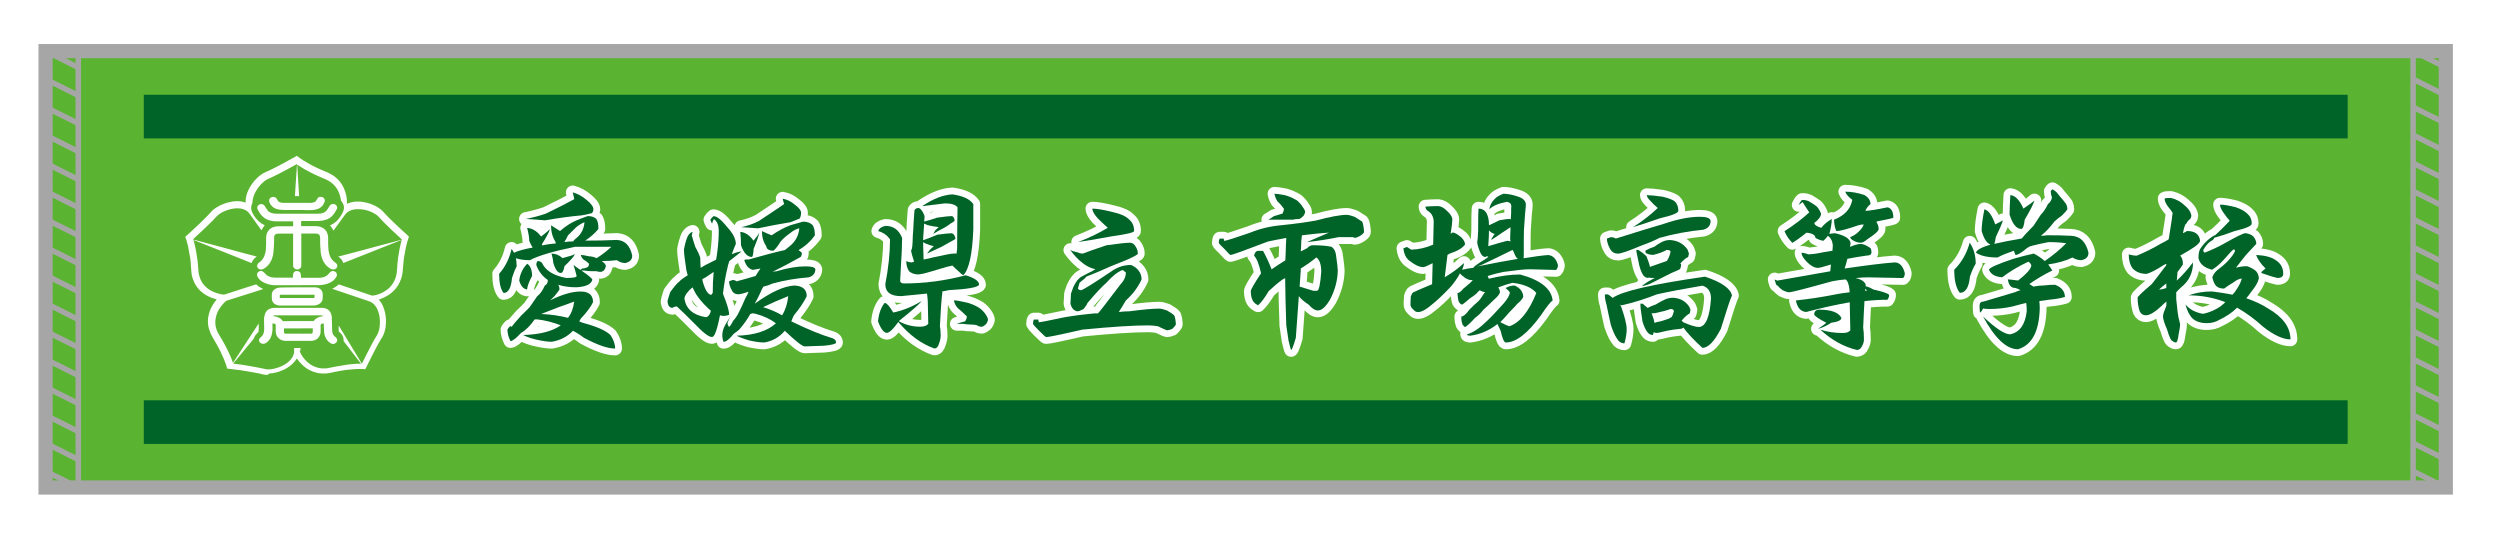 <?xml version="1.0" encoding="utf-8"?>
<!-- Generator: Adobe Illustrator 27.5.0, SVG Export Plug-In . SVG Version: 6.00 Build 0)  -->
<svg version="1.1" id="_x32_417" xmlns="http://www.w3.org/2000/svg" xmlns:xlink="http://www.w3.org/1999/xlink" x="0px" y="0px"
	 viewBox="0 0 3247.7 699.7" style="enable-background:new 0 0 3247.7 699.7;" xml:space="preserve">
<style type="text/css">
	.st0{fill:#FFFFFF;}
	.st1{fill:#5BB431;}
	.st2{fill:#006428;}
	.st3{fill:none;stroke:#FFFFFF;stroke-width:17.696;stroke-linejoin:round;stroke-miterlimit:10;}
	.st4{fill:none;stroke:#A6A6A6;stroke-width:7.087;stroke-miterlimit:10;}
	.st5{fill:none;stroke:#A6A6A6;stroke-width:18.425;stroke-miterlimit:10;}
</style>
<rect class="st0" width="3247.7" height="699.7"/>
<g>
	<rect x="59.2" y="66.4" class="st1" width="3118.1" height="566.9"/>
	<rect x="186.8" y="123.1" class="st2" width="2863" height="56.7"/>
	<rect x="186.8" y="520" class="st2" width="2863" height="56.7"/>
	<g>
		<g>
			<path class="st3" d="M727.5,300.1c7.6-6.5,14.8-11.1,21.6-13.9c4.2-1.8,9-3.6,14.5-5.5c4.7,0,8.4,1.2,11.1,3.7
				c1.8,2.8,2.7,7.1,2.7,13c-4.8,5.9-10.6,10.9-17.2,15.2c14.9,0,28.6-0.3,41.2-0.9c10.5,0.6,17.1,7.3,19.9,20.3
				c0,5.3-3.1,8.5-9.2,9.7c-3.7,0-7.3-1.2-10.7-3.7c-5.5,0.7-12,1.1-19.6,1.1c1.3,1.2,2.3,2.1,3.1,2.6c1.5,1.6,2.2,3,2.2,4.2
				c-0.6,2.5-1.5,4.3-2.7,5.5c-1.6,1.2-2.9,1.8-3.9,1.8c-2.1,0-4-0.3-5.8-0.9c-1.9,0-4.1,0-6.5,0c-2.9,0-6.1-0.3-9.4-0.9
				c-1.1,0-2.3,0-3.6,0c9.5,6.5,14.3,10.5,14.3,12.1c-1.6,5.9-8.6,9.1-21.1,9.7c-8.7,0-16.5-1.1-23.3-3.3c0.3,0.6,0.6,0.9,0.7,0.9
				c0.6,1.6,1,3.4,1,5.3c-0.6,1.2-2.8,4-6.5,8.6c-1.9,1.9-3.8,3.7-5.6,5.5c15.2-7.6,28.3-11.5,39.5-11.5c10.8,0,16.2,4.6,16.2,13.9
				c-3.2,6.5-8.6,13.6-16,21.4c-0.6,1.2-1.3,2.4-1.9,3.5c1.5,0.6,2.9,1.2,4.4,1.8c17.9,4.7,30,10,36.1,15.9c4,5.9,6.1,11.7,6.1,17.6
				c-9.7,0-23.3-4.7-40.7-14.1c-4.5-3.5-9.2-6.5-14.1-9c-7.1,7.6-16.3,12.4-27.6,14.3c-5.2,0-12-1-20.4-2.9
				c-6.8-1.6-12.4-3.6-16.7-5.9c21.6-0.6,38-4.8,48.9-12.6c-10.3-4-20.5-6.5-30.5-7.7c-1.1,0-2.3,0-3.4,0
				c-5.7,8.2-11.6,14.1-17.7,17.6c-6.5,7-11.1,10.6-13.8,10.6c-2.6-5.3-3.9-10.3-3.9-15c1.1-1.8,2.3-3.2,3.6-4.4
				c0.5,0,1.1,0.3,1.9,0.9c1.8-2.5,3.6-4.8,5.6-7c2.1-2.3,4.4-5,7-7.9c3.7-3.5,7.3-7,10.7-10.6c4-5.9,7.3-10.6,9.9-14.3
				c3.7-2.8,7-7.4,9.9-13.9c2.4-1.2,3.7-3.3,3.9-6.4c0-0.6-0.1-0.9-0.2-0.9c-6.9-4.7-11.9-11.2-14.8-19.4c0-2.2,0.6-3.9,1.7-5.1
				c2.6,0,4.5,0.9,5.8,2.6c4.5,9.8,14.9,16.3,31.3,19.4c9,0,13.6-0.9,13.6-2.6c-1.3-5.3-2.7-10.1-4.1-14.3c3.2,2.5,6.2,4.6,9,6.4
				c0.6-0.6,1.5-1.2,2.4-1.8c2.4,0,4.8-0.7,7.3-2c1-1.2,1.5-2.6,1.5-4.2c-2.4-2.3-4.8-4.2-7.3-5.5c-1.8-1.8-2.9-3.7-3.4-5.9
				c2.3,0,5.8,0.6,10.7,1.8c3.2,0,6.5,0.8,9.9,2.4c7.3-4.7,13.6-9.6,19.1-14.8c-15.8,0-31.6,0-47.2,0c-28.6,5.9-48.1,11.7-58.6,17.4
				c-7.4,0-13.5-0.9-18.2-2.6c0.6,3.7,1,7.2,1,10.6c-2.3,4.3-4.3,9.3-6.1,15.2c-1.1,12.9-4.8,19.4-10.9,19.4
				c-3.9-4.8-5.8-13.1-5.8-24.9c7.8-8.7,13.2-19.5,16.2-32.4c1.1,1.6,2.2,3.3,3.1,5.1c4.4-2.3,12.4-4.6,24.2-6.8
				c-1.6-2.5-3.1-5.4-4.4-8.8c0-4.3-0.9-9.8-2.7-16.7c6.8,0.4,12.8,4.2,18.2,11.2c6-4.7,9.8-7.9,11.4-9.7c-1,3.7-4.4,10.1-10.2,19.4
				c0,0.6-0.1,1.2-0.2,1.8c5.7-1.2,11.8-2.1,18.4-2.6c-0.5-0.4-0.8-1.2-1-2.4c-3.7-5.9-5.6-12.9-5.6-21.1
				C720.9,295.8,724.8,298.4,727.5,300.1z M684.9,342.6c4.2,2.8,6.3,8.1,6.3,15.9c-4,7.6-6.2,13.5-6.5,17.6
				c-4.8-0.7-8.2-4.6-10.2-11.7C675.6,355.8,679.1,348.5,684.9,342.6z M744,249.9c6.5,1.8,12.4,5,17.9,9.7c6,4.8,9,9,9,12.3
				c-0.3,3.7-1.7,5.5-4.1,5.5c-3.7,1-7.5,1.8-11.4,2.4c-13.6,1.2-29.3,3.3-47.2,6.4c-8.4-0.6-16.7-1.2-25-1.8
				c9.7-1.9,18.4-4.3,26.2-7c15.7-7.6,27.9-13.9,36.6-18.7C745.9,257.7,745.3,254.8,744,249.9z M737.9,412.9c4.4-5.7,7-12.8,8-21.1
				c-13.9,4.8-28.2,10.2-42.9,16.1C715.5,408.4,727.1,410.1,737.9,412.9z M716.4,329.4c5.3,0,10.1,2,14.3,5.9
				c8.6-2.2,14-3.9,16.2-5.1c-1.1,2.8-5.7,8-13.6,15.6c-1,5.9-2.6,8.8-4.8,8.8c-4,0-7.4-4.6-9.9-13.9
				C718.5,337.8,717.8,334,716.4,329.4z M733.1,314.5c3.6-0.6,7.3-0.9,11.4-0.9c1.3-1.8,2.8-3.3,4.6-4.6c6.1-5.1,9.5-11.9,10.2-20.3
				c-3.2,1.2-6.8,3.3-10.7,6.4c-4,4.1-7.6,7.6-10.7,10.6C736.3,309.2,734.7,312.1,733.1,314.5z"/>
			<path class="st3" d="M935.3,409.6c-1.1,5.9-2.3,10.9-3.4,15c-2.3,8.8-4.6,13.2-7,13.2c-4.2,0-11.6-5.7-22.3-17
				c-10.3-10.4-18.1-18-23.3-22.7c-2.1,0-4,0.6-5.6,1.8c-4,0-6.2-2.9-6.5-8.8c0-0.6,1.1-4.4,3.4-11.5c5.5-7.6,9.3-12.1,11.4-13.4
				c1.9-2.2,5.7-5.1,11.4-8.6c-0.6-2.5-1.2-4.5-1.7-6.2c-2.1-13.5-3.2-22.6-3.2-27.3c1.3-7,2.9-12.7,4.8-17c1.9-3.4,4.1-5.4,6.5-5.9
				c-0.5,1.8-0.9,3.2-1.2,4.4c1.5,5.3,3,10.3,4.6,15c4.4,8.2,6.5,13.1,6.5,14.8c0,3.7,0.2,7.9,0.5,12.6c3.7-2.5,8-4.8,12.8-7
				c2.3-1.2,4.7-2.4,7.3-3.7c0.6-3.4,1.2-7.2,1.7-11.5c1.1-8.7,1.7-17.2,1.7-25.6c0-7.6-2.1-12.8-6.3-15.6c-1,1.6-1.8,3.6-2.4,5.9
				c-1-1.8-1.7-3.4-2.2-5.1c1.1-1.8,2.5-3.3,4.1-4.6c4.4,0,10.3,4.8,17.9,14.3c7.4,8.1,11.1,15.3,11.1,21.8
				c-1.9,4.3-3.7,8.7-5.3,13.4c4.2-1.9,8.5-3.2,12.8-3.7c-5.3,4.3-10.7,8.4-16,12.6c-1,2.9-1.8,5.9-2.4,8.8
				c-2.4,10-4.4,21.1-5.8,33.5c1.1,2.9,2.4,6.4,3.9,10.4c2.7,7.6,4.1,13.3,4.1,17c-2.4,1-5.2,1.5-8.2,1.5
				C937.9,410.3,936.6,410,935.3,409.6z M899.5,373.3c-6.3,5.4-9.8,10.2-10.4,14.3c1.9,13.5,11.1,21.7,27.6,24.4
				c2.7,0,4.9-2.3,6.5-6.8c0-0.6,0-1.2,0-2c-0.8-0.6-1.6-1.2-2.4-1.8c-9.2-8.7-15.5-16.5-18.9-23.6
				C901.1,376,900.3,374.4,899.5,373.3z M924.2,383c0.5-1,1-1.8,1.7-2.4c0-9.5,0.4-18.6,1.2-27.3c-3.4,2.2-6.9,4.6-10.4,7
				c-1.5,0.6-2.9,1.5-4.4,2.6c0.2,1,0.4,2.1,0.7,3.3C916.3,377.4,920,383,924.2,383z M981.6,358.5c2.1-3.5,4.2-6.8,6.3-9.7
				c-3.2,0.6-6.5,1.2-9.9,1.8c-5.2-1.2-8.9-5.4-11.1-12.6c0.3-0.6,1-0.9,2.2-0.9c1.8,0,3,0,3.6,0c17.9-5.1,33.6-9.3,47-12.3
				c1.8-1.6,3.9-3.3,6.3-5.1c7.4-5.9,11.5-13.6,12.4-23.1c-3.6,0.6-7.6,2.7-12.1,6.4c-4.8,3.4-8.9,6.9-12.1,10.6
				c-3.1,5.3-6.2,9.3-9.4,12.1c-5.8,0-9-2-9.4-5.9c-3.7-5.3-5.6-11.8-5.6-19.6c5.3,2.5,9.5,4.3,12.6,5.5c8.7-6,17-10.4,24.7-13.2
				c4.7-1.3,10.1-2.9,16.2-4.6c5.2,0,9.3,1.5,12.4,4.6c1.9,2.8,2.9,7.2,2.9,13.2c-5.8,8.1-12.9,14.5-21.3,19.2
				c1.8,1.2,3.2,2.4,4.4,3.5c0,2.5-0.6,4.3-1.7,5.5c-12.3,6.9-24.6,13.4-36.8,19.4c1.9-0.6,3.8-0.9,5.6-0.9
				c14.2-4.3,26.8-6.4,37.8-6.4c7.8,0,12,1.2,12.6,3.7c0,5.3-2.9,8.8-8.7,10.6c-15.8,1.2-31.3,3.8-46.5,7.9c-4,1.8-8.2,3.2-12.4,4.2
				c-1.5,2.5-2.7,4.9-3.6,7.3c-2.1,4.7-4.6,9.6-7.5,14.8c20.8-15.1,38.1-23,51.8-23.6c10.5,0.6,15.7,5.2,15.7,13.9
				c-3.4,7.2-9,15.5-16.7,24.9c-1.1,2.2-2.3,4.8-3.4,7.9c0.6,0,1.4,0.3,2.2,0.9c19.4,9.4,36.5,16.4,51.4,20.9c3.1,1.2,4.6,3,4.6,5.5
				c0,1.8-5.2,3.2-15.5,4.2c-14.7,0.6-23.1,0.9-25.2,0.9c-3.1,0-11.7-6.8-25.9-20.3c-7.1,8.4-16,13.4-26.7,15.2
				c-5,0-11.5-0.9-19.4-2.6c-6.6-1.9-12.1-4-16.5-6.2c22.8-0.6,39.8-5.9,51.1-16.1c-6.9-5.3-15.4-9.3-25.4-12.1
				c-2.1-0.6-4-0.9-5.8-0.9c-0.6,0.6-1.4,0.9-2.2,0.9c-3.1,5.9-7.8,12.6-14.3,20.3c-1.1,1-3.5,2.8-7,5.3c-5.7,7-10.1,10.6-13.3,10.6
				c-1.1-2.5-1.7-5.4-1.7-8.8c0-4.1,1.3-8.6,3.9-13.4c2.3-4,4.6-7.8,7-11.5c-1.6,3.1-3,6.1-4.1,9c0,2.2,0.7,4,2.2,5.3
				c1.8-1.9,3.5-4.5,5.1-7.9c2.3-2.5,4.2-5.1,5.8-7.9c3.4-6.5,6.7-13.5,9.9-21.1c1.8-3.1,3.2-6,4.4-8.8c-6.8,2.2-11.2,3.3-13.3,3.3
				c-3.7,0-6.4-1.4-8-4.2c-2.7-4.7-4.1-8.9-4.1-12.6c1.5-0.6,3-1.2,4.6-1.8c1.9,0,3.6,0.6,5.1,1.8
				C965.5,363.1,973.9,360.9,981.6,358.5z M961.7,301.2c6.5,0.6,12.2,4.4,17.2,11.5c4-4.7,6.5-8.2,7.5-10.6
				c-0.5,3.4-2.9,10.4-7.3,21.1c-0.5,7-1.3,10.6-2.4,10.6c-5.8,0-10.5-5.1-14.1-15.2C962.7,314.7,962.4,308.9,961.7,301.2z
				 M1016.7,258.1c5.8,1,11.1,3.7,16,7.9c5.3,4,8,7.5,8,10.6c-0.3,5.3-1.5,7.9-3.6,7.9c-3.4,1.6-6.9,3-10.4,4.2
				c-12.1,1.9-26.1,4.6-41.9,7.9c-7.3-0.4-14.6-1-22-1.5c8.7-1.8,16.5-4.5,23.3-8.2c14.1-9.3,24.9-16.5,32.5-21.8
				C1018.4,264.5,1017.9,262.2,1016.7,258.1z M1016,409.6c4.4-7,7-15.3,8-24.9c-10.7,4.3-21.6,9-32.7,14.3
				C1000.4,401.8,1008.6,405.3,1016,409.6z"/>
			<path class="st3" d="M1204.2,381.4c-10.7,1-21.9,2.1-33.7,3.3c-13.6,0-20.4-5.2-20.4-15.6c4-20.7,6.1-40.1,6.1-58.1
				c-3.6-5.3-8.6-8.9-15.3-10.8c1-3.4,4.1-5.7,9.4-6.8c10.2,0,17.4,5.2,21.6,15.6c0,9.5-0.5,21.6-1.5,36.1
				c-0.5,10.1-0.8,16.6-1,19.4c0,2.5,1.7,3.7,5.1,3.7c26.7,0,53.3-3.5,80-10.6c11.6,3.5,17.4,7.6,17.4,12.3c-1.6,3.4-14.6,5.7-39,7
				c-2.9,0.6-6,1.2-9.2,1.8c0.2,0,0.3,0.3,0.5,0.9c-1.3,10.6-2.3,25.3-3.2,44.1c0.6,2.4,1,6.5,1,12.3c0,2.8-0.6,6-1.9,9.7
				c-1.3,4.7-3.4,7-6.3,7c-16.8-5.9-32.4-17.3-46.8-34.4c-6.8,9.4-11.7,14.1-14.8,14.1c-4,0-7.9-5-11.6-15c1-10.1,3.9-18.1,8.7-24
				c2.9,0.6,6.6,4.8,11.1,12.6c12.3-2.5,24.6-7.5,37.1-15c-3.2,4.1-12.9,12.6-29.1,25.5c-0.2,0-0.3,0.3-0.5,0.9
				c8.4,4.7,17.6,7,27.6,7c4.8,0,8.3-1.2,10.4-3.7c-0.2-8.1-0.3-15.6-0.5-22.7c0-4.7-0.2-9.2-0.7-13.4
				C1204.6,383.5,1204.3,382.4,1204.2,381.4z M1199.8,337.1c3.9-0.6,7.8-1.5,11.9-2.6c15-3.4,24.1-5.1,27.1-5.1c1.5,0,2.7,0,3.9,0
				c0.3-2.5,0.6-4.8,0.7-7c0-18.2,0.2-35.9,0.5-53.1c-2.6-3.4-8.1-5.1-16.5-5.1c-9.7,1.2-19.1,2.4-28.1,3.5c-0.3,0-0.7,0-1.2,0
				c14.1-9.5,27.1-14.6,39.2-15.2c13.6,1.9,22.6,6.1,27.1,12.6v33.3c-1.3,32.3-5.7,52.1-13.1,59.2l-2.7-2
				c-3.6-3.4-7.4-6.9-11.4-10.6c-2.4,0.6-5,1.2-7.8,1.8c-6,1.9-12.1,3.7-18.4,5.5c-6.9,2.2-12.8,3.6-17.7,4.2
				c-5.2,0-9.3-1.4-12.4-4.2c-2.4-3.7-3.6-8.1-3.6-13.2c2.4,1.2,4.9,1.8,7.5,1.8c0.8-0.6,1.7-0.9,2.7-0.9
				c-2.6-7.8-3.9-12.8-3.9-15.2c1.3,0,2-6.2,2.2-18.5c0.5-5.3,0.8-10.9,1-16.7c0.6-9.3,1-14.8,1.2-16.5c1-1.9,2.7-2.9,5.1-2.9
				c1.6,0,3.6,1.8,5.8,5.5c1.5,2.8,2.2,4.8,2.2,5.9c0,0.7-0.2,2.8-0.5,6.2c4-1,9.7-2.7,17-5.1c9.5-1.3,15.7-2,18.4-2
				c1.3,0,2.3,0.7,2.9,2c0.8,1.2,1.2,2.4,1.2,3.5c0,1-1.8,2.4-5.3,4.2c-2.3,1.9-5,3.7-8.2,5.5c-5.5,2.8-10.3,5.4-14.3,7.9
				c0.6-1.2,1.5-2.7,2.7-4.6c1.3-1.2,2.7-2.6,4.4-4.2c-5-0.6-9.9-1.5-14.5-2.6c-1.5-0.6-2.9-1.2-4.4-2c-0.2,1.3-0.2,2.6-0.2,3.7
				c-0.3,4.7-0.6,9.6-1,14.8c0,0.6,0,1.5,0,2.9c0.2,0,0.4,0,0.7,0c3.9-1.3,9.9-3.7,17.9-7c9.2-1.2,15.2-1.8,17.9-1.8
				c1.6,0,2.9,0.9,3.9,2.6c1,1.6,1.5,3,1.5,4.2c0,0.7-2.3,2.3-7,4.6c-2.9,1.6-6.6,3.7-11.1,6.2c-7.1,3.4-13.4,6.3-18.9,8.8
				c1-1.3,2.2-2.9,3.6-4.6c1.5-1.6,3.2-3.3,5.3-5.1c-3.9-0.7-7.7-2-11.4-3.7c-0.8-0.4-1.6-1-2.4-1.5c0,2.2,0,4,0,5.3
				C1199.5,328,1199.7,333.8,1199.8,337.1z M1239.1,390.2c3.1,0,8,0.8,14.8,2.4c6,1.2,12,3.6,18.2,7.3c3.9,2.9,6.7,5.9,8.5,8.8
				c1.9,2.8,2.9,5.1,2.9,7c-0.8,2.8-1.9,4.8-3.1,5.9c-2.3,1.9-4,2.9-5.1,2.9c-2.3,0-4.4-0.7-6.3-2c-2.4-0.6-4.9-0.9-7.5-0.9
				c-3.4,0-6.9-0.3-10.4-0.9c-2.7,0-5.5,0-8.2,0c1.5-0.6,2.9-1.1,4.4-1.5c2.3-0.6,4.4-1.2,6.5-1.8c1.5-2.3,2.2-4.5,2.2-6.4
				c-4-4-7.8-7.4-11.4-10.4C1241.8,397.9,1240,394.3,1239.1,390.2z"/>
			<path class="st3" d="M1404.5,377c2.7-0.6,15.5-8.5,38.3-23.8c8.1-6,16.9-9,26.4-9c4.4,1.8,7.7,4.2,9.9,7.3
				c2.6,3.4,3.9,7.2,3.9,11.5c-4.5,10-11.3,19.1-20.4,27.3c-3.4,5.9-6.5,10.9-9.2,15c5-0.6,9.5-0.9,13.6-0.9
				c17.6-2.3,30.5-3.5,38.8-3.5c2.3,0,5.7,0.8,10.2,2.4c5.3,3.1,8.4,5.2,9.2,6.4c0.5,0,1,1.8,1.7,5.3c0.5,3.4,0.7,5.4,0.7,5.9
				c0,1.2-1.6,3.3-4.8,6.4c-2.9,1.2-5.2,1.8-6.8,1.8c-0.6,0-4.6-1.8-11.9-5.3c-4.5-0.7-8.6-1.1-12.4-1.1c-19.2,0-47.7,1.8-85.5,5.5
				c-28.3,6.5-44,9.7-47.2,9.7c-0.6,0-3.6-2.7-9-8.1c-5.2-5.3-7.8-8.2-8-8.8c0-2.8,0.4-4.8,1.2-5.9c1.9,0,3.9,0,5.8,0
				c0,1.2,0.2,2.4,0.5,3.5c2.1,0,13.1-2.1,33-6.4c12.8-2.2,26-3.9,39.7-5.1c1.5,0,2.8,0,4.1,0c1-0.6,10.6-12.9,28.8-37
				c5-5.3,7.5-10.6,7.5-16.1l-4.1-3.3c-6.3,2.2-13.4,7.8-21.3,16.7c-4.8,4-13,12.7-24.5,26.2c-0.6,1.9-2.3,4.6-5.1,7.9
				c-3.6,1.9-6.2,2.9-8,2.9c-4.5-0.7-7.5-4-9-9.9l0.7-13l2.9-8.2c3.1-6.9,6.6-11.5,10.7-13.9l8.7-4.6c2.6-1,5.7-2.7,9.5-5.1
				c-6.1-1.2-12-4.1-17.7-8.8c-5.3-4.3-10.3-9.6-15-16.1c2.4,1.2,5,2.1,7.8,2.6c3.2,1.3,6.1,2,8.5,2c6.5-2.5,16.7-6.1,30.8-10.8
				c15.7-2.2,25.8-3.3,30.5-3.3c3.1,0,5.6,1.8,7.5,5.3c1.8,2.8,2.7,5.7,2.7,8.8c0,1.2-4.4,3.7-13.3,7.7c-6,2.5-13.2,5.4-21.8,8.8
				c-11.8,5.3-22.4,9.8-31.7,13.4c-0.6,0.6-1.5,1.5-2.4,2.6l-6.5,5.3l-2.2,7.7C1401.2,376.3,1402.7,377,1404.5,377z M1473.3,300.1
				c0,1.9-9.9,4.3-29.6,7c-16.3,3.1-30.7,5.5-43.1,7.3c14.2-5.4,27.1-11.6,38.5-18.5c-4.8-4.3-9.2-8.4-13.1-12.3
				c-4.7-5.3-7-9.5-7-12.6c5.7,0,14.6,1.5,26.9,4.6c10,2.2,17,5.4,21.1,9.7C1471.2,288.8,1473.3,293.7,1473.3,300.1z"/>
			<path class="st3" d="M1705.5,318.6c10.3,0,18.4,0.7,24.2,2c3.7,2.4,5.8,7,6.3,13.9c1.3,9,1.9,14.6,1.9,17
				c-0.3,12.9-3.7,25.6-10.2,37.9c-5.5,9.3-10.7,13.9-15.7,13.9c-3.6,0-7.6-2.6-12.1-7.7c-5.5-3.5-9.7-7.1-12.6-10.8
				c-1.3,17.6-2.6,35.6-3.9,54c-2.9,10-4.9,15.3-6.1,15.9c-0.3,0-1.5-4.1-3.4-12.3c-0.8-5.3-1.8-11.8-2.9-19.6
				c-0.8-22.2-1.3-42.7-1.5-61.5c-1.1,0.6-2.3,1.2-3.4,1.8c-5.7,4.1-11.6,9.1-17.9,15c-4.8,8.2-9.4,14.4-13.8,18.5
				c-0.5,0-1-0.3-1.5-0.9c-5.3-2.5-8-8.4-8-17.6c0-1.9,4.4-9.6,13.3-23.1c-2.6-11.7-5.6-19.3-9-22.7c0.3-3.1,1.7-5.2,4.1-6.4
				c1,0,1.9,0,2.7,0c1.5,0,3.1,0,4.8,0c4.2,7.6,7.9,15.6,11.1,24c5.8-4.1,11.8-8,17.9-11.7c0.3-6.5,0.6-12.9,0.7-19.4
				c0.2-4,0.3-7.2,0.5-9.7c-7.4,1.3-15.3,2.9-23.7,4.6c-29.1,11.2-45.3,17-48.7,17.6c-0.5,0-3.1-2.6-8-7.9c-4.5-4.3-6.9-6.9-7.3-7.9
				c0-2.3,0.4-4.2,1.2-5.5c1.6,0,3.4,0,5.3,0c0,1.3,0.2,2.3,0.5,2.9c2.1,0,13.3-3.5,33.7-10.6c12.9-5.3,26.4-8.5,40.5-9.7
				c18.4-1.9,33.5-4,45.3-6.2c18.1-4.8,31.3-7.3,39.7-7.3c2.3,0,5.7,0.9,10.4,2.6c5.5,3.5,8.7,5.6,9.7,6.2c0.5,0.6,1,2.7,1.7,6.4
				c0.5,3.4,0.7,5.7,0.7,7c0,1.2-1.7,2.9-5.1,5.1c-3.1,1.8-5.4,2.6-7,2.6c-0.3,0-1.1-0.3-2.2-0.9c-4.5,0-10.7,0-18.7,0
				c-15.5,3.1-29.2,5.2-41.2,6.4c8.7-3.7,18.3-7.8,28.6-12.3c-9.9,0.6-21.6,1.8-35.1,3.5c-0.6,4.1-1.1,10-1.2,17.6
				c-0.2,1-0.2,2.1-0.2,3.3c2.9-1.6,5.7-3,8.2-4.2C1700.3,319.9,1702.6,318.6,1705.5,318.6z M1655.6,251.7c2.7,0,7.2,0.6,13.3,1.8
				c5.3,1.3,10.7,3.7,16.2,7c3.4,3.1,5.9,6,7.5,8.8c1.9,2.5,2.9,4.6,2.9,6.4c-0.8,2.8-1.9,4.8-3.4,5.9c-2.1,1.9-3.7,2.9-4.8,2.9
				c-2.7,0-5.4,0.3-8,0.9c-2.7,0-5.7,0-9,0c-4,0-8.3,0-12.8,0c-3.2,0-6.5,0-9.9,0c2.3-1.2,4.7-2.7,7.3-4.6c3.7-1.2,7.4-2.3,11.1-3.3
				c1.3-2.3,1.9-4.5,1.9-6.4c-2.9-4-5.7-7.2-8.5-9.7C1657.6,258.6,1656.3,255.3,1655.6,251.7z M1689.8,348.8c0,0.6,0,1.5,0,2.6
				c-0.5,7-1,14-1.5,20.9c5.8,1.8,11.8,3.6,17.9,5.5c1.5,0,3,0,4.6,0c2.6,0,4.4-8.2,5.6-24.7c0-9.4-2.1-15.6-6.3-18.7
				C1704.2,339.3,1697.4,344.1,1689.8,348.8z"/>
			<path class="st3" d="M1861.8,317.8c0.2-9.8,0.4-19.8,0.7-30c-0.3-6.5-2.9-11.1-7.8-13.9c-1.9-1.3-2.9-3.2-2.9-5.5
				c5.7-0.4,11.2-0.7,16.7-0.7c3.7,0.4,7.1,2.2,10.2,5.3c5.3,4.6,8,8.7,8,12.3c0,2.8-0.7,9-2.2,18.5c0.8-0.6,1.6-1.2,2.4-1.8
				c2.7,0,6.7,2.3,11.9,6.8c2.9,3.1,4.4,6,4.4,8.8c-3.4,4.7-9.9,8.6-19.6,11.7c-1.1,0.6-2.2,1.2-3.2,1.8c-1.1,9.8-2.3,19.5-3.6,29.1
				c9.9-5.9,18.2-12,25-18.5c-0.2,2.8-1,5.7-2.4,8.8c4.8-1.2,9.7-2.1,14.5-2.6c0.8-1.3,3.3-3.4,7.5-6.2c5.3-3.1,9.8-6,13.3-8.8
				c-0.3,0.6-0.6,0.9-1,0.9c-0.8-0.6-1.6-0.9-2.4-0.9c-0.5,0.6-1.1,0.9-1.9,0.9c-2.4,0-4.5-1.8-6.3-5.5c-2.7-6.5-4.1-11.1-4.1-13.9
				c0.5-1.8,0.9-6.5,1.2-14.3c0-17.5,0.2-27.2,0.5-29.1c4.4,0,7.8,1.8,10.2,5.5c2.3,4.1,3.4,9.4,3.4,15.9c0.3,0,0.6,0,0.7,0
				c2.6-1.3,6.9-3.4,12.8-6.2c6.6-1.2,11-1.8,13.1-1.8c0.6,0,1.2,0.3,1.7,0.9c0.2-3.7,0.3-6.6,0.5-8.8c0-1.2,0-3,0-5.5
				c0-1.8,0.1-2.9,0.2-3.3c0-2.9-1.9-4.8-5.6-5.5c-10.7,1.9-18.3,5.1-23,9.7c0.8-5.1,3.1-9.5,6.8-13.2c2.4-2.8,6.3-5.1,11.6-7
				c5.2,0,11.5,1.2,18.9,3.7c6.8,2.2,10.2,5.7,10.2,10.6c0,1.6-0.3,5.4-1,11.5c-0.6,7.5-1.1,14.8-1.5,21.8
				c-0.2,6.5-0.2,16.8-0.2,31.1c0,1.8-0.1,3.5-0.2,5.1c13.2-2.2,23.9-3.6,32-4.2c6.1,0.6,10.3,4.9,12.6,13c0,2.5-0.8,4.6-2.4,6.4
				c-3.6,0-14.9-0.3-34.2-0.9c-6.5,0-18,1.2-34.6,3.5c-7.8,1.6-14.5,3.4-20.1,5.3c0.6,1.2,1.1,2.4,1.5,3.5
				c14.9-3.7,28.4-5.5,40.7-5.5c26.5,7.2,40.5,18.4,42.2,33.7c-2.6,1.6-7.7,8.1-15.3,19.4c-17.1,23.5-32.3,35.2-45.5,35.2
				c-2.3,0-4.5-5.1-6.8-15.2c-1-2.2-2.3-5.1-4.1-8.8c-10.5,8.4-22.2,13.4-35.1,15.2c-2.9,0-4.4-0.6-4.4-1.8
				c7.4-1.9,16.2-7.8,26.2-17.6c4-3.7,9.1-9,15.3-15.9c9.2-9.4,13.9-16.4,14.1-21.1c-1.3-1.8-3.1-3.6-5.6-5.5
				c3.7-2.2,7.7-3.3,11.9-3.3c7.4,3.5,11.1,8.5,11.1,15c-1.5,2.9-4,5.8-7.5,8.6c-2.1,2.5-5.5,6.1-10.2,10.8
				c-3.9,4.6-7.9,9-12.1,13.2c5.2,2.8,9.1,4.6,11.9,5.3c13.6-4.7,25.2-19.1,34.9-43.2c-5.8-7-16.2-11.5-31-13.2
				c-6.8,1.8-12.9,3.7-18.4,5.9c1.5,2.5,2.2,4.6,2.2,6.4c-0.8,2.8-3.4,6-7.8,9.7c-5.3,5.3-9.9,9.6-13.8,13
				c-3.2,4.3-6.9,7.8-10.9,10.6c-4.7,5.3-8.8,9.2-12.4,11.7c-1.3,0-2.2-0.7-2.7-2c-0.8,0-1.5-1.7-2.2-5.1c-0.3-2.3-0.5-4.5-0.5-6.4
				c2.7,0,6.2-2.9,10.4-8.8c3.9-4,7.8-7.7,11.9-11.2c2.3-2.3,4.6-5.6,7-9.7c0.5-0.6,1-1.2,1.7-1.8c-2.9-0.6-5.3-1.5-7-2.6
				c-1.6,1.2-3.1,2.6-4.4,4.4c-2.6,2.2-5.4,4.3-8.5,6.2c-3.7,3.4-6.9,6-9.7,7.9c-1.6,0-2.7-0.7-3.2-2c-1,0-1.8-2-2.4-5.9
				c-0.5-3.1-0.7-5.4-0.7-7c1.9,0,4.4-1.8,7.3-5.5c2.6-2.2,5.3-4.5,8.2-6.8c1.5-1.3,2.9-2.9,4.4-4.6c-1.3,0-2.2,0-2.7,0
				c-1.5,0-3.7-0.8-6.8-2.4c-2.3-1.8-4.2-3.3-5.8-4.6c-0.6-0.6-1.1-1.2-1.5-1.8c-0.8,1.9-1.6,3.5-2.4,4.6c-4.5,7-8.6,12.3-12.1,15.6
				c-8.6,9-16.2,16.1-23,21.4c-6.9,5.9-12.6,8.8-17,8.8c-2.1,0-4-1-5.6-2.9c-2.7-2.2-4.1-4.5-4.1-6.8c0-2.9,0.2-6.5,0.5-10.8
				c1-2.8,2-4.5,3.1-5.1c3.6-1.8,11.7-5.3,24.5-10.6c0.3-9.5,0.6-18.6,0.7-27.3c-6.6,3.4-10.7,5.1-12.1,5.1c-5,0-10.7-2.6-17.2-7.7
				c-4.8-3.1-7.8-8.7-8.7-16.7c1.3-0.6,2.8-1.2,4.6-1.8c1.9,1.2,3.8,2.4,5.6,3.5C1842.7,324.1,1852.2,322,1861.8,317.8z
				 M1971.8,336.3c-1-0.6-1.9-1.7-2.9-3.3c-1.5-3.1-2.7-5.8-3.6-8.1c-0.8,0-1.7,0.3-2.7,0.9c-13.1,6.5-25.8,12.6-38.3,18.5
				c-1.9,0.6-3.6,1.2-5.1,1.8C1939.2,342,1956.7,338.8,1971.8,336.3z M1962.3,295.1c-0.6,0.6-1.5,1.1-2.4,1.5
				c-2.4,1.8-5.2,3.6-8.2,5.5c-5.7,4-10.5,7.2-14.5,9.7c0.3-1.3,0.9-2.6,1.7-3.7c1-1.6,1.9-3,2.9-4.2c-2.7-0.6-5.3-2.1-7.5-4.6
				c0,3.1-0.1,5.7-0.2,7.9c-0.3,4.8-0.6,9-0.7,12.6c9.7-2.9,17.8-5.3,24.5-7c1.6,0,3.1,0.3,4.4,0.9c-0.3-1.2-0.5-2.4-0.5-3.7
				L1962.3,295.1z"/>
			<path class="st3" d="M2214.9,359.4c21.3,7,33,15.2,35.1,24.4c-2.1,4.3-6.9,18.7-14.5,43.4c-8.4,16.4-16.4,24.7-24,24.7
				c-11.5-10.6-19.7-19.4-24.7-26.4c-1,1.2-2.7,1.8-5.1,1.8c-5.8,0.6-11.2,1.4-16.2,2.4c-7.8,1.9-12.3,2.9-13.6,2.9
				c-1.1,0-2.3-0.4-3.6-1.1c-0.3,1.3-0.6,2.6-1,3.7c-3.2,0-5.8-1.5-7.8-4.6c-2.1-2.8-4-7.1-5.8-13c-0.8-5.3-1.5-10.4-2.2-15.2
				c-0.3-2.8-0.5-5.4-0.5-7.9c1,0,1.9,0,2.9,0c2.3,1.9,4.4,3.7,6.5,5.5c3.4-1.8,6.9-3.2,10.4-4.4c4-2.5,7.8-4.5,11.4-6.2
				c3.6-1.8,7.4-2.6,11.6-2.6c8.9,0.6,15.7,4.4,20.6,11.5c0.5,1.2,1,2.6,1.7,4.2c-0.3,1.3-0.6,2.9-1,4.6c-3.4,1.8-6.9,5-10.7,9.7
				c0.5,0,1,0.3,1.5,0.9c0.3,0.6,0.6,0.9,0.7,0.9c9.4,4.1,16.2,6.2,20.6,6.2c8.7-0.6,13.9-12.9,15.5-37c0-9-3.7-14.5-11.1-16.7
				c-24.4,4.1-44,7.9-58.9,11.2c-15.2,6-30.4,10.8-45.8,14.3c-0.8,0-1.7-0.3-2.7-0.9c0.6,0.6,1.1,1.2,1.5,1.8
				c5,14.1,7.5,24.1,7.5,30c0,5.3-1,11.5-2.9,18.5c-4.2,0-7.5-2.1-9.9-6.4c-2.7-4-5.3-9.8-7.8-17.6c-2.1-9.3-4-18-5.6-26.2
				c-1.5-4.7-2.2-9.2-2.2-13.4c1.3,0,2.7,0,4.1,0c1.9,1.2,4,2.7,6.1,4.6C2106.9,378.3,2146.8,369.2,2214.9,359.4z M2208.4,281.6
				c8.7,0,13.3,1.8,13.8,5.3c0,6-3.2,9.8-9.4,11.5c-19.4,1.9-38.4,5.4-56.9,10.6c-7.1,3.7-14.7,6.9-22.8,9.7
				c-17,7.2-27.4,10.8-31.3,10.8c-4.4,0-7.6-1.8-9.7-5.3c-3.1-5.4-4.6-10.2-4.6-14.3c1.5-0.6,3.2-1.2,5.1-1.8c2.4,0,4.6,0.6,6.5,1.8
				c24.1-7.6,45.1-14.1,63.2-19.4C2179.6,284.6,2195,281.6,2208.4,281.6z M2180.3,273.9c0,2.8-8,6-24,9.7
				c-13.1,4.6-24.7,8.4-34.9,11.5c12-7.6,22.7-15.9,32.2-24.9c-3.4-2.8-6.5-5.7-9.2-8.8c-3.4-3.4-5.1-6-5.1-7.9c4.2,0,11,0.7,20.4,2
				c7.4,1.8,12.7,3.7,15.7,5.9C2178.7,264.5,2180.3,268.6,2180.3,273.9z M2169.4,311.8c9.9,0.6,17.4,4.7,22.8,12.3
				c0.6,1.6,1.3,3.4,1.9,5.3c-0.3,1.8-0.6,3.2-1,4.4c-3.4,1.6-6.9,4.6-10.4,8.8c0.5,0,0.9,0.3,1.2,0.9c0,2.2-0.5,4.3-1.5,6.2
				c-3.7,1.8-7.5,3.5-11.4,5.1c-9.5,4.8-19,9.6-28.3,14.3c-5.5,1.8-8.6,2.6-9.4,2.6c0-0.6,2.3-2.4,7-5.5c3.4-1.8,6.5-3.4,9.4-5.1
				c-1.5,0-3,0-4.6,0c-1.1,0-2.2-0.3-3.2-0.9l-0.2,0.9c-2.9,0-5.2-1.2-7-3.5c-1.9-2.9-3.6-7.1-5.1-12.6c-1-4.7-1.9-9.3-2.9-13.9
				c-0.6-2.5-1-4.6-1-6.4c0.8,0,1.7,0,2.7,0c3.9,2.4,7.3,5.1,10.4,8.1c2.4,5.9,4,10.5,4.6,13.9c8.2-2.8,15.6-5.4,22-7.7
				c2.1-3.1,3.7-7,4.8-11.7c0-1.8-1.7-2.6-5.1-2.6c-3.9,2.4-9.6,4.5-17.2,6.4c-3.6,0-6.4-0.6-8.5-1.8c-1.3,0-1.9-1.2-1.9-3.7
				c3.9-2.2,7.8-3.9,11.6-5.1c3.4-2.5,6.7-4.5,9.9-6.2C2162.3,312.7,2165.7,311.8,2169.4,311.8z M2145.6,407
				c2.1,5.3,3.3,9.4,3.6,12.3c1,0,2-0.3,3.1-0.9c4.2-0.6,9.4-2.1,15.5-4.4c1.3-0.7,2.5-1.4,3.6-2c1.3-1.6,2.3-4.2,3.1-7.7
				c0-1.9-1.5-2.9-4.4-2.9c-4.8,1.9-11.7,3.7-20.6,5.5C2148.5,407,2147.1,407,2145.6,407z"/>
			<path class="st3" d="M2349.7,261.4c4.2,2.5,7.5,4.6,9.9,6.4c2.4,2.2,4.4,5.4,6.1,9.7c0,3.5-2.9,7.6-8.7,12.1c0,2.5,3,4.6,9,6.4
				c3.2-4.3,7.8-8.1,13.6-11.5c0,5.3-1.1,11.8-3.1,19.4c2.7-0.6,5.2-0.9,7.5-0.9c12.6,2.8,19.3,7.1,20.1,13
				c-0.3,1.2-0.6,2.7-0.7,4.6h0.2c5.7-2.5,10.3-3.7,13.8-3.7c3.1,0,7.3,1.8,12.6,5.5c0.8,1.2,1.2,3.2,1.2,5.9
				c-0.3,2.5-2.3,3.7-6.1,3.7c-8.7,1.2-17.1,2.6-25.2,4.2c-1,4.3-2.2,8.4-3.6,12.6c28.1-4.1,49.7-6.8,64.9-7.9
				c6.5,0,10.9,4.6,13.3,13.9c0,3.1-0.8,5.2-2.4,6.4c-5,0-20.2-0.3-45.6-0.9c-4,0-9.4,0.3-16,0.9c7.4,1.6,11.9,4.6,13.3,8.8
				c-0.2,0.6-0.2,1.2-0.2,1.8c3.7,1,7.2,2.5,10.4,4.4c11.1,2.4,17.8,4.6,20.1,6.8c0,2.5-0.7,4.6-2.2,6.4c-9.5,0-19.5,0.6-29.8,1.8
				c-0.6,10-1.2,21.4-1.7,34.4c0.6,3.4,1,8.6,1,15.6c0,2.5-0.7,5.1-2.2,7.9c-1.5,3.7-3.8,5.5-7,5.5c-17.1-4.1-33-12.9-47.5-26.4
				c8.7,2.9,18.4,4.4,29.1,4.4c4.8,0,8.2-1.2,9.9-3.5c-0.3-11.9-0.6-23.1-0.7-33.5c0-0.7,0-1.7,0-2.9c-17.9,3.1-36.8,7.3-56.7,12.6
				c-7.1-0.6-11.5-5.6-13.3-15c16.8-1.8,33-4.2,48.5-7.3c7.9-1.6,15-2.7,21.3-3.3c-0.2-1.2-0.2-2.3-0.2-3.5
				c-0.8-7.2-2.5-11.6-5.1-13.2c-5.3,0.4-11.1,1.2-17.4,2.4c-34.2,9.5-52.9,14.3-56,14.3c-1.9,0-4.7-0.9-8.2-2.6
				c-2.7-1.9-5-4-6.8-6.2c-1.3,0-2.2-1.5-2.7-4.6c-0.6-1.2-1-2.3-1-3.3c0.6,0.4,1.9,1,3.6,1.5c25.5-4.5,48.4-8.6,68.6-12.1
				c0.3-2.9,0.6-5.9,1-8.8c-9.4,2.9-15,4.4-17,4.4c-4.4,0-9.2-2.6-14.5-7.9c-4.5-4.7-6.8-8.6-6.8-11.7c2.7,0,5.6,0.7,8.5,2
				c4.8,0,11.8-1,20.8-2.9c3.2-0.6,6.9-1.2,10.9-1.8c0.2-2.2,0.3-4.5,0.5-7c-0.6-5.9-2.8-10-6.5-12.3c-1.6,2.4-3.6,4.5-5.8,6.4
				c-3.6-0.6-6.9-1.8-10.2-3.7c-0.5-4-4.4-6.2-11.9-6.8c-6.1,5.1-12.2,9.5-18.2,13.2c-4.7-4.8-8.1-9.9-10.2-15.2
				c12.8-8.2,23.5-16.4,32.2-24.4c-2.9-4.3-5.8-8.7-8.7-13.4c-1.6,1.3-3.3,2.6-5.1,3.7c1.5-3.1,2.9-5.2,4.4-6.4
				C2344,259.6,2346.9,260.2,2349.7,261.4z M2392.1,412.9c0,3.1-4.4,5.2-13.1,6.4c-6.5,4.1-12.3,6.8-17.4,7.9
				c5.8-3.7,9.4-6.3,10.9-7.9c-9.4-4.8-14.6-8.4-15.7-10.6c0-4.3,2.3-6.4,6.8-6.4C2379,402.3,2388.5,405.9,2392.1,412.9z
				 M2423.3,273.9c4.2,0,13.8-1.5,28.8-4.6c5,1.2,7.5,5.7,7.5,13.4c0,0.6-7.4,2.3-22,5.1c0.3,0.6,0.6,1.2,0.7,1.8
				c1.5,2.5,2.2,5.1,2.2,7.9c0,2.5-4.9,7-14.8,13.4c-3.2,2.9-6.1,4.4-8.5,4.4c-3.1,0-6.1-0.9-9.2-2.6c-2.4-1.2-4-2.7-4.6-4.6
				c4.2-1.6,7.8-3.9,10.7-6.8c3.9-3.5,6.2-6.8,7-9.7c-2.1,0-4.3,0.3-6.5,0.9c-14.7,5.1-24.4,7.7-29.1,7.7c-1.9-4.5-2.9-9.5-2.9-14.8
				c13.6-5.3,21.5-13.9,23.7-25.8c-4.7-3.4-7.8-6.9-9.2-10.6c8.2,0,16.6,1.5,25,4.4c5.2,3.1,7.8,7,7.8,11.7
				C2426.6,267.9,2424.4,270.8,2423.3,273.9z M2425.3,377.9c-0.6-1.2-1.4-2.1-2.2-2.9c0,0.7,0,1.7,0,2.9
				C2423.9,377.9,2424.6,377.9,2425.3,377.9z"/>
			<path class="st3" d="M2558.8,315.3c5.2,7.5,7.8,16.6,7.8,27.3c-2.6,4.1-5.1,9.7-7.5,16.7c-1.3,14.1-5.7,21.1-13.1,21.1
				c-4.8-5.9-7.3-15.9-7.3-30C2548.2,341,2554.9,329.3,2558.8,315.3z M2616.2,325.7c-9,3.1-16.2,6-21.3,8.8
				c-12.6,0-21.9-2.1-27.9-6.2c0.5-3.4,6.8-6.9,18.9-10.6c-4.8-1.6-8.7-7.5-11.6-17.6c0-7,1.2-16.4,3.6-28.2
				c5.3,1.3,10,7.9,14.1,19.6c5.2-2.5,8.5-4.3,9.9-5.3c-0.8,3.5-3.9,10.8-9.2,21.8c-0.6,4.3-1.3,7.2-1.9,8.8
				c9.2-2.2,21.1-4.5,35.6-7c1.6-1.8,3.3-3.7,5.1-5.9c3.4-3.7,6.8-7.2,10.2-10.6c3.9-5.9,7-10.6,9.4-14.3c3.4-3.4,6.5-8,9.4-13.9
				c3.1-2.5,4.8-5.4,5.1-8.8c-1-2.5-1.5-5.1-1.5-7.9c0.3-0.6,1-1.5,2.2-2.6c2.1,1.2,4,2.6,5.6,4.2c1.3,1.8,2.5,3.3,3.6,4.6
				c3.1,3.4,6,6.9,8.7,10.6c1,2.2,1.5,4.5,1.5,6.8c-0.8,1.3-3.1,4-7,7.9c-3.6,2.5-6.9,5.1-9.9,7.9c-5.2,7-10.7,13-16.7,17.8
				c-0.3,0.4-0.6,0.7-1,0.7c2.7,0,5.5-0.2,8.2-0.7c11.5,0,21.9,0.2,31.3,0.7c11.8,0.6,19.3,7.9,22.5,22c0,5.3-3.1,8.5-9.4,9.7
				c-4,0-7.8-1.2-11.4-3.5c-8.7,4.3-19.2,7.3-31.5,9c2.1,2.9,3.9,5.6,5.3,7.9c-10.8,5.3-20.8,11.2-29.8,17.6
				c2.1,1.2,3.9,2.3,5.3,3.3c5.2-1,9.8-1.5,13.8-1.5c4.8-0.6,9.6-0.9,14.3-0.9c8.6,3.4,12.8,8.7,12.8,15.9c-6.3,1.8-13,2.9-20.1,3.5
				c-4.2,0.6-8.6,1.2-13.1,1.8c0.3,2.9,0.5,6.2,0.5,9.7c-0.8,30-10.3,47.6-28.3,52.9c-14.9,0-30-14.2-45.3-42.5
				c16.3,15.4,28,23.1,35.1,23.1c12.4-2.5,19.6-12.5,21.6-30c0-4.1-0.2-7.7-0.7-10.8c-5.7,1.3-11.5,2.9-17.7,4.6
				c-9.9,2.2-19.8,3.3-29.8,3.3c-4,0-6.9-0.2-8.5-0.7c-1.8,3.5-3.2,5.3-4.1,5.3c-0.3-3.1-0.5-6-0.5-8.8c0-3.7,1.8-5.5,5.3-5.5
				c13.6-4,27.1-8,40.7-12.1c2.4-1.2,4.8-2.1,7.3-2.6c-2.1-1.3-4.4-2.3-6.8-2.9c-5.5,0-8.7-3.7-9.7-11.2c5,0.4,9.4,1,13.3,1.5
				c11-8.7,16.7-15.1,17.2-19.4c-0.6-2.2-1.9-3.9-3.9-5.1c-13.6,6.5-24.9,13.2-33.9,20.3c-9-0.6-14.8-3.8-17.2-9.7
				c0-2.5,10.6-7.3,31.7-14.3c9.7-2.8,18.5-5.1,26.4-6.8c5.7,2.9,10.4,6.2,14.3,9.7c10.5-7.2,19.8-14.9,27.9-23.1
				c-6.8-1-14.5-1.5-23-1.5c-8.6,1.6-16.4,3.4-23.5,5.3c-1.5,0.6-3,1.5-4.6,2.6c-6.9,5.9-11.9,8.8-14.8,8.8
				C2617.4,329.3,2616.7,327.4,2616.2,325.7z M2611.6,253.4c6.5,0.7,12.1,6.6,17,17.6c7.6-5.1,12.4-8.7,14.3-10.6
				c-1.1,4.3-5.3,12.6-12.6,24.9c-1,8.1-2.4,12.1-4.4,12.1c-6.3,0-11.4-6.2-15.3-18.5C2610.6,272.5,2610.9,264,2611.6,253.4z"/>
			<path class="st3" d="M2775.9,332.1c10.5-4.3,21.2-9.6,32.2-16.1c3.4-1.6,6.5-3.3,9.2-5.1c3.4-21.3,5.1-32.7,5.1-34.4
				c-1-1.8-3.2-4.7-6.5-8.8c-2.6-3.7-3.9-6.9-3.9-9.7c0.8-0.6,3.5-0.9,8-0.9c6.8,1.6,12.4,4.6,17,8.8c5.8,4.7,9,9.3,9.7,13.9
				c0,2.5-0.8,4.3-2.4,5.5c-1.6,1-2.9,2.7-3.9,5.1c-1.5,0-3,4.2-4.6,12.6c2.4-1.2,4.2-2.1,5.3-2.9c10.3,0,16,4.2,17,12.6
				c0,1.8-2.3,4.4-7,7.9c-4,2.8-10.3,6.6-18.9,11.5c2.4,2.2,3.6,6,3.6,11.5c-1.9,2.9-4.3,6.2-7,9.7c-0.3,3.5-0.6,7.3-1,11.2
				c6.5-5.9,13.5-13.7,21.1-23.6c0,13.5-5.2,24.3-15.5,32.4c-2.1,1.9-4.2,4-6.3,6.4c0,2.8,0,5.7,0,8.8c0.6,5.9,1.3,11.8,1.9,17.6
				c0.3,3.4,1.4,8.3,3.1,14.8c0,3.1-0.6,7.6-1.9,13.4c-0.8,7-2,10.6-3.6,10.6c-1.5,0-2.8-0.6-4.1-1.8c-1.9,0-4.4-5-7.3-15
				c-3.6-8.2-5.3-13.9-5.3-17c0-2.2,0.9-5.4,2.7-9.7c1.1-2.2,1.7-4.2,1.7-5.9c0-1.3,0-2.6,0-3.7c-2.3,1.8-4.3,3.6-6.1,5.5
				c-8.7,8.2-15.6,12.3-20.6,12.3c-3.7,0-6.4-1.8-8-5.3c-1.8-5.3-2.7-11.2-2.7-17.6c0-1.3,6.1-7.2,18.4-17.6c6-7.6,11.6-15,17-22.2
				c0.8-0.6,1.5-1.5,1.9-2.6c0-0.4,0-1,0-1.5c-1.8,0.6-3.4,1.4-4.8,2.4c-8.4,5.4-15.3,9-20.8,10.6c-7.4,0-13.4-2.3-17.9-6.8
				c-3.6-4.7-5.3-10.9-5.3-18.5C2768.8,331.5,2772.4,332.1,2775.9,332.1z M2804.8,376.1c2.9,0,6.1-0.7,9.4-2c0-2.2,0-4.2,0-5.9
				C2810.5,371,2807.4,373.6,2804.8,376.1z M2925.2,290.4c0,3.1-7.4,6.3-22,9.7c-9.9,3.7-18.7,6.6-26.7,8.8
				c-0.6,1.9-1.8,3.2-3.4,3.7c-3.9,2.2-7.5,6.2-10.9,12.1c0,1.8,0.6,2.9,1.9,3.5c8.9-3.4,17.6-7.5,26.2-12.3
				c15.3-8.7,24.2-13,26.7-13c4.4,0.6,7.8,2,10.2,4.2c2.6,3.1,3.9,6.3,3.9,9.7c-4.4,4.8-8.8,9.6-13.3,14.3
				c-4.4,5.3-8.7,10.9-13.1,16.7c4.7-1.3,9.5-2,14.5-2c5.2,1.9,9,4,11.6,6.4c2.4,2.8,3.6,6,3.6,9.7c-1,4.7-4.4,10.6-10.2,17.6
				c-1.8,2.8-3.8,5.4-6.1,7.9c11.5,4,20.8,8.4,28.1,13.2c19.5,11.2,29.3,24.6,29.3,40.3c-9.7,0-21.6-5.5-35.6-16.5
				c-11-10-22.2-18.2-33.7-24.7c-6.6,6.5-14.4,11.7-23.3,15.9c-4.7,2.8-10.1,4.2-16.2,4.2c-7.6,0-13.7-2-18.2-5.9
				c-4.2-4.1-7.4-10.3-9.4-18.5c5.2,6.5,12.8,10.6,23,12.3c8.2-1.8,15.7-5,22.5-9.7c2.3-1.8,4.4-3.6,6.3-5.5
				c-15.2-5.9-31.1-8.8-47.7-8.8c9.4-3.4,19.5-5.1,30.3-5.1c9.7,1.2,18.6,2.6,26.7,4.2c1-1,1.9-2.1,2.9-3.3c5-7,8.1-12.9,9.2-17.6
				c-3.1,0-6.9,1.8-11.4,5.3c-4,2.4-7.9,4.9-11.6,7.7c-4.4,0-7.8-1.1-10.2-3.3c-2.3-2.3-4-6.2-5.1-11.5c1.5-4.3,4.6-8.1,9.4-11.5
				c4.7-3.5,8.6-7.1,11.9-10.8c3.7-4,6.5-7.8,8.2-11.5c-0.3-1.6-0.9-2.4-1.7-2.4c-1.8,1-6.2,5.7-13.3,13.9
				c-4.8,5.3-9.8,9.5-14.8,12.6c-10.2-2.5-16.1-7.6-17.7-15.2c0-4.7,0.6-8.4,1.9-11.2c4.7-7.6,11.1-13.8,19.1-18.5v0.7
				c7.1-6.5,13.6-12.9,19.6-19.4c-3.1-3.5-5.7-7-8-10.4c-3.1-4.3-4.6-7.8-4.6-10.6c4.4,0,11.1,1.1,20.1,3.3
				c7.3,2.5,12.5,5.4,15.7,8.8C2923.5,281.2,2925.2,285.3,2925.2,290.4z M2931,331.2c11.6,0.6,20.1,2.9,25.4,6.8
				c6.5,4.1,9.7,10,9.7,17.6c0,3.7-2.5,5.5-7.5,5.5c-2.4-0.6-4.8-1.2-7-1.8c-3.6-1.2-8.2-2.7-13.8-4.6v-1.5l5.3-4.4
				C2936.7,342.4,2932.6,336.5,2931,331.2z"/>
		</g>
		<g>
			<path class="st2" d="M727.5,300.1c7.6-6.5,14.8-11.1,21.6-13.9c4.2-1.8,9-3.6,14.5-5.5c4.7,0,8.4,1.2,11.1,3.7
				c1.8,2.8,2.7,7.1,2.7,13c-4.8,5.9-10.6,10.9-17.2,15.2c14.9,0,28.6-0.3,41.2-0.9c10.5,0.6,17.1,7.3,19.9,20.3
				c0,5.3-3.1,8.5-9.2,9.7c-3.7,0-7.3-1.2-10.7-3.7c-5.5,0.7-12,1.1-19.6,1.1c1.3,1.2,2.3,2.1,3.1,2.6c1.5,1.6,2.2,3,2.2,4.2
				c-0.6,2.5-1.5,4.3-2.7,5.5c-1.6,1.2-2.9,1.8-3.9,1.8c-2.1,0-4-0.3-5.8-0.9c-1.9,0-4.1,0-6.5,0c-2.9,0-6.1-0.3-9.4-0.9
				c-1.1,0-2.3,0-3.6,0c9.5,6.5,14.3,10.5,14.3,12.1c-1.6,5.9-8.6,9.1-21.1,9.7c-8.7,0-16.5-1.1-23.3-3.3c0.3,0.6,0.6,0.9,0.7,0.9
				c0.6,1.6,1,3.4,1,5.3c-0.6,1.2-2.8,4-6.5,8.6c-1.9,1.9-3.8,3.7-5.6,5.5c15.2-7.6,28.3-11.5,39.5-11.5c10.8,0,16.2,4.6,16.2,13.9
				c-3.2,6.5-8.6,13.6-16,21.4c-0.6,1.2-1.3,2.4-1.9,3.5c1.5,0.6,2.9,1.2,4.4,1.8c17.9,4.7,30,10,36.1,15.9c4,5.9,6.1,11.7,6.1,17.6
				c-9.7,0-23.3-4.7-40.7-14.1c-4.5-3.5-9.2-6.5-14.1-9c-7.1,7.6-16.3,12.4-27.6,14.3c-5.2,0-12-1-20.4-2.9
				c-6.8-1.6-12.4-3.6-16.7-5.9c21.6-0.6,38-4.8,48.9-12.6c-10.3-4-20.5-6.5-30.5-7.7c-1.1,0-2.3,0-3.4,0
				c-5.7,8.2-11.6,14.1-17.7,17.6c-6.5,7-11.1,10.6-13.8,10.6c-2.6-5.3-3.9-10.3-3.9-15c1.1-1.8,2.3-3.2,3.6-4.4
				c0.5,0,1.1,0.3,1.9,0.9c1.8-2.5,3.6-4.8,5.6-7c2.1-2.3,4.4-5,7-7.9c3.7-3.5,7.3-7,10.7-10.6c4-5.9,7.3-10.6,9.9-14.3
				c3.7-2.8,7-7.4,9.9-13.9c2.4-1.2,3.7-3.3,3.9-6.4c0-0.6-0.1-0.9-0.2-0.9c-6.9-4.7-11.9-11.2-14.8-19.4c0-2.2,0.6-3.9,1.7-5.1
				c2.6,0,4.5,0.9,5.8,2.6c4.5,9.8,14.9,16.3,31.3,19.4c9,0,13.6-0.9,13.6-2.6c-1.3-5.3-2.7-10.1-4.1-14.3c3.2,2.5,6.2,4.6,9,6.4
				c0.6-0.6,1.5-1.2,2.4-1.8c2.4,0,4.8-0.7,7.3-2c1-1.2,1.5-2.6,1.5-4.2c-2.4-2.3-4.8-4.2-7.3-5.5c-1.8-1.8-2.9-3.7-3.4-5.9
				c2.3,0,5.8,0.6,10.7,1.8c3.2,0,6.5,0.8,9.9,2.4c7.3-4.7,13.6-9.6,19.1-14.8c-15.8,0-31.6,0-47.2,0c-28.6,5.9-48.1,11.7-58.6,17.4
				c-7.4,0-13.5-0.9-18.2-2.6c0.6,3.7,1,7.2,1,10.6c-2.3,4.3-4.3,9.3-6.1,15.2c-1.1,12.9-4.8,19.4-10.9,19.4
				c-3.9-4.8-5.8-13.1-5.8-24.9c7.8-8.7,13.2-19.5,16.2-32.4c1.1,1.6,2.2,3.3,3.1,5.1c4.4-2.3,12.4-4.6,24.2-6.8
				c-1.6-2.5-3.1-5.4-4.4-8.8c0-4.3-0.9-9.8-2.7-16.7c6.8,0.4,12.8,4.2,18.2,11.2c6-4.7,9.8-7.9,11.4-9.7c-1,3.7-4.4,10.1-10.2,19.4
				c0,0.6-0.1,1.2-0.2,1.8c5.7-1.2,11.8-2.1,18.4-2.6c-0.5-0.4-0.8-1.2-1-2.4c-3.7-5.9-5.6-12.9-5.6-21.1
				C720.9,295.8,724.8,298.4,727.5,300.1z M684.9,342.6c4.2,2.8,6.3,8.1,6.3,15.9c-4,7.6-6.2,13.5-6.5,17.6
				c-4.8-0.7-8.2-4.6-10.2-11.7C675.6,355.8,679.1,348.5,684.9,342.6z M744,249.9c6.5,1.8,12.4,5,17.9,9.7c6,4.8,9,9,9,12.3
				c-0.3,3.7-1.7,5.5-4.1,5.5c-3.7,1-7.5,1.8-11.4,2.4c-13.6,1.2-29.3,3.3-47.2,6.4c-8.4-0.6-16.7-1.2-25-1.8
				c9.7-1.9,18.4-4.3,26.2-7c15.7-7.6,27.9-13.9,36.6-18.7C745.9,257.7,745.3,254.8,744,249.9z M737.9,412.9c4.4-5.7,7-12.8,8-21.1
				c-13.9,4.8-28.2,10.2-42.9,16.1C715.5,408.4,727.1,410.1,737.9,412.9z M716.4,329.4c5.3,0,10.1,2,14.3,5.9
				c8.6-2.2,14-3.9,16.2-5.1c-1.1,2.8-5.7,8-13.6,15.6c-1,5.9-2.6,8.8-4.8,8.8c-4,0-7.4-4.6-9.9-13.9
				C718.5,337.8,717.8,334,716.4,329.4z M733.1,314.5c3.6-0.6,7.3-0.9,11.4-0.9c1.3-1.8,2.8-3.3,4.6-4.6c6.1-5.1,9.5-11.9,10.2-20.3
				c-3.2,1.2-6.8,3.3-10.7,6.4c-4,4.1-7.6,7.6-10.7,10.6C736.3,309.2,734.7,312.1,733.1,314.5z"/>
			<path class="st2" d="M935.3,409.6c-1.1,5.9-2.3,10.9-3.4,15c-2.3,8.8-4.6,13.2-7,13.2c-4.2,0-11.6-5.7-22.3-17
				c-10.3-10.4-18.1-18-23.3-22.7c-2.1,0-4,0.6-5.6,1.8c-4,0-6.2-2.9-6.5-8.8c0-0.6,1.1-4.4,3.4-11.5c5.5-7.6,9.3-12.1,11.4-13.4
				c1.9-2.2,5.7-5.1,11.4-8.6c-0.6-2.5-1.2-4.5-1.7-6.2c-2.1-13.5-3.2-22.6-3.2-27.3c1.3-7,2.9-12.7,4.8-17c1.9-3.4,4.1-5.4,6.5-5.9
				c-0.5,1.8-0.9,3.2-1.2,4.4c1.5,5.3,3,10.3,4.6,15c4.4,8.2,6.5,13.1,6.5,14.8c0,3.7,0.2,7.9,0.5,12.6c3.7-2.5,8-4.8,12.8-7
				c2.3-1.2,4.7-2.4,7.3-3.7c0.6-3.4,1.2-7.2,1.7-11.5c1.1-8.7,1.7-17.2,1.7-25.6c0-7.6-2.1-12.8-6.3-15.6c-1,1.6-1.8,3.6-2.4,5.9
				c-1-1.8-1.7-3.4-2.2-5.1c1.1-1.8,2.5-3.3,4.1-4.6c4.4,0,10.3,4.8,17.9,14.3c7.4,8.1,11.1,15.3,11.1,21.8
				c-1.9,4.3-3.7,8.7-5.3,13.4c4.2-1.9,8.5-3.2,12.8-3.7c-5.3,4.3-10.7,8.4-16,12.6c-1,2.9-1.8,5.9-2.4,8.8
				c-2.4,10-4.4,21.1-5.8,33.5c1.1,2.9,2.4,6.4,3.9,10.4c2.7,7.6,4.1,13.3,4.1,17c-2.4,1-5.2,1.5-8.2,1.5
				C937.9,410.3,936.6,410,935.3,409.6z M899.5,373.3c-6.3,5.4-9.8,10.2-10.4,14.3c1.9,13.5,11.1,21.7,27.6,24.4
				c2.7,0,4.9-2.3,6.5-6.8c0-0.6,0-1.2,0-2c-0.8-0.6-1.6-1.2-2.4-1.8c-9.2-8.7-15.5-16.5-18.9-23.6
				C901.1,376,900.3,374.4,899.5,373.3z M924.2,383c0.5-1,1-1.8,1.7-2.4c0-9.5,0.4-18.6,1.2-27.3c-3.4,2.2-6.9,4.6-10.4,7
				c-1.5,0.6-2.9,1.5-4.4,2.6c0.2,1,0.4,2.1,0.7,3.3C916.3,377.4,920,383,924.2,383z M981.6,358.5c2.1-3.5,4.2-6.8,6.3-9.7
				c-3.2,0.6-6.5,1.2-9.9,1.8c-5.2-1.2-8.9-5.4-11.1-12.6c0.3-0.6,1-0.9,2.2-0.9c1.8,0,3,0,3.6,0c17.9-5.1,33.6-9.3,47-12.3
				c1.8-1.6,3.9-3.3,6.3-5.1c7.4-5.9,11.5-13.6,12.4-23.1c-3.6,0.6-7.6,2.7-12.1,6.4c-4.8,3.4-8.9,6.9-12.1,10.6
				c-3.1,5.3-6.2,9.3-9.4,12.1c-5.8,0-9-2-9.4-5.9c-3.7-5.3-5.6-11.8-5.6-19.6c5.3,2.5,9.5,4.3,12.6,5.5c8.7-6,17-10.4,24.7-13.2
				c4.7-1.3,10.1-2.9,16.2-4.6c5.2,0,9.3,1.5,12.4,4.6c1.9,2.8,2.9,7.2,2.9,13.2c-5.8,8.1-12.9,14.5-21.3,19.2
				c1.8,1.2,3.2,2.4,4.4,3.5c0,2.5-0.6,4.3-1.7,5.5c-12.3,6.9-24.6,13.4-36.8,19.4c1.9-0.6,3.8-0.9,5.6-0.9
				c14.2-4.3,26.8-6.4,37.8-6.4c7.8,0,12,1.2,12.6,3.7c0,5.3-2.9,8.8-8.7,10.6c-15.8,1.2-31.3,3.8-46.5,7.9c-4,1.8-8.2,3.2-12.4,4.2
				c-1.5,2.5-2.7,4.9-3.6,7.3c-2.1,4.7-4.6,9.6-7.5,14.8c20.8-15.1,38.1-23,51.8-23.6c10.5,0.6,15.7,5.2,15.7,13.9
				c-3.4,7.2-9,15.5-16.7,24.9c-1.1,2.2-2.3,4.8-3.4,7.9c0.6,0,1.4,0.3,2.2,0.9c19.4,9.4,36.5,16.4,51.4,20.9c3.1,1.2,4.6,3,4.6,5.5
				c0,1.8-5.2,3.2-15.5,4.2c-14.7,0.6-23.1,0.9-25.2,0.9c-3.1,0-11.7-6.8-25.9-20.3c-7.1,8.4-16,13.4-26.7,15.2
				c-5,0-11.5-0.9-19.4-2.6c-6.6-1.9-12.1-4-16.5-6.2c22.8-0.6,39.8-5.9,51.1-16.1c-6.9-5.3-15.4-9.3-25.4-12.1
				c-2.1-0.6-4-0.9-5.8-0.9c-0.6,0.6-1.4,0.9-2.2,0.9c-3.1,5.9-7.8,12.6-14.3,20.3c-1.1,1-3.5,2.8-7,5.3c-5.7,7-10.1,10.6-13.3,10.6
				c-1.1-2.5-1.7-5.4-1.7-8.8c0-4.1,1.3-8.6,3.9-13.4c2.3-4,4.6-7.8,7-11.5c-1.6,3.1-3,6.1-4.1,9c0,2.2,0.7,4,2.2,5.3
				c1.8-1.9,3.5-4.5,5.1-7.9c2.3-2.5,4.2-5.1,5.8-7.9c3.4-6.5,6.7-13.5,9.9-21.1c1.8-3.1,3.2-6,4.4-8.8c-6.8,2.2-11.2,3.3-13.3,3.3
				c-3.7,0-6.4-1.4-8-4.2c-2.7-4.7-4.1-8.9-4.1-12.6c1.5-0.6,3-1.2,4.6-1.8c1.9,0,3.6,0.6,5.1,1.8
				C965.5,363.1,973.9,360.9,981.6,358.5z M961.7,301.2c6.5,0.6,12.2,4.4,17.2,11.5c4-4.7,6.5-8.2,7.5-10.6
				c-0.5,3.4-2.9,10.4-7.3,21.1c-0.5,7-1.3,10.6-2.4,10.6c-5.8,0-10.5-5.1-14.1-15.2C962.7,314.7,962.4,308.9,961.7,301.2z
				 M1016.7,258.1c5.8,1,11.1,3.7,16,7.9c5.3,4,8,7.5,8,10.6c-0.3,5.3-1.5,7.9-3.6,7.9c-3.4,1.6-6.9,3-10.4,4.2
				c-12.1,1.9-26.1,4.6-41.9,7.9c-7.3-0.4-14.6-1-22-1.5c8.7-1.8,16.5-4.5,23.3-8.2c14.1-9.3,24.9-16.5,32.5-21.8
				C1018.4,264.5,1017.9,262.2,1016.7,258.1z M1016,409.6c4.4-7,7-15.3,8-24.9c-10.7,4.3-21.6,9-32.7,14.3
				C1000.4,401.8,1008.6,405.3,1016,409.6z"/>
			<path class="st2" d="M1204.2,381.4c-10.7,1-21.9,2.1-33.7,3.3c-13.6,0-20.4-5.2-20.4-15.6c4-20.7,6.1-40.1,6.1-58.1
				c-3.6-5.3-8.6-8.9-15.3-10.8c1-3.4,4.1-5.7,9.4-6.8c10.2,0,17.4,5.2,21.6,15.6c0,9.5-0.5,21.6-1.5,36.1
				c-0.5,10.1-0.8,16.6-1,19.4c0,2.5,1.7,3.7,5.1,3.7c26.7,0,53.3-3.5,80-10.6c11.6,3.5,17.4,7.6,17.4,12.3c-1.6,3.4-14.6,5.7-39,7
				c-2.9,0.6-6,1.2-9.2,1.8c0.2,0,0.3,0.3,0.5,0.9c-1.3,10.6-2.3,25.3-3.2,44.1c0.6,2.4,1,6.5,1,12.3c0,2.8-0.6,6-1.9,9.7
				c-1.3,4.7-3.4,7-6.3,7c-16.8-5.9-32.4-17.3-46.8-34.4c-6.8,9.4-11.7,14.1-14.8,14.1c-4,0-7.9-5-11.6-15c1-10.1,3.9-18.1,8.7-24
				c2.9,0.6,6.6,4.8,11.1,12.6c12.3-2.5,24.6-7.5,37.1-15c-3.2,4.1-12.9,12.6-29.1,25.5c-0.2,0-0.3,0.3-0.5,0.9
				c8.4,4.7,17.6,7,27.6,7c4.8,0,8.3-1.2,10.4-3.7c-0.2-8.1-0.3-15.6-0.5-22.7c0-4.7-0.2-9.2-0.7-13.4
				C1204.6,383.5,1204.3,382.4,1204.2,381.4z M1199.8,337.1c3.9-0.6,7.8-1.5,11.9-2.6c15-3.4,24.1-5.1,27.1-5.1c1.5,0,2.7,0,3.9,0
				c0.3-2.5,0.6-4.8,0.7-7c0-18.2,0.2-35.9,0.5-53.1c-2.6-3.4-8.1-5.1-16.5-5.1c-9.7,1.2-19.1,2.4-28.1,3.5c-0.3,0-0.7,0-1.2,0
				c14.1-9.5,27.1-14.6,39.2-15.2c13.6,1.9,22.6,6.1,27.1,12.6v33.3c-1.3,32.3-5.7,52.1-13.1,59.2l-2.7-2
				c-3.6-3.4-7.4-6.9-11.4-10.6c-2.4,0.6-5,1.2-7.8,1.8c-6,1.9-12.1,3.7-18.4,5.5c-6.9,2.2-12.8,3.6-17.7,4.2
				c-5.2,0-9.3-1.4-12.4-4.2c-2.4-3.7-3.6-8.1-3.6-13.2c2.4,1.2,4.9,1.8,7.5,1.8c0.8-0.6,1.7-0.9,2.7-0.9
				c-2.6-7.8-3.9-12.8-3.9-15.2c1.3,0,2-6.2,2.2-18.5c0.5-5.3,0.8-10.9,1-16.7c0.6-9.3,1-14.8,1.2-16.5c1-1.9,2.7-2.9,5.1-2.9
				c1.6,0,3.6,1.8,5.8,5.5c1.5,2.8,2.2,4.8,2.2,5.9c0,0.7-0.2,2.8-0.5,6.2c4-1,9.7-2.7,17-5.1c9.5-1.3,15.7-2,18.4-2
				c1.3,0,2.3,0.7,2.9,2c0.8,1.2,1.2,2.4,1.2,3.5c0,1-1.8,2.4-5.3,4.2c-2.3,1.9-5,3.7-8.2,5.5c-5.5,2.8-10.3,5.4-14.3,7.9
				c0.6-1.2,1.5-2.7,2.7-4.6c1.3-1.2,2.7-2.6,4.4-4.2c-5-0.6-9.9-1.5-14.5-2.6c-1.5-0.6-2.9-1.2-4.4-2c-0.2,1.3-0.2,2.6-0.2,3.7
				c-0.3,4.7-0.6,9.6-1,14.8c0,0.6,0,1.5,0,2.9c0.2,0,0.4,0,0.7,0c3.9-1.3,9.9-3.7,17.9-7c9.2-1.2,15.2-1.8,17.9-1.8
				c1.6,0,2.9,0.9,3.9,2.6c1,1.6,1.5,3,1.5,4.2c0,0.7-2.3,2.3-7,4.6c-2.9,1.6-6.6,3.7-11.1,6.2c-7.1,3.4-13.4,6.3-18.9,8.8
				c1-1.3,2.2-2.9,3.6-4.6c1.5-1.6,3.2-3.3,5.3-5.1c-3.9-0.7-7.7-2-11.4-3.7c-0.8-0.4-1.6-1-2.4-1.5c0,2.2,0,4,0,5.3
				C1199.5,328,1199.7,333.8,1199.8,337.1z M1239.1,390.2c3.1,0,8,0.8,14.8,2.4c6,1.2,12,3.6,18.2,7.3c3.9,2.9,6.7,5.9,8.5,8.8
				c1.9,2.8,2.9,5.1,2.9,7c-0.8,2.8-1.9,4.8-3.1,5.9c-2.3,1.9-4,2.9-5.1,2.9c-2.3,0-4.4-0.7-6.3-2c-2.4-0.6-4.9-0.9-7.5-0.9
				c-3.4,0-6.9-0.3-10.4-0.9c-2.7,0-5.5,0-8.2,0c1.5-0.6,2.9-1.1,4.4-1.5c2.3-0.6,4.4-1.2,6.5-1.8c1.5-2.3,2.2-4.5,2.2-6.4
				c-4-4-7.8-7.4-11.4-10.4C1241.8,397.9,1240,394.3,1239.1,390.2z"/>
			<path class="st2" d="M1404.5,377c2.7-0.6,15.5-8.5,38.3-23.8c8.1-6,16.9-9,26.4-9c4.4,1.8,7.7,4.2,9.9,7.3
				c2.6,3.4,3.9,7.2,3.9,11.5c-4.5,10-11.3,19.1-20.4,27.3c-3.4,5.9-6.5,10.9-9.2,15c5-0.6,9.5-0.9,13.6-0.9
				c17.6-2.3,30.5-3.5,38.8-3.5c2.3,0,5.7,0.8,10.2,2.4c5.3,3.1,8.4,5.2,9.2,6.4c0.5,0,1,1.8,1.7,5.3c0.5,3.4,0.7,5.4,0.7,5.9
				c0,1.2-1.6,3.3-4.8,6.4c-2.9,1.2-5.2,1.8-6.8,1.8c-0.6,0-4.6-1.8-11.9-5.3c-4.5-0.7-8.6-1.1-12.4-1.1c-19.2,0-47.7,1.8-85.5,5.5
				c-28.3,6.5-44,9.7-47.2,9.7c-0.6,0-3.6-2.7-9-8.1c-5.2-5.3-7.8-8.2-8-8.8c0-2.8,0.4-4.8,1.2-5.9c1.9,0,3.9,0,5.8,0
				c0,1.2,0.2,2.4,0.5,3.5c2.1,0,13.1-2.1,33-6.4c12.8-2.2,26-3.9,39.7-5.1c1.5,0,2.8,0,4.1,0c1-0.6,10.6-12.9,28.8-37
				c5-5.3,7.5-10.6,7.5-16.1l-4.1-3.3c-6.3,2.2-13.4,7.8-21.3,16.7c-4.8,4-13,12.7-24.5,26.2c-0.6,1.9-2.3,4.6-5.1,7.9
				c-3.6,1.9-6.2,2.9-8,2.9c-4.5-0.7-7.5-4-9-9.9l0.7-13l2.9-8.2c3.1-6.9,6.6-11.5,10.7-13.9l8.7-4.6c2.6-1,5.7-2.7,9.5-5.1
				c-6.1-1.2-12-4.1-17.7-8.8c-5.3-4.3-10.3-9.6-15-16.1c2.4,1.2,5,2.1,7.8,2.6c3.2,1.3,6.1,2,8.5,2c6.5-2.5,16.7-6.1,30.8-10.8
				c15.7-2.2,25.8-3.3,30.5-3.3c3.1,0,5.6,1.8,7.5,5.3c1.8,2.8,2.7,5.7,2.7,8.8c0,1.2-4.4,3.7-13.3,7.7c-6,2.5-13.2,5.4-21.8,8.8
				c-11.8,5.3-22.4,9.8-31.7,13.4c-0.6,0.6-1.5,1.5-2.4,2.6l-6.5,5.3l-2.2,7.7C1401.2,376.3,1402.7,377,1404.5,377z M1473.3,300.1
				c0,1.9-9.9,4.3-29.6,7c-16.3,3.1-30.7,5.5-43.1,7.3c14.2-5.4,27.1-11.6,38.5-18.5c-4.8-4.3-9.2-8.4-13.1-12.3
				c-4.7-5.3-7-9.5-7-12.6c5.7,0,14.6,1.5,26.9,4.6c10,2.2,17,5.4,21.1,9.7C1471.2,288.8,1473.3,293.7,1473.3,300.1z"/>
			<path class="st2" d="M1705.5,318.6c10.3,0,18.4,0.7,24.2,2c3.7,2.4,5.8,7,6.3,13.9c1.3,9,1.9,14.6,1.9,17
				c-0.3,12.9-3.7,25.6-10.2,37.9c-5.5,9.3-10.7,13.9-15.7,13.9c-3.6,0-7.6-2.6-12.1-7.7c-5.5-3.5-9.7-7.1-12.6-10.8
				c-1.3,17.6-2.6,35.6-3.9,54c-2.9,10-4.9,15.3-6.1,15.9c-0.3,0-1.5-4.1-3.4-12.3c-0.8-5.3-1.8-11.8-2.9-19.6
				c-0.8-22.2-1.3-42.7-1.5-61.5c-1.1,0.6-2.3,1.2-3.4,1.8c-5.7,4.1-11.6,9.1-17.9,15c-4.8,8.2-9.4,14.4-13.8,18.5
				c-0.5,0-1-0.3-1.5-0.9c-5.3-2.5-8-8.4-8-17.6c0-1.9,4.4-9.6,13.3-23.1c-2.6-11.7-5.6-19.3-9-22.7c0.3-3.1,1.7-5.2,4.1-6.4
				c1,0,1.9,0,2.7,0c1.5,0,3.1,0,4.8,0c4.2,7.6,7.9,15.6,11.1,24c5.8-4.1,11.8-8,17.9-11.7c0.3-6.5,0.6-12.9,0.7-19.4
				c0.2-4,0.3-7.2,0.5-9.7c-7.4,1.3-15.3,2.9-23.7,4.6c-29.1,11.2-45.3,17-48.7,17.6c-0.5,0-3.1-2.6-8-7.9c-4.5-4.3-6.9-6.9-7.3-7.9
				c0-2.3,0.4-4.2,1.2-5.5c1.6,0,3.4,0,5.3,0c0,1.3,0.2,2.3,0.5,2.9c2.1,0,13.3-3.5,33.7-10.6c12.9-5.3,26.4-8.5,40.5-9.7
				c18.4-1.9,33.5-4,45.3-6.2c18.1-4.8,31.3-7.3,39.7-7.3c2.3,0,5.7,0.9,10.4,2.6c5.5,3.5,8.7,5.6,9.7,6.2c0.5,0.6,1,2.7,1.7,6.4
				c0.5,3.4,0.7,5.7,0.7,7c0,1.2-1.7,2.9-5.1,5.1c-3.1,1.8-5.4,2.6-7,2.6c-0.3,0-1.1-0.3-2.2-0.9c-4.5,0-10.7,0-18.7,0
				c-15.5,3.1-29.2,5.2-41.2,6.4c8.7-3.7,18.3-7.8,28.6-12.3c-9.9,0.6-21.6,1.8-35.1,3.5c-0.6,4.1-1.1,10-1.2,17.6
				c-0.2,1-0.2,2.1-0.2,3.3c2.9-1.6,5.7-3,8.2-4.2C1700.3,319.9,1702.6,318.6,1705.5,318.6z M1655.6,251.7c2.7,0,7.2,0.6,13.3,1.8
				c5.3,1.3,10.7,3.7,16.2,7c3.4,3.1,5.9,6,7.5,8.8c1.9,2.5,2.9,4.6,2.9,6.4c-0.8,2.8-1.9,4.8-3.4,5.9c-2.1,1.9-3.7,2.9-4.8,2.9
				c-2.7,0-5.4,0.3-8,0.9c-2.7,0-5.7,0-9,0c-4,0-8.3,0-12.8,0c-3.2,0-6.5,0-9.9,0c2.3-1.2,4.7-2.7,7.3-4.6c3.7-1.2,7.4-2.3,11.1-3.3
				c1.3-2.3,1.9-4.5,1.9-6.4c-2.9-4-5.7-7.2-8.5-9.7C1657.6,258.6,1656.3,255.3,1655.6,251.7z M1689.8,348.8c0,0.6,0,1.5,0,2.6
				c-0.5,7-1,14-1.5,20.9c5.8,1.8,11.8,3.6,17.9,5.5c1.5,0,3,0,4.6,0c2.6,0,4.4-8.2,5.6-24.7c0-9.4-2.1-15.6-6.3-18.7
				C1704.2,339.3,1697.4,344.1,1689.8,348.8z"/>
			<path class="st2" d="M1861.8,317.8c0.2-9.8,0.4-19.8,0.7-30c-0.3-6.5-2.9-11.1-7.8-13.9c-1.9-1.3-2.9-3.2-2.9-5.5
				c5.7-0.4,11.2-0.7,16.7-0.7c3.7,0.4,7.1,2.2,10.2,5.3c5.3,4.6,8,8.7,8,12.3c0,2.8-0.7,9-2.2,18.5c0.8-0.6,1.6-1.2,2.4-1.8
				c2.7,0,6.7,2.3,11.9,6.8c2.9,3.1,4.4,6,4.4,8.8c-3.4,4.7-9.9,8.6-19.6,11.7c-1.1,0.6-2.2,1.2-3.2,1.8c-1.1,9.8-2.3,19.5-3.6,29.1
				c9.9-5.9,18.2-12,25-18.5c-0.2,2.8-1,5.7-2.4,8.8c4.8-1.2,9.7-2.1,14.5-2.6c0.8-1.3,3.3-3.4,7.5-6.2c5.3-3.1,9.8-6,13.3-8.8
				c-0.3,0.6-0.6,0.9-1,0.9c-0.8-0.6-1.6-0.9-2.4-0.9c-0.5,0.6-1.1,0.9-1.9,0.9c-2.4,0-4.5-1.8-6.3-5.5c-2.7-6.5-4.1-11.1-4.1-13.9
				c0.5-1.8,0.9-6.5,1.2-14.3c0-17.5,0.2-27.2,0.5-29.1c4.4,0,7.8,1.8,10.2,5.5c2.3,4.1,3.4,9.4,3.4,15.9c0.3,0,0.6,0,0.7,0
				c2.6-1.3,6.9-3.4,12.8-6.2c6.6-1.2,11-1.8,13.1-1.8c0.6,0,1.2,0.3,1.7,0.9c0.2-3.7,0.3-6.6,0.5-8.8c0-1.2,0-3,0-5.5
				c0-1.8,0.1-2.9,0.2-3.3c0-2.9-1.9-4.8-5.6-5.5c-10.7,1.9-18.3,5.1-23,9.7c0.8-5.1,3.1-9.5,6.8-13.2c2.4-2.8,6.3-5.1,11.6-7
				c5.2,0,11.5,1.2,18.9,3.7c6.8,2.2,10.2,5.7,10.2,10.6c0,1.6-0.3,5.4-1,11.5c-0.6,7.5-1.1,14.8-1.5,21.8
				c-0.2,6.5-0.2,16.8-0.2,31.1c0,1.8-0.1,3.5-0.2,5.1c13.2-2.2,23.9-3.6,32-4.2c6.1,0.6,10.3,4.9,12.6,13c0,2.5-0.8,4.6-2.4,6.4
				c-3.6,0-14.9-0.3-34.2-0.9c-6.5,0-18,1.2-34.6,3.5c-7.8,1.6-14.5,3.4-20.1,5.3c0.6,1.2,1.1,2.4,1.5,3.5
				c14.9-3.7,28.4-5.5,40.7-5.5c26.5,7.2,40.5,18.4,42.2,33.7c-2.6,1.6-7.7,8.1-15.3,19.4c-17.1,23.5-32.3,35.2-45.5,35.2
				c-2.3,0-4.5-5.1-6.8-15.2c-1-2.2-2.3-5.1-4.1-8.8c-10.5,8.4-22.2,13.4-35.1,15.2c-2.9,0-4.4-0.6-4.4-1.8
				c7.4-1.9,16.2-7.8,26.2-17.6c4-3.7,9.1-9,15.3-15.9c9.2-9.4,13.9-16.4,14.1-21.1c-1.3-1.8-3.1-3.6-5.6-5.5
				c3.7-2.2,7.7-3.3,11.9-3.3c7.4,3.5,11.1,8.5,11.1,15c-1.5,2.9-4,5.8-7.5,8.6c-2.1,2.5-5.5,6.1-10.2,10.8
				c-3.9,4.6-7.9,9-12.1,13.2c5.2,2.8,9.1,4.6,11.9,5.3c13.6-4.7,25.2-19.1,34.9-43.2c-5.8-7-16.2-11.5-31-13.2
				c-6.8,1.8-12.9,3.7-18.4,5.9c1.5,2.5,2.2,4.6,2.2,6.4c-0.8,2.8-3.4,6-7.8,9.7c-5.3,5.3-9.9,9.6-13.8,13
				c-3.2,4.3-6.9,7.8-10.9,10.6c-4.7,5.3-8.8,9.2-12.4,11.7c-1.3,0-2.2-0.7-2.7-2c-0.8,0-1.5-1.7-2.2-5.1c-0.3-2.3-0.5-4.5-0.5-6.4
				c2.7,0,6.2-2.9,10.4-8.8c3.9-4,7.8-7.7,11.9-11.2c2.3-2.3,4.6-5.6,7-9.7c0.5-0.6,1-1.2,1.7-1.8c-2.9-0.6-5.3-1.5-7-2.6
				c-1.6,1.2-3.1,2.6-4.4,4.4c-2.6,2.2-5.4,4.3-8.5,6.2c-3.7,3.4-6.9,6-9.7,7.9c-1.6,0-2.7-0.7-3.2-2c-1,0-1.8-2-2.4-5.9
				c-0.5-3.1-0.7-5.4-0.7-7c1.9,0,4.4-1.8,7.3-5.5c2.6-2.2,5.3-4.5,8.2-6.8c1.5-1.3,2.9-2.9,4.4-4.6c-1.3,0-2.2,0-2.7,0
				c-1.5,0-3.7-0.8-6.8-2.4c-2.3-1.8-4.2-3.3-5.8-4.6c-0.6-0.6-1.1-1.2-1.5-1.8c-0.8,1.9-1.6,3.5-2.4,4.6c-4.5,7-8.6,12.3-12.1,15.6
				c-8.6,9-16.2,16.1-23,21.4c-6.9,5.9-12.6,8.8-17,8.8c-2.1,0-4-1-5.6-2.9c-2.7-2.2-4.1-4.5-4.1-6.8c0-2.9,0.2-6.5,0.5-10.8
				c1-2.8,2-4.5,3.1-5.1c3.6-1.8,11.7-5.3,24.5-10.6c0.3-9.5,0.6-18.6,0.7-27.3c-6.6,3.4-10.7,5.1-12.1,5.1c-5,0-10.7-2.6-17.2-7.7
				c-4.8-3.1-7.8-8.7-8.7-16.7c1.3-0.6,2.8-1.2,4.6-1.8c1.9,1.2,3.8,2.4,5.6,3.5C1842.7,324.1,1852.2,322,1861.8,317.8z
				 M1971.8,336.3c-1-0.6-1.9-1.7-2.9-3.3c-1.5-3.1-2.7-5.8-3.6-8.1c-0.8,0-1.7,0.3-2.7,0.9c-13.1,6.5-25.8,12.6-38.3,18.5
				c-1.9,0.6-3.6,1.2-5.1,1.8C1939.2,342,1956.7,338.8,1971.8,336.3z M1962.3,295.1c-0.6,0.6-1.5,1.1-2.4,1.5
				c-2.4,1.8-5.2,3.6-8.2,5.5c-5.7,4-10.5,7.2-14.5,9.7c0.3-1.3,0.9-2.6,1.7-3.7c1-1.6,1.9-3,2.9-4.2c-2.7-0.6-5.3-2.1-7.5-4.6
				c0,3.1-0.1,5.7-0.2,7.9c-0.3,4.8-0.6,9-0.7,12.6c9.7-2.9,17.8-5.3,24.5-7c1.6,0,3.1,0.3,4.4,0.9c-0.3-1.2-0.5-2.4-0.5-3.7
				L1962.3,295.1z"/>
			<path class="st2" d="M2214.9,359.4c21.3,7,33,15.2,35.1,24.4c-2.1,4.3-6.9,18.7-14.5,43.4c-8.4,16.4-16.4,24.7-24,24.7
				c-11.5-10.6-19.7-19.4-24.7-26.4c-1,1.2-2.7,1.8-5.1,1.8c-5.8,0.6-11.2,1.4-16.2,2.4c-7.8,1.9-12.3,2.9-13.6,2.9
				c-1.1,0-2.3-0.4-3.6-1.1c-0.3,1.3-0.6,2.6-1,3.7c-3.2,0-5.8-1.5-7.8-4.6c-2.1-2.8-4-7.1-5.8-13c-0.8-5.3-1.5-10.4-2.2-15.2
				c-0.3-2.8-0.5-5.4-0.5-7.9c1,0,1.9,0,2.9,0c2.3,1.9,4.4,3.7,6.5,5.5c3.4-1.8,6.9-3.2,10.4-4.4c4-2.5,7.8-4.5,11.4-6.2
				c3.6-1.8,7.4-2.6,11.6-2.6c8.9,0.6,15.7,4.4,20.6,11.5c0.5,1.2,1,2.6,1.7,4.2c-0.3,1.3-0.6,2.9-1,4.6c-3.4,1.8-6.9,5-10.7,9.7
				c0.5,0,1,0.3,1.5,0.9c0.3,0.6,0.6,0.9,0.7,0.9c9.4,4.1,16.2,6.2,20.6,6.2c8.7-0.6,13.9-12.9,15.5-37c0-9-3.7-14.5-11.1-16.7
				c-24.4,4.1-44,7.9-58.9,11.2c-15.2,6-30.4,10.8-45.8,14.3c-0.8,0-1.7-0.3-2.7-0.9c0.6,0.6,1.1,1.2,1.5,1.8
				c5,14.1,7.5,24.1,7.5,30c0,5.3-1,11.5-2.9,18.5c-4.2,0-7.5-2.1-9.9-6.4c-2.7-4-5.3-9.8-7.8-17.6c-2.1-9.3-4-18-5.6-26.2
				c-1.5-4.7-2.2-9.2-2.2-13.4c1.3,0,2.7,0,4.1,0c1.9,1.2,4,2.7,6.1,4.6C2106.9,378.3,2146.8,369.2,2214.9,359.4z M2208.4,281.6
				c8.7,0,13.3,1.8,13.8,5.3c0,6-3.2,9.8-9.4,11.5c-19.4,1.9-38.4,5.4-56.9,10.6c-7.1,3.7-14.7,6.9-22.8,9.7
				c-17,7.2-27.4,10.8-31.3,10.8c-4.4,0-7.6-1.8-9.7-5.3c-3.1-5.4-4.6-10.2-4.6-14.3c1.5-0.6,3.2-1.2,5.1-1.8c2.4,0,4.6,0.6,6.5,1.8
				c24.1-7.6,45.1-14.1,63.2-19.4C2179.6,284.6,2195,281.6,2208.4,281.6z M2180.3,273.9c0,2.8-8,6-24,9.7
				c-13.1,4.6-24.7,8.4-34.9,11.5c12-7.6,22.7-15.9,32.2-24.9c-3.4-2.8-6.5-5.7-9.2-8.8c-3.4-3.4-5.1-6-5.1-7.9c4.2,0,11,0.7,20.4,2
				c7.4,1.8,12.7,3.7,15.7,5.9C2178.7,264.5,2180.3,268.6,2180.3,273.9z M2169.4,311.8c9.9,0.6,17.4,4.7,22.8,12.3
				c0.6,1.6,1.3,3.4,1.9,5.3c-0.3,1.8-0.6,3.2-1,4.4c-3.4,1.6-6.9,4.6-10.4,8.8c0.5,0,0.9,0.3,1.2,0.9c0,2.2-0.5,4.3-1.5,6.2
				c-3.7,1.8-7.5,3.5-11.4,5.1c-9.5,4.8-19,9.6-28.3,14.3c-5.5,1.8-8.6,2.6-9.4,2.6c0-0.6,2.3-2.4,7-5.5c3.4-1.8,6.5-3.4,9.4-5.1
				c-1.5,0-3,0-4.6,0c-1.1,0-2.2-0.3-3.2-0.9l-0.2,0.9c-2.9,0-5.2-1.2-7-3.5c-1.9-2.9-3.6-7.1-5.1-12.6c-1-4.7-1.9-9.3-2.9-13.9
				c-0.6-2.5-1-4.6-1-6.4c0.8,0,1.7,0,2.7,0c3.9,2.4,7.3,5.1,10.4,8.1c2.4,5.9,4,10.5,4.6,13.9c8.2-2.8,15.6-5.4,22-7.7
				c2.1-3.1,3.7-7,4.8-11.7c0-1.8-1.7-2.6-5.1-2.6c-3.9,2.4-9.6,4.5-17.2,6.4c-3.6,0-6.4-0.6-8.5-1.8c-1.3,0-1.9-1.2-1.9-3.7
				c3.9-2.2,7.8-3.9,11.6-5.1c3.4-2.5,6.7-4.5,9.9-6.2C2162.3,312.7,2165.7,311.8,2169.4,311.8z M2145.6,407
				c2.1,5.3,3.3,9.4,3.6,12.3c1,0,2-0.3,3.1-0.9c4.2-0.6,9.4-2.1,15.5-4.4c1.3-0.7,2.5-1.4,3.6-2c1.3-1.6,2.3-4.2,3.1-7.7
				c0-1.9-1.5-2.9-4.4-2.9c-4.8,1.9-11.7,3.7-20.6,5.5C2148.5,407,2147.1,407,2145.6,407z"/>
			<path class="st2" d="M2349.7,261.4c4.2,2.5,7.5,4.6,9.9,6.4c2.4,2.2,4.4,5.4,6.1,9.7c0,3.5-2.9,7.6-8.7,12.1c0,2.5,3,4.6,9,6.4
				c3.2-4.3,7.8-8.1,13.6-11.5c0,5.3-1.1,11.8-3.1,19.4c2.7-0.6,5.2-0.9,7.5-0.9c12.6,2.8,19.3,7.1,20.1,13
				c-0.3,1.2-0.6,2.7-0.7,4.6h0.2c5.7-2.5,10.3-3.7,13.8-3.7c3.1,0,7.3,1.8,12.6,5.5c0.8,1.2,1.2,3.2,1.2,5.9
				c-0.3,2.5-2.3,3.7-6.1,3.7c-8.7,1.2-17.1,2.6-25.2,4.2c-1,4.3-2.2,8.4-3.6,12.6c28.1-4.1,49.7-6.8,64.9-7.9
				c6.5,0,10.9,4.6,13.3,13.9c0,3.1-0.8,5.2-2.4,6.4c-5,0-20.2-0.3-45.6-0.9c-4,0-9.4,0.3-16,0.9c7.4,1.6,11.9,4.6,13.3,8.8
				c-0.2,0.6-0.2,1.2-0.2,1.8c3.7,1,7.2,2.5,10.4,4.4c11.1,2.4,17.8,4.6,20.1,6.8c0,2.5-0.7,4.6-2.2,6.4c-9.5,0-19.5,0.6-29.8,1.8
				c-0.6,10-1.2,21.4-1.7,34.4c0.6,3.4,1,8.6,1,15.6c0,2.5-0.7,5.1-2.2,7.9c-1.5,3.7-3.8,5.5-7,5.5c-17.1-4.1-33-12.9-47.5-26.4
				c8.7,2.9,18.4,4.4,29.1,4.4c4.8,0,8.2-1.2,9.9-3.5c-0.3-11.9-0.6-23.1-0.7-33.5c0-0.7,0-1.7,0-2.9c-17.9,3.1-36.8,7.3-56.7,12.6
				c-7.1-0.6-11.5-5.6-13.3-15c16.8-1.8,33-4.2,48.5-7.3c7.9-1.6,15-2.7,21.3-3.3c-0.2-1.2-0.2-2.3-0.2-3.5
				c-0.8-7.2-2.5-11.6-5.1-13.2c-5.3,0.4-11.1,1.2-17.4,2.4c-34.2,9.5-52.9,14.3-56,14.3c-1.9,0-4.7-0.9-8.2-2.6
				c-2.7-1.9-5-4-6.8-6.2c-1.3,0-2.2-1.5-2.7-4.6c-0.6-1.2-1-2.3-1-3.3c0.6,0.4,1.9,1,3.6,1.5c25.5-4.5,48.4-8.6,68.6-12.1
				c0.3-2.9,0.6-5.9,1-8.8c-9.4,2.9-15,4.4-17,4.4c-4.4,0-9.2-2.6-14.5-7.9c-4.5-4.7-6.8-8.6-6.8-11.7c2.7,0,5.6,0.7,8.5,2
				c4.8,0,11.8-1,20.8-2.9c3.2-0.6,6.9-1.2,10.9-1.8c0.2-2.2,0.3-4.5,0.5-7c-0.6-5.9-2.8-10-6.5-12.3c-1.6,2.4-3.6,4.5-5.8,6.4
				c-3.6-0.6-6.9-1.8-10.2-3.7c-0.5-4-4.4-6.2-11.9-6.8c-6.1,5.1-12.2,9.5-18.2,13.2c-4.7-4.8-8.1-9.9-10.2-15.2
				c12.8-8.2,23.5-16.4,32.2-24.4c-2.9-4.3-5.8-8.7-8.7-13.4c-1.6,1.3-3.3,2.6-5.1,3.7c1.5-3.1,2.9-5.2,4.4-6.4
				C2344,259.6,2346.9,260.2,2349.7,261.4z M2392.1,412.9c0,3.1-4.4,5.2-13.1,6.4c-6.5,4.1-12.3,6.8-17.4,7.9
				c5.8-3.7,9.4-6.3,10.9-7.9c-9.4-4.8-14.6-8.4-15.7-10.6c0-4.3,2.3-6.4,6.8-6.4C2379,402.3,2388.5,405.9,2392.1,412.9z
				 M2423.3,273.9c4.2,0,13.8-1.5,28.8-4.6c5,1.2,7.5,5.7,7.5,13.4c0,0.6-7.4,2.3-22,5.1c0.3,0.6,0.6,1.2,0.7,1.8
				c1.5,2.5,2.2,5.1,2.2,7.9c0,2.5-4.9,7-14.8,13.4c-3.2,2.9-6.1,4.4-8.5,4.4c-3.1,0-6.1-0.9-9.2-2.6c-2.4-1.2-4-2.7-4.6-4.6
				c4.2-1.6,7.8-3.9,10.7-6.8c3.9-3.5,6.2-6.8,7-9.7c-2.1,0-4.3,0.3-6.5,0.9c-14.7,5.1-24.4,7.7-29.1,7.7c-1.9-4.5-2.9-9.5-2.9-14.8
				c13.6-5.3,21.5-13.9,23.7-25.8c-4.7-3.4-7.8-6.9-9.2-10.6c8.2,0,16.6,1.5,25,4.4c5.2,3.1,7.8,7,7.8,11.7
				C2426.6,267.9,2424.4,270.8,2423.3,273.9z M2425.3,377.9c-0.6-1.2-1.4-2.1-2.2-2.9c0,0.7,0,1.7,0,2.9
				C2423.9,377.9,2424.6,377.9,2425.3,377.9z"/>
			<path class="st2" d="M2558.8,315.3c5.2,7.5,7.8,16.6,7.8,27.3c-2.6,4.1-5.1,9.7-7.5,16.7c-1.3,14.1-5.7,21.1-13.1,21.1
				c-4.8-5.9-7.3-15.9-7.3-30C2548.2,341,2554.9,329.3,2558.8,315.3z M2616.2,325.7c-9,3.1-16.2,6-21.3,8.8
				c-12.6,0-21.9-2.1-27.9-6.2c0.5-3.4,6.8-6.9,18.9-10.6c-4.8-1.6-8.7-7.5-11.6-17.6c0-7,1.2-16.4,3.6-28.2
				c5.3,1.3,10,7.9,14.1,19.6c5.2-2.5,8.5-4.3,9.9-5.3c-0.8,3.5-3.9,10.8-9.2,21.8c-0.6,4.3-1.3,7.2-1.9,8.8
				c9.2-2.2,21.1-4.5,35.6-7c1.6-1.8,3.3-3.7,5.1-5.9c3.4-3.7,6.8-7.2,10.2-10.6c3.9-5.9,7-10.6,9.4-14.3c3.4-3.4,6.5-8,9.4-13.9
				c3.1-2.5,4.8-5.4,5.1-8.8c-1-2.5-1.5-5.1-1.5-7.9c0.3-0.6,1-1.5,2.2-2.6c2.1,1.2,4,2.6,5.6,4.2c1.3,1.8,2.5,3.3,3.6,4.6
				c3.1,3.4,6,6.9,8.7,10.6c1,2.2,1.5,4.5,1.5,6.8c-0.8,1.3-3.1,4-7,7.9c-3.6,2.5-6.9,5.1-9.9,7.9c-5.2,7-10.7,13-16.7,17.8
				c-0.3,0.4-0.6,0.7-1,0.7c2.7,0,5.5-0.2,8.2-0.7c11.5,0,21.9,0.2,31.3,0.7c11.8,0.6,19.3,7.9,22.5,22c0,5.3-3.1,8.5-9.4,9.7
				c-4,0-7.8-1.2-11.4-3.5c-8.7,4.3-19.2,7.3-31.5,9c2.1,2.9,3.9,5.6,5.3,7.9c-10.8,5.3-20.8,11.2-29.8,17.6
				c2.1,1.2,3.9,2.3,5.3,3.3c5.2-1,9.8-1.5,13.8-1.5c4.8-0.6,9.6-0.9,14.3-0.9c8.6,3.4,12.8,8.7,12.8,15.9c-6.3,1.8-13,2.9-20.1,3.5
				c-4.2,0.6-8.6,1.2-13.1,1.8c0.3,2.9,0.5,6.2,0.5,9.7c-0.8,30-10.3,47.6-28.3,52.9c-14.9,0-30-14.2-45.3-42.5
				c16.3,15.4,28,23.1,35.1,23.1c12.4-2.5,19.6-12.5,21.6-30c0-4.1-0.2-7.7-0.7-10.8c-5.7,1.3-11.5,2.9-17.7,4.6
				c-9.9,2.2-19.8,3.3-29.8,3.3c-4,0-6.9-0.2-8.5-0.7c-1.8,3.5-3.2,5.3-4.1,5.3c-0.3-3.1-0.5-6-0.5-8.8c0-3.7,1.8-5.5,5.3-5.5
				c13.6-4,27.1-8,40.7-12.1c2.4-1.2,4.8-2.1,7.3-2.6c-2.1-1.3-4.4-2.3-6.8-2.9c-5.5,0-8.7-3.7-9.7-11.2c5,0.4,9.4,1,13.3,1.5
				c11-8.7,16.7-15.1,17.2-19.4c-0.6-2.2-1.9-3.9-3.9-5.1c-13.6,6.5-24.9,13.2-33.9,20.3c-9-0.6-14.8-3.8-17.2-9.7
				c0-2.5,10.6-7.3,31.7-14.3c9.7-2.8,18.5-5.1,26.4-6.8c5.7,2.9,10.4,6.2,14.3,9.7c10.5-7.2,19.8-14.9,27.9-23.1
				c-6.8-1-14.5-1.5-23-1.5c-8.6,1.6-16.4,3.4-23.5,5.3c-1.5,0.6-3,1.5-4.6,2.6c-6.9,5.9-11.9,8.8-14.8,8.8
				C2617.4,329.3,2616.7,327.4,2616.2,325.7z M2611.6,253.4c6.5,0.7,12.1,6.6,17,17.6c7.6-5.1,12.4-8.7,14.3-10.6
				c-1.1,4.3-5.3,12.6-12.6,24.9c-1,8.1-2.4,12.1-4.4,12.1c-6.3,0-11.4-6.2-15.3-18.5C2610.6,272.5,2610.9,264,2611.6,253.4z"/>
			<path class="st2" d="M2775.9,332.1c10.5-4.3,21.2-9.6,32.2-16.1c3.4-1.6,6.5-3.3,9.2-5.1c3.4-21.3,5.1-32.7,5.1-34.4
				c-1-1.8-3.2-4.7-6.5-8.8c-2.6-3.7-3.9-6.9-3.9-9.7c0.8-0.6,3.5-0.9,8-0.9c6.8,1.6,12.4,4.6,17,8.8c5.8,4.7,9,9.3,9.7,13.9
				c0,2.5-0.8,4.3-2.4,5.5c-1.6,1-2.9,2.7-3.9,5.1c-1.5,0-3,4.2-4.6,12.6c2.4-1.2,4.2-2.1,5.3-2.9c10.3,0,16,4.2,17,12.6
				c0,1.8-2.3,4.4-7,7.9c-4,2.8-10.3,6.6-18.9,11.5c2.4,2.2,3.6,6,3.6,11.5c-1.9,2.9-4.3,6.2-7,9.7c-0.3,3.5-0.6,7.3-1,11.2
				c6.5-5.9,13.5-13.7,21.1-23.6c0,13.5-5.2,24.3-15.5,32.4c-2.1,1.9-4.2,4-6.3,6.4c0,2.8,0,5.7,0,8.8c0.6,5.9,1.3,11.8,1.9,17.6
				c0.3,3.4,1.4,8.3,3.1,14.8c0,3.1-0.6,7.6-1.9,13.4c-0.8,7-2,10.6-3.6,10.6c-1.5,0-2.8-0.6-4.1-1.8c-1.9,0-4.4-5-7.3-15
				c-3.6-8.2-5.3-13.9-5.3-17c0-2.2,0.9-5.4,2.7-9.7c1.1-2.2,1.7-4.2,1.7-5.9c0-1.3,0-2.6,0-3.7c-2.3,1.8-4.3,3.6-6.1,5.5
				c-8.7,8.2-15.6,12.3-20.6,12.3c-3.7,0-6.4-1.8-8-5.3c-1.8-5.3-2.7-11.2-2.7-17.6c0-1.3,6.1-7.2,18.4-17.6c6-7.6,11.6-15,17-22.2
				c0.8-0.6,1.5-1.5,1.9-2.6c0-0.4,0-1,0-1.5c-1.8,0.6-3.4,1.4-4.8,2.4c-8.4,5.4-15.3,9-20.8,10.6c-7.4,0-13.4-2.3-17.9-6.8
				c-3.6-4.7-5.3-10.9-5.3-18.5C2768.8,331.5,2772.4,332.1,2775.9,332.1z M2804.8,376.1c2.9,0,6.1-0.7,9.4-2c0-2.2,0-4.2,0-5.9
				C2810.5,371,2807.4,373.6,2804.8,376.1z M2925.2,290.4c0,3.1-7.4,6.3-22,9.7c-9.9,3.7-18.7,6.6-26.7,8.8
				c-0.6,1.9-1.8,3.2-3.4,3.7c-3.9,2.2-7.5,6.2-10.9,12.1c0,1.8,0.6,2.9,1.9,3.5c8.9-3.4,17.6-7.5,26.2-12.3
				c15.3-8.7,24.2-13,26.7-13c4.4,0.6,7.8,2,10.2,4.2c2.6,3.1,3.9,6.3,3.9,9.7c-4.4,4.8-8.8,9.6-13.3,14.3
				c-4.4,5.3-8.7,10.9-13.1,16.7c4.7-1.3,9.5-2,14.5-2c5.2,1.9,9,4,11.6,6.4c2.4,2.8,3.6,6,3.6,9.7c-1,4.7-4.4,10.6-10.2,17.6
				c-1.8,2.8-3.8,5.4-6.1,7.9c11.5,4,20.8,8.4,28.1,13.2c19.5,11.2,29.3,24.6,29.3,40.3c-9.7,0-21.6-5.5-35.6-16.5
				c-11-10-22.2-18.2-33.7-24.7c-6.6,6.5-14.4,11.7-23.3,15.9c-4.7,2.8-10.1,4.2-16.2,4.2c-7.6,0-13.7-2-18.2-5.9
				c-4.2-4.1-7.4-10.3-9.4-18.5c5.2,6.5,12.8,10.6,23,12.3c8.2-1.8,15.7-5,22.5-9.7c2.3-1.8,4.4-3.6,6.3-5.5
				c-15.2-5.9-31.1-8.8-47.7-8.8c9.4-3.4,19.5-5.1,30.3-5.1c9.7,1.2,18.6,2.6,26.7,4.2c1-1,1.9-2.1,2.9-3.3c5-7,8.1-12.9,9.2-17.6
				c-3.1,0-6.9,1.8-11.4,5.3c-4,2.4-7.9,4.9-11.6,7.7c-4.4,0-7.8-1.1-10.2-3.3c-2.3-2.3-4-6.2-5.1-11.5c1.5-4.3,4.6-8.1,9.4-11.5
				c4.7-3.5,8.6-7.1,11.9-10.8c3.7-4,6.5-7.8,8.2-11.5c-0.3-1.6-0.9-2.4-1.7-2.4c-1.8,1-6.2,5.7-13.3,13.9
				c-4.8,5.3-9.8,9.5-14.8,12.6c-10.2-2.5-16.1-7.6-17.7-15.2c0-4.7,0.6-8.4,1.9-11.2c4.7-7.6,11.1-13.8,19.1-18.5v0.7
				c7.1-6.5,13.6-12.9,19.6-19.4c-3.1-3.5-5.7-7-8-10.4c-3.1-4.3-4.6-7.8-4.6-10.6c4.4,0,11.1,1.1,20.1,3.3
				c7.3,2.5,12.5,5.4,15.7,8.8C2923.5,281.2,2925.2,285.3,2925.2,290.4z M2931,331.2c11.6,0.6,20.1,2.9,25.4,6.8
				c6.5,4.1,9.7,10,9.7,17.6c0,3.7-2.5,5.5-7.5,5.5c-2.4-0.6-4.8-1.2-7-1.8c-3.6-1.2-8.2-2.7-13.8-4.6v-1.5l5.3-4.4
				C2936.7,342.4,2932.6,336.5,2931,331.2z"/>
		</g>
	</g>
	<g>
		<path class="st0" d="M345.5,487c-0.1-0.1-0.2-0.1-0.3-0.1c-0.1,0-0.1,0-0.2,0c-0.7,0-1.3-0.2-1.9-0.2c-0.4-0.1-0.9-0.2-1.3-0.3
			c-0.8-0.2-1.6-0.4-2.4-0.6c-0.7-0.2-1.5-0.3-2.2-0.5c-0.2,0-0.5-0.1-0.7-0.2c-0.2,0-0.4-0.1-0.6-0.1c-0.4-0.1-0.8-0.1-1.2-0.2
			c-0.5-0.1-1-0.2-1.5-0.3c-0.5-0.1-1-0.2-1.5-0.3c-0.5-0.1-1-0.2-1.6-0.3c-0.5-0.1-1-0.2-1.5-0.2c-0.3-0.1-0.7-0.1-1-0.2
			c-0.3-0.1-0.6-0.1-0.9-0.2c-0.1,0-0.2,0-0.3,0c-0.3-0.1-0.7-0.1-1-0.2c-0.6-0.1-1.2-0.2-1.7-0.3c-0.2,0-0.3,0-0.5-0.1
			c-0.6-0.1-1.2-0.2-1.8-0.3c-0.2,0-0.4-0.1-0.6-0.1c-0.2,0-0.5-0.1-0.7-0.1c-0.2,0-0.4-0.1-0.6-0.1c-0.2,0-0.4-0.1-0.6-0.1
			c-0.2,0-0.4-0.1-0.6-0.1c-0.2,0-0.4-0.1-0.6-0.1c-0.2,0-0.4-0.1-0.6-0.1c-0.2,0-0.5-0.1-0.7-0.1c-0.2,0-0.4-0.1-0.6-0.1
			c-0.2,0-0.5-0.1-0.7-0.1c-0.2,0-0.4-0.1-0.6-0.1c-0.3,0-0.6-0.1-0.8-0.1c-0.1,0-0.2,0-0.4-0.1c-0.4,0-0.7-0.1-1.1-0.2
			c-0.1,0-0.2,0-0.4,0c-0.3,0-0.6-0.1-0.9-0.1c-0.2,0-0.3,0-0.5-0.1c-0.3,0-0.6-0.1-0.9-0.1c-0.2,0-0.3,0-0.5-0.1
			c-0.3,0-0.7-0.1-1-0.1c-0.1,0-0.2,0-0.3,0s-0.2,0-0.3,0c-0.4,0-0.7-0.1-1.1-0.2c-0.4,0-0.7-0.1-1.1-0.1c-0.2,0-0.4-0.1-0.6-0.1
			c-0.3,0-0.6-0.1-0.9-0.1c-0.2,0-0.4-0.1-0.6-0.1c-0.3,0-0.6-0.1-0.9-0.1c-0.2,0-0.4-0.1-0.6-0.1c-0.3,0-0.6-0.1-0.9-0.1
			c-0.2,0-0.3,0-0.5-0.1c-0.4,0-0.8-0.1-1.2-0.1c-0.1,0-0.2,0-0.4,0c-0.4,0-0.7-0.1-1.1-0.1c-0.2,0-0.4-0.1-0.6-0.1
			c-0.5,0-1-0.1-1.5-0.2c-0.1,0-0.2-0.1-0.3-0.2c0-0.1,0-0.1-0.1-0.2c-0.2-0.6-0.3-1.2-0.5-1.8c-0.3-1-0.6-2-0.9-3
			c-0.8-2.3-1.7-4.6-2.6-6.9c-1.5-3.6-3.1-7.1-4.8-10.6c-2.5-5-5.2-9.8-8-14.6c-0.6-0.9-1.1-1.9-1.7-2.8c-1-1.7-1.9-3.4-2.7-5.2
			c-0.8-1.8-1.5-3.7-2.1-5.6c-0.3-0.9-0.5-1.7-0.7-2.6c-0.1-0.4-0.2-0.9-0.3-1.4c-0.1-0.6-0.2-1.2-0.3-1.7c0-0.1,0-0.2,0-0.3
			c-0.1-0.5-0.1-1.1-0.2-1.7c0-0.2,0-0.4,0-0.6c-0.1-0.5-0.1-1-0.1-1.6c0-0.6,0-1.2,0-1.9c0-0.5,0-0.9,0.1-1.4c0-0.1,0-0.2,0-0.3
			c0-0.4,0.1-0.9,0.1-1.3c0-0.4,0.1-0.8,0.2-1.2c0-0.2,0.1-0.4,0.1-0.6c0-0.1,0-0.2,0.1-0.3c0-0.3,0.1-0.7,0.2-1
			c0.1-0.3,0.1-0.7,0.2-1c0.2-1.1,0.2-1.1,0.6-2.3c0.6-2.1,1.3-4.1,2.2-6c1.4-3.1,3.1-5.9,5.1-8.6c0.7-1,1.4-1.9,2.2-2.8
			c0.1-0.1,0.2-0.2,0.2-0.3c0-0.1,0-0.1,0-0.2c0,0-0.1,0-0.1,0c-0.4-0.1-0.9-0.2-1.3-0.4c-4.1-1.1-7.7-2.6-10.5-4.1
			c-2.7-1.4-5.3-3.1-7.6-5.1c-3.1-2.7-5.8-5.8-7.9-9.3c-1.3-2.2-2.4-4.6-3.3-7.1c-0.5-1.4-0.8-2.6-1.2-4c-0.2-0.8-0.3-1.5-0.5-2.3
			c-0.1-0.6-0.2-1.1-0.2-1.7c-0.1-0.6-0.2-1.2-0.2-1.8c-0.1-0.7-0.1-1.4-0.2-2c0-0.2,0-0.4,0-0.6c-0.1-0.6-0.1-1.1-0.1-1.7
			c0-0.3,0-0.6-0.1-0.8c-0.1-0.5-0.1-1-0.1-1.6c-0.1-0.9-0.2-1.8-0.2-2.7c-0.1-0.5-0.1-1-0.1-1.5c0-0.2,0-0.3,0-0.5
			c-0.1-0.4-0.1-0.7-0.1-1.1c0-0.2,0-0.3,0-0.5c-0.1-0.5-0.1-0.9-0.2-1.4c0-0.2,0-0.3-0.1-0.5c0-0.1,0-0.2,0-0.3
			c-0.1-0.7-0.2-1.4-0.2-2c0-0.2-0.1-0.4-0.1-0.6c0-0.2-0.1-0.3-0.1-0.5c0-0.4-0.1-0.7-0.2-1.1c0-0.2,0-0.3-0.1-0.5
			c0-0.2-0.1-0.4-0.1-0.6c0-0.2-0.1-0.4-0.1-0.6c0-0.2-0.1-0.5-0.1-0.7c0-0.1,0-0.2-0.1-0.4c0-0.3-0.1-0.7-0.2-1
			c-0.1-0.3-0.1-0.7-0.2-1c-0.1-0.5-0.2-1-0.3-1.6c-0.1-0.4-0.2-0.8-0.2-1.2c-0.1-0.4-0.1-0.8-0.2-1.2c-0.1-0.4-0.1-0.8-0.2-1.2
			c-0.1-0.7-0.3-1.5-0.4-2.2c-0.1-0.6-0.3-1.3-0.4-1.9c-0.2-0.9-0.4-1.9-0.7-2.8c-0.4-1.7-1-3.9-1.6-5.7c-0.2-0.6-0.4-1.2-0.7-1.8
			c-0.1-0.4-0.3-0.8-0.4-1.1c0-0.1-0.1-0.2-0.1-0.3c0-0.1,0-0.2,0.1-0.3c0.1-0.1,0.2-0.2,0.3-0.3c2.2-1.9,4.3-3.9,6.5-5.9
			c4.4-4,8.7-8,12.9-12.1c2.2-2.1,4.4-4.2,6.5-6.4c1.3-1.3,2.5-2.6,3.8-3.9c1.1-1.2,2.2-2.4,3.3-3.6c0.8-1,1.7-1.9,2.7-2.7
			c1.2-1,2.4-1.9,3.7-2.8c1.9-1.2,3.9-2.3,5.9-3.3c2.8-1.3,5.8-2.4,8.8-3.3c1.2-0.3,1.9-0.5,3.4-0.8c0.3-0.1,0.7-0.1,1-0.2
			c0.3-0.1,0.6-0.1,0.9-0.2c0.6-0.1,1.2-0.2,1.7-0.3c0.2,0,0.3,0,0.5-0.1c0.3,0,0.6-0.1,0.9-0.1c0.3,0,0.6-0.1,0.8-0.1
			c0.6,0,1.1-0.1,1.7-0.1c0.3,0,0.6,0,0.8,0c0.6,0,1.2,0,1.8,0c0.2,0,0.5,0,0.7,0c0.7,0,1.4,0.1,2,0.1c0.2,0,0.3,0,0.5,0.1
			c0.3,0.1,0.6,0.1,0.9,0.1c0.1,0,0.2,0,0.4,0c0.3,0.1,0.7,0.1,1,0.2c0.3,0.1,0.6,0.1,0.9,0.2c1,0.2,2,0.5,3,0.8
			c0.2,0.1,0.4,0.1,0.6,0.2c0.1,0,0.2,0,0.3,0c0-0.1,0.1-0.1,0.1-0.2c0-0.2,0-0.4,0-0.6c0-0.7,0-1.4,0-2c0-0.4,0-0.7,0.1-1.1
			c0-0.2,0.1-0.4,0.1-0.6c0-0.3,0.1-0.6,0.1-0.9c0-0.1,0-0.2,0-0.3c0.2-1.1,0.4-2.3,0.7-3.4c0.6-2.5,1.5-4.8,2.6-7.1
			c1.2-2.7,2.7-5.2,4.4-7.6c2-2.9,4.2-5.5,6.7-7.9c1.5-1.5,3.1-2.9,4.8-4.1c1.1-0.8,2.2-1.5,3.4-2.2c0.7-0.4,1.4-0.7,2.2-1.1
			c2.8-1.2,5.5-2.5,8.3-3.8c3.4-1.7,6.8-3.4,10.2-5.2c7.1-3.8,14.2-7.7,21.3-11.6c0.5-0.3,1.1-0.6,1.6-0.9c0.1,0,0.2,0,0.3,0
			c0,0,0.1,0,0.1,0.1c0.1,0.1,0.1,0.1,0.2,0.2c0.3,0.3,0.7,0.5,1,0.8c0.9,0.8,1.9,1.5,2.8,2.1c1.4,1,2.8,1.9,4.2,2.8
			c2.9,1.8,5.9,3.6,8.9,5.2c4.1,2.2,8.2,4.2,12.4,6.1c2.9,1.3,5.8,2.5,8.7,3.7c1.9,0.8,3.7,1.6,5.4,2.6c2,1.1,3.9,2.3,5.6,3.7
			c4.7,3.7,8.3,8.1,10.9,13.4c1,2,1.8,4.1,2.5,6.3c0.3,1.1,0.6,2.1,0.9,3.2c0.2,0.8,0.4,1.6,0.5,2.4c0.1,0.6,0.2,1.2,0.3,1.7
			c0,0.1,0,0.2,0,0.4c0,0.4,0.1,0.8,0.1,1.2c0,0.2,0,0.5,0.1,0.7c0,0.5,0.1,0.9,0.1,1.4c0,0.4,0.1,0.8,0.1,1.2c0,0.7,0,1.5,0,2.2
			c0,0.2,0,0.4,0,0.6c0,0.1,0.1,0.2,0.3,0.1c0.2-0.1,0.3-0.1,0.5-0.2c0.6-0.3,1.3-0.5,1.9-0.7c1.1-0.4,2.2-0.7,3.1-0.9
			c0.4-0.1,0.9-0.2,1.4-0.3c0.6-0.1,1.2-0.2,1.7-0.3c0.2,0,0.4,0,0.6-0.1c0.4-0.1,0.8-0.1,1.2-0.1c0.5,0,0.9-0.1,1.4-0.1
			c1.1-0.1,2.2-0.1,3.3,0c0.6,0,1.2,0.1,1.8,0.1c0.4,0,0.7,0,1.1,0.1c0.1,0,0.1,0,0.2,0c0.6,0.1,1.2,0.1,1.8,0.2
			c0.3,0.1,0.7,0.1,1,0.2c0.3,0.1,0.7,0.1,1,0.2c0.4,0.1,0.7,0.1,1.1,0.2c1.5,0.3,2.2,0.5,3.5,0.8c2.4,0.7,4.3,1.3,6.3,2.2
			c2.3,0.9,4.5,2,6.6,3.3c1.2,0.7,2.3,1.5,3.4,2.3c0.7,0.5,1.4,1.1,2,1.7c0.6,0.6,1.2,1.2,1.8,1.8c1.9,2.2,3.9,4.3,6,6.4
			c2,2.1,4.1,4.1,6.2,6.1c3.1,3,6.3,6,9.5,9c3.6,3.4,7.2,6.7,10.9,10c0.1,0.1,0.3,0.3,0.4,0.4c0.1,0.1,0.2,0.2,0.3,0.3
			c0,0,0.1,0,0.1,0c0,0.2,0,0.5,0,0.7c-0.1,0-0.1,0.1-0.1,0.1c-0.1,0.2-0.1,0.4-0.1,0.5c-0.1,0.2-0.2,0.4-0.2,0.6
			c-0.1,0.4-0.3,0.8-0.4,1.2c-0.3,1-0.7,2.1-1.1,3.5c-0.3,1.1-0.6,2.2-0.9,3.2c-0.2,0.9-0.4,1.7-0.6,2.6c-0.2,0.7-0.3,1.4-0.5,2.1
			c-0.2,0.8-0.3,1.5-0.5,2.3c-0.1,0.5-0.2,0.9-0.2,1.4c-0.1,0.4-0.1,0.8-0.2,1.2c-0.1,0.5-0.2,1-0.3,1.6c-0.1,0.6-0.2,1.1-0.3,1.7
			c-0.1,0.3-0.1,0.7-0.2,1c0,0.1,0,0.2-0.1,0.4c0,0.2-0.1,0.4-0.1,0.6c0,0.2-0.1,0.4-0.1,0.6c0,0.2-0.1,0.4-0.1,0.6
			c0,0.2,0,0.4-0.1,0.6c-0.1,0.3-0.1,0.6-0.1,0.9c0,0.2,0,0.3-0.1,0.5c-0.1,0.3-0.1,0.6-0.1,0.9c0,0.2,0,0.4-0.1,0.6
			c-0.1,0.3-0.1,0.6-0.1,0.9c0,0.2,0,0.3-0.1,0.5c-0.1,0.4-0.1,0.9-0.1,1.3c0,0.1,0,0.2,0,0.3c-0.1,0.5-0.1,1-0.2,1.5
			c-0.1,0.7-0.2,1.4-0.2,2.1c0,0.1,0,0.1,0,0.2c-0.1,0.4-0.1,0.9-0.1,1.3c0,0.3,0,0.6-0.1,0.8c-0.1,0.4-0.1,0.9-0.1,1.3
			c0,0.3,0,0.7-0.1,1c-0.1,0.5-0.1,0.9-0.1,1.4c0,0.4,0,0.8-0.1,1.2c0,0.5-0.1,1-0.1,1.5c0,0.3,0,0.6-0.1,0.8c0,0.3-0.1,0.6-0.1,0.9
			c0,0.2,0,0.3-0.1,0.5c-0.1,0.6-0.1,1.2-0.3,1.7c-0.1,0.9-0.3,1.8-0.5,2.7c-0.3,1.5-0.8,2.9-1.2,4.1c-0.9,2.5-1.9,4.9-3.3,7.2
			c-2,3.4-4.4,6.4-7.2,9c-1.8,1.7-3.8,3.3-5.9,4.6c-3.2,2.1-6.6,3.7-10.1,5c-0.6,0.2-1.2,0.4-1.8,0.6c-0.1,0-0.2,0.1-0.3,0.2
			c-0.1,0-0.1,0.1,0,0.2c0.1,0.1,0.2,0.3,0.3,0.4c1.4,1.7,2.7,3.5,3.7,5.4c1.1,2.1,2,4.3,2.7,6.6c0.3,1,0.6,2.1,0.9,3.1
			c0.2,0.7,0.3,1.4,0.5,2.2c0.1,0.4,0.2,0.9,0.2,1.3c0.1,0.4,0.1,0.7,0.2,1.1c0,0.1,0,0.1,0,0.2c0.1,0.4,0.1,0.9,0.2,1.3
			c0,0.2,0,0.3,0.1,0.5c0.1,0.4,0.1,0.7,0.1,1.1c0,0.5,0.1,1,0.1,1.5c0,0.4,0,0.7,0.1,1.1c0,1.3,0,2.6,0,3.9c0,0.4,0,0.7-0.1,1.1
			c0,0.5-0.1,1.1-0.1,1.6c0,0.2,0,0.5-0.1,0.7c-0.1,0.4-0.1,0.9-0.1,1.3c0,0.1,0,0.2,0,0.4c-0.1,0.3-0.1,0.6-0.1,0.9
			c0,0.3-0.1,0.7-0.2,1c-0.1,0.5-0.2,1-0.3,1.5c-0.2,0.7-0.3,1.4-0.5,2.1c-0.4,1.6-0.8,3-1.4,4.3c-0.6,1.7-1.4,3.2-2.4,4.7
			c-0.5,0.7-0.9,1.4-1.3,2.1c-1.1,1.9-2.2,3.8-3.3,5.7c-1.7,3.1-3.4,6.3-5,9.4c-3,5.7-5.9,11.5-8.7,17.2c-0.9,1.8-1.7,3.6-2.6,5.3
			c-0.1,0.3-0.2,0.5-0.4,0.8c0,0.1-0.1,0.1-0.1,0.2c-0.1,0.1-0.2,0.2-0.3,0.2c-0.6,0-1.2,0-1.9-0.1c-0.6-0.1-1.2-0.1-1.9-0.1
			c-1.9,0-3.8,0-5.8,0c-0.3,0-0.6,0-0.9,0c-0.7,0.1-1.5,0.1-2.2,0.1c-0.4,0-0.7,0-1.1,0.1c-0.5,0-0.9,0.1-1.4,0.1
			c-0.3,0-0.6,0-0.8,0.1c-0.5,0.1-1,0.1-1.6,0.1c-0.8,0.1-1.5,0.2-2.3,0.2c-0.4,0.1-0.8,0.1-1.2,0.1c-0.2,0-0.4,0-0.6,0.1
			c-0.4,0.1-0.7,0.1-1.1,0.1c-0.4,0-0.7,0.1-1.1,0.1c-0.3,0-0.6,0.1-0.9,0.1c-0.2,0-0.4,0.1-0.6,0.1c-0.2,0-0.5,0.1-0.7,0.1
			c-0.2,0-0.4,0.1-0.6,0.1c-0.2,0-0.5,0.1-0.7,0.1c-0.2,0-0.4,0.1-0.6,0.1c-0.2,0-0.4,0-0.6,0.1c-0.2,0-0.5,0.1-0.7,0.1
			c-0.2,0-0.3,0-0.5,0.1c-0.3,0.1-0.6,0.1-0.8,0.1c-0.3,0-0.5,0.1-0.8,0.1c-0.5,0.1-1,0.2-1.6,0.3c-0.4,0.1-0.7,0.1-1.1,0.2
			c-0.5,0.1-1,0.2-1.5,0.3c-0.4,0-0.8,0.2-1.2,0.2c-0.4,0.1-0.8,0.2-1.2,0.2c-0.4,0.1-0.7,0.1-1.1,0.2c-0.4,0.1-0.8,0.1-1.2,0.3
			c-0.4,0-0.7,0.2-1.1,0.2c-0.4,0.1-0.8,0.2-1.2,0.3c-0.4,0.1-0.7,0.1-1.1,0.2c-0.6,0.1-1.1,0.3-1.7,0.4c-0.6,0.1-1.2,0.2-1.7,0.3
			c-0.1,0-0.2,0-0.3,0c-0.2,0.1-0.5,0.1-0.7,0.1c-0.2,0-0.5,0.1-0.7,0.1c-0.2,0-0.3,0-0.5,0.1c-0.6,0-1.3,0.1-1.9,0.2
			c-0.2,0-0.3,0-0.5,0c-1.2,0.1-2.4,0.1-3.5,0c-0.8,0-1.5,0-2.3-0.1c-0.7,0-1.4-0.1-2-0.2c-0.6,0-1.2-0.2-1.7-0.3
			c-0.7-0.2-1.5-0.3-2.2-0.5c-1.2-0.3-2.6-0.7-4.1-1.2c-3.1-1.1-6-2.6-8.7-4.4c-2.7-1.8-5.1-3.9-7.3-6.3c-1.6-1.7-3.1-3.6-4.5-5.5
			c-0.1-0.2-0.3-0.4-0.4-0.6c-0.1-0.1-0.1-0.1-0.2-0.2c-0.1-0.1-0.2-0.1-0.3,0c-0.1,0.1-0.2,0.3-0.3,0.4c-1.2,1.9-2.6,3.7-4.2,5.3
			c-1.6,1.6-3.3,3.1-5.1,4.4c-1.9,1.4-4,2.6-6.1,3.7c-2.2,1.1-4.5,2.1-6.9,2.9c-2.3,0.8-4.7,1.5-7.3,1.9c-0.3,0.1-0.7,0.1-1,0.2
			c-0.4,0.1-0.7,0.1-1.1,0.2c-0.1,0-0.2,0-0.3,0c-0.3,0.1-0.6,0.1-0.8,0.1c-0.2,0-0.3,0-0.5,0c-0.5,0.1-1,0.1-1.5,0.2
			c-0.1,0-0.2,0-0.4,0c-0.1,0-0.2,0.1-0.3,0.1C348.4,487,347,487,345.5,487z M389.2,455.7c0.2,0.6,0.4,1.2,0.6,1.7
			c0.3,0.8,0.7,1.6,1.1,2.3c2.1,3.9,4.8,7.3,8,10.3c1,0.9,2.1,1.8,3.2,2.6c3,2.2,6.3,3.8,9.9,4.8c0.5,0.1,1,0.3,1.4,0.4
			c0.4,0.1,0.7,0.2,1.1,0.2c0.6,0.1,1.1,0.2,1.7,0.3c0.2,0,0.3,0,0.5,0.1c0.2,0,0.4,0.1,0.6,0.1c0.5,0,1,0.1,1.6,0.1
			c0.2,0,0.4,0,0.6,0c0.8,0,1.7,0,2.5,0c0.2,0,0.5,0,0.7,0c0.4,0,0.9-0.1,1.3-0.1c0.3,0,0.6,0,0.9-0.1c0.2,0,0.3-0.1,0.5-0.1
			c0.6,0,1.2-0.2,1.7-0.3c0.7-0.2,1.5-0.3,2.2-0.4c0.6-0.2,1.3-0.3,1.9-0.4c0.8-0.2,1.6-0.3,2.5-0.5c0.4-0.1,0.8-0.2,1.2-0.2
			c0.5-0.1,0.9-0.2,1.4-0.3c0.4-0.1,0.9-0.2,1.4-0.3c0.5,0,0.9-0.2,1.4-0.2c0.5-0.1,0.9-0.2,1.4-0.2c0.5-0.1,1-0.2,1.6-0.3
			c0.6-0.1,1.1-0.2,1.7-0.3c0.2,0,0.5-0.1,0.7-0.1c0.2,0,0.5-0.1,0.7-0.1c0.2,0,0.4-0.1,0.6-0.1c0.2,0,0.4-0.1,0.6-0.1
			c0.2,0,0.4-0.1,0.6-0.1c0.2,0,0.4-0.1,0.6-0.1s0.4-0.1,0.6-0.1c0.2,0,0.5-0.1,0.7-0.1c0.2,0,0.4-0.1,0.6-0.1
			c0.7-0.1,1.4-0.2,2.1-0.3c0,0,0.1,0,0.1,0c0.3-0.1,0.6-0.1,0.8-0.1c0.2,0,0.4,0,0.6-0.1c0.5-0.1,1-0.1,1.5-0.2
			c0.7-0.1,1.5-0.2,2.2-0.2c0.1,0,0.2,0,0.3,0c0.4-0.1,0.8-0.1,1.2-0.1c0.3,0,0.7,0,1-0.1c0.5-0.1,1-0.1,1.5-0.1
			c0.5,0,0.9,0,1.4-0.1c0.6-0.1,1.2-0.1,1.9-0.1c1.3,0,2.7-0.1,4-0.1c0.2,0,0.3,0,0.5,0c0,0,0.1,0,0.1,0c0.1,0,0.1-0.2,0.1-0.2
			c-0.1-0.2-0.3-0.4-0.4-0.6c-2.5-3.3-5.1-6.5-7.6-9.8c-2.4-3.1-4.8-6.1-7.1-9.2c-2.2-2.9-4.5-5.8-6.7-8.7c-0.1-0.2-0.3-0.3-0.4-0.5
			c-0.1-0.2-0.2-0.4-0.2-0.6c0-0.2,0-0.5,0-0.7c0-0.8-0.1-1.7-0.2-2.5c-0.2-0.8-0.4-1.5-0.6-2.2c-0.5-1.4-1.3-2.6-2.2-3.7
			c-0.7-0.8-1.4-1.5-2.2-2.1c-0.2-0.2-0.5-0.4-0.7-0.6c-0.4-0.4-0.4-0.5-0.5-1c0-0.3,0-0.6,0-0.8c0-0.8,0-1.7,0-2.5
			c0-0.8,0-1.6,0-2.4c0-0.2,0-0.4,0-0.7c0,0,0-0.1,0-0.1c0,0,0,0,0.1-0.1c0.1,0,0.1,0,0.2,0c0.1,0.2,0.2,0.4,0.4,0.5
			c3.9,6.5,7.9,13,11.8,19.5c3.9,6.4,7.7,12.8,11.6,19.1c1.8,3,3.6,6,5.4,9c0.1,0.2,0.2,0.4,0.4,0.6c0,0,0,0.1,0.1,0.1
			c0.1,0,0.1,0,0.2,0c0.1-0.1,0.2-0.3,0.3-0.5c1.7-3.4,3.3-6.8,5-10.1c2.2-4.4,4.5-8.8,6.8-13.2c1.4-2.7,2.9-5.3,4.4-8
			c1-1.7,2-3.4,3-5c0.5-0.8,0.9-1.6,1.3-2.5c0.5-1.3,0.9-2.5,1.3-3.9c0.2-0.7,0.3-1.4,0.5-2.1c0.1-0.3,0.1-0.6,0.2-0.9
			c0.1-0.3,0.1-0.6,0.1-0.9c0.1-0.6,0.2-1.3,0.2-1.9c0,0,0-0.1,0-0.1c0.1-0.4,0.1-0.9,0.1-1.3c0-0.6,0.1-1.2,0.1-1.8
			c0.1-1.1,0.1-2.2,0-3.3c0-0.6-0.1-1.2-0.1-1.9c0-0.3,0-0.6-0.1-0.8c-0.1-0.5-0.1-0.9-0.1-1.4c0-0.1,0-0.2,0-0.3
			c-0.1-0.6-0.1-1.2-0.3-1.8c0-0.5-0.2-1-0.3-1.5c-0.1-0.3-0.1-0.6-0.2-0.9c-0.1-0.3-0.1-0.5-0.2-0.8c-0.1-0.4-0.2-0.7-0.3-1.1
			c-0.4-1.4-0.9-2.8-1.5-4.1c-0.7-1.5-1.4-2.9-2.4-4.2c-0.7-1-1.5-1.9-2.3-2.8c-1.3-1.3-2.9-2.4-4.6-3.2c-0.3-0.1-0.6-0.3-0.9-0.3
			c-0.1,0-0.3-0.1-0.4-0.2c-3-1-6-2-9.1-3.1c-3.2-1.1-6.4-2.2-9.6-3.2c-3.5-1.2-7.1-2.4-10.6-3.6c-3.6-1.2-7.2-2.4-10.7-3.6
			c-2.6-0.9-5.2-1.7-7.7-2.6c-0.1,0-0.3-0.1-0.4-0.2c-0.1,0-0.1-0.1-0.1-0.1c0-0.1,0-0.1,0.1-0.1c0.2-0.1,0.4-0.2,0.6-0.3
			c0.6-0.3,1.2-0.6,1.8-0.9c2-1.1,3.8-2.4,5.5-3.9c0.1-0.1,0.2-0.2,0.4-0.3c0.1-0.1,0.2-0.1,0.4-0.1c0.1,0,0.2,0.1,0.3,0.1
			c1.9,0.7,3.9,1.3,5.8,2c3.2,1.1,6.3,2.1,9.5,3.2c3.2,1.1,6.4,2.2,9.6,3.3c3.6,1.2,7.2,2.4,10.7,3.6c2.2,0.7,4.3,1.5,6.5,2.2
			c0.3,0.1,0.5,0.1,0.8,0.1c0.4,0,0.9,0,1.3-0.1c0.1,0,0.2,0,0.3,0c0.5,0,1-0.2,1.6-0.3c1-0.2,2-0.5,3-0.7c2.6-0.8,5.2-1.8,7.6-3.1
			c2.4-1.3,4.7-2.8,6.8-4.5c1.8-1.5,3.3-3.1,4.7-5c2.5-3.3,4.3-6.9,5.4-10.8c0.3-0.9,0.4-1.4,0.6-2.5c0.1-0.3,0.1-0.7,0.2-1
			c0.1-0.3,0.1-0.7,0.2-1c0.1-0.5,0.2-1,0.2-1.6c0-0.1,0-0.2,0-0.3c0.1-0.4,0.1-0.7,0.1-1.1c0-0.4,0-0.8,0.1-1.2
			c0-0.5,0.1-1,0.1-1.5c0-0.5,0.1-0.9,0.1-1.4c0-0.3,0.1-0.6,0.1-0.9c0-0.5,0.1-0.9,0.1-1.4c0-0.2,0-0.3,0-0.5
			c0-0.6,0.1-1.2,0.2-1.8c0-0.1,0-0.2,0-0.4c0-0.5,0.1-0.9,0.1-1.4c0.1-0.8,0.2-1.6,0.3-2.4c0.1-0.7,0.2-1.4,0.2-2.1
			c0,0,0-0.1,0-0.1c0.1-0.4,0.1-0.7,0.1-1.1c0-0.4,0.1-0.7,0.2-1.1c0-0.2,0-0.4,0.1-0.6c0-0.2,0.1-0.5,0.1-0.7c0-0.2,0-0.4,0.1-0.6
			c0-0.2,0.1-0.5,0.1-0.7c0-0.2,0-0.3,0.1-0.5c0.1-0.3,0.1-0.5,0.1-0.8c0-0.3,0.1-0.6,0.1-0.9c0-0.3,0.1-0.7,0.2-1
			c0.1-0.3,0.1-0.7,0.2-1c0.1-0.5,0.2-0.9,0.2-1.4c0.1-0.5,0.2-1,0.3-1.5c0-0.2,0.1-0.5,0.1-0.7c0-0.2,0.1-0.5,0.1-0.7
			c0.1-0.8,0.3-1.5,0.5-2.3c0.2-0.7,0.3-1.5,0.5-2.2c0.2-0.9,0.4-1.8,0.6-2.7c0.3-1.3,0.6-2.5,1-3.8c0.1-0.2,0.1-0.4,0.1-0.5
			c0-0.1,0-0.1-0.1-0.2c-0.1,0-0.1-0.1-0.2,0c-0.1,0-0.2,0-0.3,0.1c-4.2,1.7-8.5,3.4-12.7,5c-5.1,2-10.1,4-15.2,6
			c-5.1,2-10.2,4-15.3,6.1c-5.2,2.1-10.5,4.2-15.7,6.2c-4.6,1.8-9.3,3.7-13.9,5.5c-0.6,0.3-1.3,0.5-1.9,0.8c-0.1,0-0.2,0-0.3,0.1
			c-0.1,0-0.2-0.1-0.2-0.1c-0.1-0.2-0.2-0.4-0.2-0.6c-0.5-1.3-1.1-2.5-1.9-3.6c-0.9-1.2-1.9-2.2-3.1-3c-0.1-0.1-0.3-0.2-0.4-0.3
			c-0.2-0.1-0.4-0.3-0.6-0.4c0,0-0.1-0.1-0.1-0.1c-0.1-0.1-0.1-0.2-0.1-0.2c0,0,0.1-0.1,0.1-0.1c0.5-0.1,1.1-0.3,1.6-0.4
			c1.3-0.3,2.5-0.7,3.8-1c1.3-0.3,2.5-0.7,3.8-1c1.5-0.4,3-0.8,4.6-1.2c1.5-0.4,3-0.8,4.5-1.2c1.3-0.3,2.6-0.7,3.9-1
			c1.5-0.4,2.9-0.8,4.4-1.2c1.5-0.4,3-0.8,4.5-1.2c1.5-0.4,3-0.8,4.5-1.2c1.5-0.4,3-0.8,4.5-1.2c1.6-0.4,3.1-0.8,4.7-1.3
			c1.5-0.4,2.9-0.8,4.4-1.2c1.5-0.4,3-0.8,4.5-1.2c1.5-0.4,3-0.8,4.5-1.2c1.8-0.5,3.6-1,5.4-1.4c1.3-0.3,2.5-0.7,3.8-1
			c1.5-0.4,3-0.8,4.5-1.2c1.5-0.4,2.9-0.8,4.4-1.2c1.3-0.4,2.6-0.7,3.9-1.1c0.7-0.2,1.3-0.4,2-0.5c0.1,0,0.1,0,0.2-0.1
			c0.1,0,0.1-0.2,0-0.3c-0.3-0.3-0.6-0.6-0.9-0.8c-3.8-3.5-7.7-7-11.4-10.6c-3-2.9-6.1-5.8-9-8.7c-1.9-1.9-3.8-3.8-5.6-5.8
			c-1-1-1.9-2-2.8-3.1c-0.5-0.6-1.1-1.2-1.7-1.7c-0.7-0.6-1.5-1.2-2.3-1.7c-1.3-0.8-2.6-1.6-3.9-2.3c-3.4-1.7-7.6-3.2-11.7-3.9
			c-0.4-0.1-0.8-0.1-1.2-0.2c-0.3-0.1-0.5-0.1-0.8-0.1c-0.2,0-0.3,0-0.5-0.1c-0.4-0.1-0.9-0.1-1.3-0.1c-0.5-0.1-0.9-0.1-1.4-0.1
			c-1.4-0.1-2.8-0.1-4.2,0c-0.6,0-1.1,0-1.7,0.1c-0.1,0-0.2,0-0.3,0c-0.6,0-1.2,0.2-1.7,0.3c-0.7,0.2-1.5,0.3-2.2,0.5
			c-1.3,0.4-2.5,0.9-3.7,1.5c-1.2,0.7-2.4,1.4-3.4,2.4c-0.7,0.7-1.4,1.4-2,2.2c-3.2,4.4-6.4,8.9-9.7,13.3c-1.6,2.2-3.1,4.3-4.7,6.5
			c-0.1,0.2-0.3,0.4-0.4,0.6c-0.1,0.1-0.1,0.1-0.2,0.2c-0.1,0.1-0.3,0.1-0.3,0c-0.1-0.3-0.2-0.5-0.4-0.8c-0.8-1.6-1.7-3.1-2.8-4.5
			c-0.3-0.3-0.5-0.6-0.8-0.9c0,0-0.1-0.1-0.1-0.2c0-0.1,0-0.1,0-0.2c0,0,0,0,0.1-0.1c0.1-0.1,0.2-0.1,0.3-0.2
			c0.4-0.2,0.8-0.4,1.3-0.6c1.6-0.8,3.1-1.7,4.5-2.8c1.4-1.1,2.7-2.3,3.9-3.7c1-1.1,2-2.3,2.8-3.6c1.4-2,2.5-4,3.6-6.2
			c0-0.1,0.1-0.1,0.1-0.2c0.3-0.6,0.5-1.3,0.7-1.9c0.2-0.7,0.4-1.3,0.4-2c0-0.1,0-0.2,0.1-0.4c0-0.2,0-0.4,0.1-0.6c0.1-1,0-2-0.2-3
			c-0.1-0.6-0.3-1.1-0.5-1.7c-0.5-1.5-1.2-2.8-2.2-4c-0.2-0.2-0.4-0.4-0.5-0.6c-0.1-0.1-0.2-0.2-0.3-0.3c-0.1-0.1-0.2-0.3-0.2-0.5
			c0-0.2-0.1-0.5-0.1-0.7c0-0.2,0-0.4-0.1-0.6c-0.1-0.6-0.1-1.2-0.3-1.7c0-0.5-0.2-0.9-0.3-1.4c-0.3-1.1-0.5-2.2-0.9-3.2
			c-0.6-1.9-1.4-3.7-2.3-5.5c-1.8-3.3-4-6.2-6.9-8.7c-1.5-1.3-3.1-2.5-4.8-3.5c-1.7-1-3.4-1.9-5.2-2.6c-0.6-0.3-1.3-0.5-1.9-0.8
			c-5-2.1-9.9-4.3-14.8-6.7c-3.4-1.7-6.8-3.5-10.1-5.4c-2.9-1.7-5.7-3.4-8.5-5.3c-0.1-0.1-0.2-0.1-0.3-0.2c0,0-0.1,0-0.1,0
			c-0.1,0-0.2,0.1-0.2,0.1c0,0.6,0,1.1,0.1,1.7c0.1,0.7,0.1,1.4,0.1,2c0,0.4,0,0.9,0.1,1.3c0.1,0.6,0.1,1.3,0.1,1.9
			c0,0.5,0,0.9,0.1,1.4c0.1,0.6,0.1,1.3,0.1,1.9c0,0.4,0,0.9,0.1,1.3c0.1,0.8,0.1,1.5,0.1,2.3c0,0.4,0,0.7,0.1,1.1
			c0.1,0.6,0.1,1.3,0.1,1.9c0,0.5,0,0.9,0.1,1.4c0.1,0.6,0.1,1.3,0.1,1.9c0,0.4,0,0.9,0.1,1.3c0.1,0.7,0.1,1.5,0.1,2.2
			c0,0.4,0,0.8,0.1,1.2c0.1,0.6,0.1,1.3,0.1,1.9c0,0.5,0,0.9,0.1,1.4c0.1,0.6,0.1,1.3,0.1,1.9c0,0.4,0,0.9,0.1,1.3
			c0.1,0.7,0.1,1.4,0.1,2.1c0,0.4,0,0.9,0.1,1.3c0.1,0.6,0.1,1.2,0.1,1.9c0,0.6,0.1,1.2,0.1,1.9c0.1,0.6,0.1,1.1,0.1,1.7
			c0,0.1,0,0.1,0,0.2c0,0.1-0.1,0.2-0.2,0.2c-0.2,0-0.3,0-0.5,0c-1.3,0-2.7,0-4,0c-0.1,0-0.2,0-0.4,0c0,0-0.1,0-0.1,0
			c-0.1,0-0.2-0.1-0.2-0.2c0-0.1,0-0.1,0-0.2c0.1-0.8,0.1-1.5,0.1-2.3c0-0.3,0-0.6,0.1-0.9c0.1-0.6,0.1-1.1,0.1-1.7
			c0-0.5,0-0.9,0.1-1.4c0.1-0.6,0.1-1.2,0.1-1.9c0-0.4,0-0.9,0.1-1.3c0.1-0.6,0.1-1.2,0.1-1.9c0-0.4,0-0.8,0.1-1.2
			c0.1-0.6,0.1-1.3,0.1-1.9c0-0.4,0-0.8,0.1-1.2c0.1-0.6,0.1-1.2,0.1-1.9c0-0.4,0-0.9,0.1-1.3c0.1-0.6,0.1-1.2,0.1-1.8
			c0-0.4,0-0.9,0.1-1.3c0.1-0.6,0.1-1.3,0.1-1.9c0-0.4,0-0.8,0.1-1.2c0.1-0.6,0.1-1.2,0.1-1.9c0-0.4,0-0.8,0.1-1.2
			c0.1-0.6,0.1-1.3,0.1-1.9c0-0.4,0-0.8,0.1-1.2c0.1-0.6,0.1-1.3,0.1-1.9c0-0.4,0-0.8,0.1-1.2c0.1-0.6,0.1-1.2,0.1-1.8
			c0-0.5,0-0.9,0.1-1.4c0-0.5,0.1-1.1,0.1-1.6c0-0.6,0.1-1.1,0.1-1.7c0,0,0-0.1,0-0.1c0-0.1-0.1-0.2-0.3-0.2
			c-0.2,0.1-0.4,0.2-0.7,0.4c-3.4,1.9-6.8,3.8-10.2,5.6c-3.9,2.1-7.9,4.3-11.9,6.3c-3,1.5-6,3-9,4.5c-1.7,0.8-3.4,1.6-5.2,2.3
			c-1,0.4-2,0.9-2.9,1.5c-0.8,0.5-1.5,1-2.2,1.6c-1.1,0.9-2.1,1.8-3.1,2.8c-1.6,1.6-3.1,3.3-4.5,5.1c-1.6,2.1-3,4.3-4.2,6.7
			c-1,1.9-1.8,3.8-2.4,5.8c-0.3,0.9-0.5,1.8-0.7,2.7c-0.1,0.4-0.1,0.7-0.2,1.1c-0.1,0.4-0.1,0.8-0.2,1.2c0,0.1,0,0.2,0,0.3
			c-0.1,0.6-0.1,1.3-0.1,1.9c0,0.1,0,0.2,0,0.3c0,0.1,0,0.2-0.1,0.4c-0.1,0.2-0.2,0.4-0.3,0.7c-0.3,0.6-0.5,1.2-0.7,1.8
			c-0.2,0.7-0.4,1.3-0.4,2c0,0.2,0,0.3-0.1,0.5c0,0.2,0,0.4-0.1,0.6c0,0.6,0,1.2,0.1,1.9c0,0.1,0,0.2,0,0.4c0,0.2,0,0.4,0.1,0.6
			c0.1,0.3,0.1,0.7,0.2,1c0.2,0.8,0.5,1.6,0.9,2.4c0.3,0.6,0.6,1.1,0.8,1.7c1.1,2.1,2.4,4.1,3.9,6c1.3,1.6,2.7,3.2,4.2,4.5
			c2,1.8,4.2,3.3,6.6,4.4c0.2,0.1,0.3,0.2,0.5,0.2c0.1,0,0.1,0.1,0.2,0.1c0.1,0.1,0.1,0.2,0.1,0.2c-0.1,0.1-0.2,0.2-0.3,0.4
			c-0.3,0.4-0.7,0.8-1,1.2c-0.9,1.2-1.7,2.4-2.3,3.8c-0.1,0.3-0.3,0.6-0.4,0.8c0,0,0,0.1-0.1,0.1c-0.1,0-0.1,0-0.2,0
			c-0.2-0.1-0.3-0.3-0.4-0.5c-3.9-5.4-7.7-10.7-11.6-16.1c-1.2-1.7-2.4-3.4-3.6-5c-0.2-0.2-0.3-0.5-0.5-0.7
			c-1.3-1.6-2.9-2.8-4.7-3.8c-1.6-0.9-3.4-1.4-5.2-1.8c-0.6-0.1-1.1-0.2-1.7-0.3c-0.1,0-0.2,0-0.3,0c-0.3-0.1-0.7-0.1-1-0.1
			c-0.4,0-0.9,0-1.3-0.1c-0.8,0-1.7,0-2.5,0c-0.7,0-1.4,0-2.1,0.2c0,0-0.1,0-0.1,0c-0.5,0-0.9,0.1-1.4,0.2c-0.4,0.1-0.7,0.1-1.1,0.2
			c-0.4,0.1-0.7,0.1-1.1,0.2c-0.9,0.2-1.8,0.4-2.7,0.6c-2.8,0.8-5.5,1.8-8.1,3c-1.4,0.7-2.8,1.4-4.1,2.3c-1,0.6-2,1.3-2.9,2.1
			c-0.9,0.7-1.7,1.5-2.5,2.4c-1.1,1.3-2.3,2.6-3.6,3.9c-1.5,1.6-3,3.1-4.6,4.6c-3.3,3.3-6.7,6.6-10.2,9.8c-3.6,3.4-7.3,6.8-11,10.2
			c-0.2,0.1-0.3,0.3-0.5,0.4c0,0-0.1,0.1-0.1,0.2c0,0.1,0,0.1,0.1,0.2c0,0,0.1,0,0.1,0c0.4,0.1,0.9,0.3,1.3,0.4
			c1.3,0.3,2.6,0.7,3.9,1c1.5,0.4,3,0.8,4.5,1.2c1.6,0.4,3.1,0.8,4.7,1.3c1.5,0.4,2.9,0.8,4.4,1.2c1.5,0.4,3,0.8,4.6,1.2
			c1.5,0.4,3,0.8,4.5,1.2c1.5,0.4,2.9,0.8,4.4,1.2c1.7,0.5,3.5,0.9,5.2,1.4c1.6,0.4,3.1,0.8,4.7,1.3c1.3,0.3,2.5,0.7,3.8,1
			c1.5,0.4,2.9,0.8,4.4,1.2c1.5,0.4,3,0.8,4.5,1.2c1.3,0.4,2.6,0.7,3.9,1.1c1.5,0.4,2.9,0.8,4.4,1.2c1.5,0.4,3,0.8,4.5,1.2
			c1.3,0.3,2.6,0.7,3.9,1c1.3,0.3,2.6,0.7,3.9,1c1.3,0.3,2.5,0.7,3.8,1c1,0.3,2,0.5,3,0.8c0,0,0.1,0,0.1,0c0.1,0,0.1,0.2,0,0.2
			c-0.1,0.1-0.2,0.2-0.3,0.3c-0.3,0.2-0.5,0.4-0.8,0.6c-0.8,0.6-1.6,1.2-2.2,2c-1.3,1.4-2.3,3-2.9,4.8c-0.1,0.2-0.1,0.4-0.2,0.5
			c0,0,0,0.1-0.1,0.1c-0.1,0-0.1,0-0.2,0c-0.2,0-0.5-0.2-0.7-0.3c-6-2.4-12-4.8-18-7.2c-6-2.4-12.1-4.8-18.1-7.2
			c-5.8-2.3-11.7-4.6-17.5-6.9c-5.6-2.2-11.2-4.4-16.7-6.6c-1.2-0.5-2.5-1-3.7-1.5c-0.1,0-0.2-0.1-0.3-0.1c0,0-0.1,0-0.1,0
			c-0.1,0-0.1,0-0.1,0.1c0,0.2,0,0.3,0.1,0.5c0.5,1.6,0.8,2.9,1.1,4c0.2,0.9,0.4,1.7,0.6,2.6c0.2,0.7,0.3,1.4,0.5,2.1
			c0.1,0.5,0.2,1,0.3,1.5c0.1,0.4,0.2,0.8,0.2,1.2c0.1,0.3,0.1,0.5,0.2,0.8c0.1,0.3,0.1,0.6,0.2,0.9c0.1,0.5,0.2,0.9,0.2,1.4
			c0.1,0.5,0.2,1,0.3,1.6c0.1,0.5,0.1,1,0.3,1.6c0,0.4,0.1,0.9,0.2,1.3c0,0.1,0,0.2,0,0.4c0,0.2,0,0.3,0.1,0.5
			c0,0.2,0.1,0.5,0.1,0.7c0,0.2,0.1,0.4,0.1,0.6c0,0.2,0.1,0.4,0.1,0.6c0,0.3,0.1,0.6,0.1,0.8c0,0.2,0.1,0.4,0.1,0.6
			c0,0.3,0.1,0.6,0.1,0.9c0,0.2,0,0.4,0.1,0.6s0,0.4,0.1,0.6c0.1,0.5,0.1,0.9,0.2,1.4c0.1,0.6,0.2,1.2,0.2,1.8c0,0.1,0,0.2,0,0.3
			c0.1,0.3,0.1,0.7,0.1,1c0.1,0.9,0.2,1.8,0.2,2.7c0,0,0,0.1,0,0.1c0.1,0.4,0.1,0.8,0.1,1.2c0,0.3,0,0.7,0.1,1
			c0,0.4,0.1,0.9,0.1,1.3c0,0.3,0,0.7,0.1,1c0.1,0.6,0.1,1.2,0.1,1.8c0,0.3,0,0.7,0.1,1c0,0.4,0.1,0.7,0.1,1.1c0,0.2,0,0.3,0.1,0.5
			c0.1,0.6,0.1,1.2,0.3,1.8c0,0.5,0.2,0.9,0.3,1.4c0.3,1.3,0.6,2.5,1.1,3.8c0.8,2.3,1.8,4.4,3.1,6.4c1.7,2.6,3.8,4.8,6.2,6.8
			c1.3,1.1,2.8,2.1,4.3,3c2.7,1.6,5.6,2.8,8.6,3.7c1.1,0.3,2.1,0.6,3.2,0.9c0.3,0.1,0.6,0.1,0.9,0.2c0.3,0.1,0.7,0.1,1,0.2
			c0.2,0,0.3,0,0.5,0.1c0.1,0,0.2,0,0.4,0.1c0.2,0.1,0.5,0.1,0.7,0.1c0.2,0,0.4,0,0.6,0.1c0.7,0.1,1.4,0.1,2.1,0.1
			c0.2,0,0.4,0,0.5-0.1c3.3-1.1,6.6-2.1,9.9-3.2c3.2-1,6.4-2,9.6-3.1c3-1,6-1.9,9-2.9c3.8-1.2,7.6-2.4,11.3-3.6
			c0.4-0.1,0.7-0.2,1.1-0.3c0.1,0,0.2,0,0.3,0.1c0.1,0.1,0.3,0.2,0.4,0.4c1.1,1,2.2,1.9,3.5,2.7c1.3,0.8,2.6,1.6,4,2.2
			c0.2,0.1,0.4,0.2,0.6,0.3c0,0,0,0,0.1,0.1c0,0,0.1,0.1,0.1,0.2c0,0,0,0-0.1,0.1c-0.6,0.2-1.1,0.4-1.7,0.6
			c-3.4,1.1-6.8,2.2-10.3,3.3c-3.6,1.1-7.2,2.3-10.8,3.4c-3.6,1.1-7.2,2.3-10.8,3.4c-3.9,1.2-7.7,2.5-11.6,3.7
			c-0.8,0.3-1.6,0.5-2.4,0.8c-0.1,0.1-0.3,0.2-0.4,0.3c-0.4,0.3-0.7,0.6-1.1,0.9c-0.8,0.7-1.6,1.5-2.3,2.3c-2.2,2.4-4.1,4.9-5.8,7.7
			c-1.4,2.4-2.5,5-3.3,7.6c-0.2,0.8-0.4,1.6-0.6,2.3c0,0.3-0.1,0.6-0.2,0.9c-0.1,0.3-0.1,0.7-0.2,1c0,0.1,0,0.2,0,0.4
			c0,0.2,0,0.3-0.1,0.5c-0.1,0.5-0.1,1-0.2,1.6c0,0.4,0,0.7-0.1,1.1c0,0.6,0,1.2,0,1.9c0,0.3,0,0.6,0,0.8c0,0.6,0.1,1.3,0.2,1.9
			c0,0.1,0,0.2,0,0.4c0,0.1,0,0.2,0,0.4c0.1,0.3,0.1,0.7,0.2,1c0.1,0.3,0.1,0.6,0.2,0.9c0.3,1.2,0.6,2.3,1,3.5
			c0.6,1.8,1.4,3.6,2.4,5.3c0.4,0.8,0.9,1.6,1.4,2.3c2.7,4.4,5.2,8.8,7.6,13.3c2.1,4,4.1,8.1,6,12.3c1.1,2.6,2.2,5.1,3.1,7.7
			c0.2,0.6,0.4,1.1,0.6,1.7c0,0.1,0.1,0.2,0.1,0.3c0,0.1,0.1,0.1,0.1,0.1c0.1,0,0.1,0,0.2-0.1c0.1-0.2,0.3-0.4,0.4-0.6
			c4.9-7.5,9.8-15,14.7-22.5c5.8-8.8,11.5-17.7,17.3-26.5c0.2-0.3,0.3-0.5,0.5-0.8c0-0.1,0.1-0.1,0.1-0.1c0.1-0.1,0.1-0.1,0.2,0
			c0,0,0,0,0,0.1c0,0.2,0,0.4,0,0.6c0,1.5,0.1,2.9,0.1,4.4c0,0.5,0,1.1,0,1.6c0,0.9-0.1,1.7-0.2,2.6c0,0.1,0,0.2,0,0.3
			c0,0.2-0.1,0.4-0.1,0.5c0,0.2-0.1,0.3-0.1,0.4c-0.1,0.3-0.3,0.6-0.5,0.8c-0.3,0.3-0.5,0.5-0.8,0.8c-0.2,0.2-0.4,0.4-0.6,0.6
			c-0.7,0.7-1.4,1.4-1.9,2.1c-0.9,1.2-1.6,2.5-2,4c0,0.1-0.1,0.2-0.1,0.3c0,0.1-0.1,0.2-0.2,0.3c-0.1,0.2-0.3,0.3-0.4,0.5
			c-1,1.3-2.1,2.5-3.1,3.8c-2.3,2.8-4.6,5.5-6.9,8.3c-2.3,2.8-4.6,5.6-6.9,8.4c-2.3,2.7-4.6,5.5-6.8,8.2c-0.7,0.8-1.4,1.7-2.1,2.5
			c-0.1,0.1-0.2,0.3-0.3,0.4c0,0.1,0,0.2,0.1,0.2c0.1,0,0.1,0,0.2,0.1c0.7,0.1,1.4,0.2,2.1,0.3c0.1,0,0.2,0,0.4,0.1
			c0.4,0.1,0.7,0.1,1.1,0.1s0.7,0.1,1.1,0.2c0.1,0,0.1,0,0.2,0c0.2,0,0.3,0,0.5,0.1c0.3,0.1,0.7,0.1,1,0.1c0.3,0,0.7,0.1,1,0.1
			c0,0,0.1,0,0.1,0c0.3,0,0.6,0.1,0.9,0.1c0.2,0,0.3,0,0.5,0.1c0.3,0,0.6,0.1,0.9,0.1c0.2,0,0.4,0,0.6,0.1c0.2,0,0.4,0,0.6,0.1
			c0.3,0,0.6,0.1,0.8,0.1c0.2,0,0.4,0,0.6,0.1c0.2,0,0.5,0.1,0.7,0.1c0.2,0,0.4,0.1,0.6,0.1c0.2,0,0.4,0.1,0.6,0.1
			c0.2,0,0.4,0.1,0.6,0.1c0.2,0,0.4,0.1,0.6,0.1c0.2,0,0.4,0.1,0.6,0.1c0.2,0,0.5,0.1,0.7,0.1c0.2,0,0.4,0.1,0.6,0.1
			c0.2,0,0.4,0.1,0.6,0.1c0.2,0,0.5,0.1,0.7,0.1c0.2,0,0.4,0.1,0.6,0.1c0.2,0,0.3,0,0.5,0.1c0.6,0.1,1.2,0.1,1.7,0.3
			c0.6,0,1.2,0.2,1.7,0.3c0.4,0,0.7,0.1,1.1,0.2c0.2,0,0.3,0.1,0.5,0.1c0.2,0,0.3,0.1,0.5,0.1c0.6,0.1,1.1,0.2,1.7,0.3
			c0.5,0.1,1.1,0.2,1.6,0.3c0.2,0,0.4,0.1,0.6,0.1c0.3,0.1,0.5,0.1,0.8,0.1c0.3,0,0.5,0.1,0.8,0.2c0.5,0.1,1,0.2,1.5,0.3
			c0.5,0.1,1,0.2,1.5,0.3c0.5,0.1,1,0.2,1.5,0.3c0.8,0.2,1.5,0.3,2.3,0.5c0.5,0.1,1,0.2,1.5,0.3c0.5,0.1,1,0.2,1.4,0.3
			c0.6,0.2,1.2,0.3,1.8,0.4c0.3,0.1,0.7,0.1,1,0.1c1.1,0.1,2.3,0.1,3.4,0c0.2,0,0.4,0,0.6,0c0.4,0,0.9,0,1.3-0.1
			c0.2,0,0.4,0,0.6-0.1c0.3,0,0.6-0.1,0.8-0.1c0.1,0,0.2,0,0.4-0.1c0.5-0.1,1-0.2,1.6-0.3c0.9-0.2,1.9-0.4,2.8-0.7
			c2.4-0.6,4.8-1.5,7.1-2.5c2-0.9,4-2,5.9-3.2c1.5-1,2.8-2,4.1-3.2c0.9-0.8,1.7-1.6,2.4-2.5c0.7-0.8,1.3-1.7,1.9-2.6
			c0.9-1.5,1.6-3.1,2-4.8c0.1-0.4,0.2-0.8,0.3-1.3c0.1-0.3,0.1-0.7,0.1-1c0-0.2,0-0.4,0-0.6c0-0.2,0-0.4,0-0.7c0-1,0-2,0-3
			c0-0.2,0-0.4,0-0.6c0-0.1,0.1-0.2,0.2-0.3c0.2,0,0.3,0,0.5,0c2.3,0,4.6,0,6.9,0c0.2,0,0.3,0,0.5,0c0.1,0,0.1,0.1,0.1,0.1
			c0,0.1,0.1,0.1,0.1,0.2c0,0.2,0,0.5,0,0.7c0,0.9,0,1.8-0.1,2.7C389.2,455.2,389.2,455.4,389.2,455.7z"/>
		<path class="st0" d="M391.3,287.4c0,0.1-0.1,0.1-0.1,0.2c0,0.1,0,0.3,0,0.5c0,0.7,0,1.4,0,2c0,0.9,0,1.8,0,2.7c0,0.2,0,0.4,0,0.7
			c0,0.1,0,0.2,0.2,0.3c0.1,0,0.2,0,0.3,0c0.3,0,0.6,0,0.9,0c5.4,0,10.8,0,16.2,0c0.4,0,0.7,0,1.1,0c0.5,0,1.1,0,1.6,0.1
			c0.1,0,0.2,0,0.3,0c0.7,0,1.4,0.1,2,0.2c1.9,0.3,3.7,0.9,5.4,1.9c1.4,0.8,2.6,1.7,3.6,2.9c1,1.1,1.7,2.4,2.3,3.8
			c0.4,0.9,0.6,1.8,0.8,2.7c0.2,0.6,0.2,1.2,0.3,1.8c0,0.2,0,0.4,0,0.6c0,0.7,0.1,1.5,0.1,2.2c0,2.2,0,4.5,0,6.7
			c0,0.9,0,1.9,0.1,2.8c0,0.6,0,1.2,0.1,1.9c0,0.5,0,1.1,0.1,1.6c0,0.1,0,0.1,0,0.2c0,0.7,0.1,1.4,0.2,2.1c0.1,0.4,0.1,0.7,0.2,1.1
			c0.1,0.4,0.1,0.7,0.2,1.1c0.2,1.3,0.6,2.5,1,3.8c0.6,1.9,1.5,3.6,2.6,5.2c1.1,1.6,2.5,3,4.1,4.2c0.2,0.2,0.5,0.4,0.8,0.5
			c0.4,0.3,0.8,0.6,1.1,1c0.3,0.3,0.6,0.7,0.8,1c0.2,0.3,0.3,0.6,0.4,0.9c0,0.1,0,0.2,0.1,0.3c0,0.2,0,0.3,0.1,0.5
			c0.1,0.3,0.1,0.6,0,0.9c0,0.1,0,0.2-0.1,0.4c0,0.3-0.2,0.7-0.3,1c-0.2,0.3-0.3,0.7-0.6,0.9c-0.5,0.6-1.2,1.2-2,1.5
			c-0.3,0.2-0.7,0.3-1.1,0.3c-0.1,0-0.1,0-0.2,0c-0.5,0.1-1,0.1-1.5,0.1c-0.2,0-0.4-0.1-0.6-0.1c-0.3,0-0.7-0.1-1-0.2
			c-0.4-0.1-0.9-0.3-1.3-0.5c-2.1-1.2-3.9-2.6-5.6-4.3c-1.5-1.6-2.7-3.3-3.7-5.2c-0.8-1.5-1.5-3.1-2-4.8c-0.3-1-0.6-2.1-0.9-3.1
			c-0.1-0.6-0.3-1.7-0.4-2.3c0-0.3-0.1-0.7-0.2-1c0-0.3-0.1-0.6-0.1-0.9c0-0.1,0-0.2,0-0.4c0-0.4-0.1-0.8-0.1-1.2c0-0.1,0-0.1,0-0.2
			c-0.1-1.1-0.2-2.1-0.2-3.1c0-0.3,0-0.6-0.1-0.8c-0.1-0.6-0.1-1.2-0.1-1.8c0-0.9-0.1-1.8-0.1-2.7c0-0.6,0-1.1-0.1-1.7
			c0-1.9,0-3.8,0-5.8c0-0.2,0-0.4,0-0.7c0-0.4,0-0.8-0.1-1.2c0-0.2,0-0.3-0.1-0.5c-0.1-0.5-0.2-1-0.4-1.5c-0.1-0.3-0.3-0.6-0.4-0.8
			c-0.3-0.4-0.6-0.7-1-1c-0.2-0.1-0.4-0.2-0.7-0.3c-0.5-0.2-1-0.3-1.5-0.4c-0.1,0-0.1,0-0.2,0c-0.6-0.1-1.3-0.1-1.9-0.1
			c-0.2,0-0.4,0-0.7,0c-5.5,0-11,0-16.4,0c-0.3,0-0.6,0-0.9,0c-0.1,0-0.2,0.1-0.2,0.2c0,0,0,0.1,0,0.1c0,0.1,0,0.2,0,0.3
			c0,0.3,0,0.6,0,0.9c0,13.1,0,26.2,0,39.3c0,0.3,0,0.6,0,0.9c0,0.4,0,0.7-0.1,1.1c-0.1,0.6-0.4,1.2-0.8,1.7
			c-0.6,0.8-1.5,1.4-2.5,1.8c-0.3,0.1-0.5,0.2-0.8,0.2c-0.4,0.1-0.9,0.1-1.3,0.1c-0.3,0-0.6,0-0.8-0.1c-0.3-0.1-0.6-0.1-0.9-0.2
			c-0.5-0.2-0.9-0.4-1.3-0.7c-0.3-0.2-0.5-0.4-0.7-0.6c-0.5-0.5-0.8-1-1.1-1.6c0-0.1-0.1-0.2-0.1-0.2c-0.2-1-0.2-0.8-0.2-1.8
			c0-2.4,0-4.9,0-7.3c0-10.9,0-21.7,0-32.6c0-0.3,0-0.7,0-1c0-0.1,0-0.2-0.1-0.3c-0.1-0.1-0.1-0.1-0.2-0.1c-0.1,0-0.2,0-0.3,0
			c-0.2,0-0.4,0-0.7,0c-5.5,0-11,0-16.4,0c-0.2,0-0.4,0-0.6,0c-0.7,0-1.3,0-1.9,0.1c-0.1,0-0.2,0-0.3,0c-0.6,0.1-1.1,0.2-1.6,0.4
			c-0.1,0-0.2,0.1-0.3,0.1c-0.8,0.3-1.3,0.9-1.7,1.7c-0.2,0.4-0.3,0.8-0.4,1.2c-0.2,0.9-0.2,1-0.2,1.9c0,0.5,0,1.1,0,1.6
			c0,1.5,0,2.9-0.1,4.4c0,1,0,2-0.1,3c0,0.8,0,1.6-0.1,2.4c0,0.5-0.1,1-0.1,1.5c0,0.5,0,0.9-0.1,1.4c0,0.4-0.1,0.7-0.1,1.1
			c0,0.4,0,0.7-0.1,1.1c0,0.1,0,0.1,0,0.2c-0.1,0.7-0.1,1.4-0.2,2c0,0.3-0.1,0.7-0.1,1c0,0.1,0,0.2,0,0.3c0,0.3-0.1,0.6-0.1,0.9
			c-0.1,0.4-0.1,0.8-0.2,1.2c-0.5,2.3-1.2,4.8-2.2,7c-0.6,1.3-1.3,2.5-2.1,3.7c-1.1,1.6-2.3,3.1-3.7,4.4c-1.4,1.2-2.9,2.3-4.6,3.2
			c-0.4,0.2-0.8,0.4-1.3,0.5c-0.1,0-0.2,0.1-0.3,0.1c-0.2,0-0.4,0.1-0.6,0.1c-0.2,0-0.3,0-0.5,0.1c-0.5,0-1,0-1.5-0.1
			c-0.7-0.1-1.3-0.4-1.9-0.8c-0.5-0.3-0.9-0.7-1.2-1.1c-0.4-0.5-0.6-1-0.8-1.6c0-0.1,0-0.1,0-0.2c0-0.1,0-0.2,0-0.4
			c-0.1-0.4,0-0.8,0-1.2c0.1-0.4,0.2-0.8,0.4-1.2c0.2-0.4,0.4-0.7,0.7-1.1c0.4-0.4,0.8-0.8,1.2-1.1c0.2-0.1,0.4-0.3,0.5-0.4
			c2.7-1.9,4.7-4.4,6.1-7.4c0.5-1.1,1-2.3,1.3-3.6c0.3-1.1,0.4-1.4,0.6-2.4c0.1-0.6,0.2-1.2,0.3-1.7c0-0.2,0-0.4,0.1-0.6
			c0-0.4,0.1-0.9,0.1-1.3c0-0.3,0-0.6,0.1-0.8c0-0.4,0-0.7,0-1.1c0-0.5,0-1.1,0.1-1.6c0.1-1.1,0.1-2.2,0.1-3.3c0-2.1,0-4.2,0-6.3
			c0-0.4,0-0.9,0-1.3c0-0.6,0-1.2,0.1-1.9c0-0.1,0-0.2,0-0.3c0-0.6,0.2-1.2,0.3-1.8c0.3-1.4,0.7-2.8,1.4-4c1.1-2.1,2.7-3.8,4.7-5.1
			c0.9-0.6,2-1.1,3-1.4c0.7-0.3,1.4-0.4,2.2-0.6c0.6-0.1,1.2-0.2,1.7-0.3c1-0.1,2-0.2,3-0.2c0.4,0,0.7,0,1.1,0c5.4,0,10.7,0,16.1,0
			c0.3,0,0.6,0,0.9,0c0.1,0,0.2,0,0.3,0c0.1,0,0.2-0.1,0.3-0.2c0,0,0-0.1,0-0.1c0-0.1,0-0.2,0-0.3c0-1.7,0-3.5,0-5.2
			c0-0.1,0-0.2,0-0.4c0-0.1-0.1-0.2-0.2-0.2c-0.1,0-0.2,0-0.3,0c-0.3,0-0.7,0-1,0c-6.4,0-12.8,0-19.1,0c-0.3,0-0.7,0-1,0
			c-0.3,0-0.7,0-1,0c-0.7,0-1.4-0.1-2-0.1c-0.3,0-0.7,0-1-0.1c-0.2,0-0.3,0-0.5-0.1c-0.6,0-1.2-0.2-1.8-0.3c-0.3-0.1-0.7-0.1-1-0.2
			c-0.9-0.2-1.7-0.4-2.6-0.7c-0.9-0.3-1.8-0.6-2.6-1c-1.6-0.7-3-1.7-4.4-2.8c-1.3-1.1-2.5-2.4-3.6-3.7c-0.7-0.8-1.3-1.7-1.8-2.6
			c-0.8-1.2-1.5-2.4-2.1-3.7c-0.2-0.3-0.3-0.6-0.4-0.9c0-0.1-0.1-0.3-0.1-0.5c0-0.1,0-0.1,0-0.2c-0.1-0.6-0.1-1.1,0-1.7
			c0-0.1,0-0.1,0-0.2c0.2-0.5,0.4-1,0.7-1.5c0.5-0.7,1.2-1.3,2-1.6c0.3-0.1,0.6-0.3,1-0.3c0.1,0,0.2-0.1,0.4-0.1
			c0.2,0,0.4-0.1,0.6-0.1c0.1,0,0.2,0,0.4,0c0.4,0,0.7,0,1.1,0.1c0.7,0.1,1.4,0.5,2,0.9c0.4,0.3,0.7,0.6,1,0.9
			c0.3,0.3,0.5,0.6,0.7,1c0.2,0.2,0.3,0.5,0.4,0.7c0.7,1.1,1.4,2.1,2.1,3.2c0.3,0.5,0.6,0.9,1,1.4c0.2,0.3,0.4,0.5,0.6,0.8
			c0.2,0.2,0.3,0.4,0.5,0.5c0.7,0.5,1.4,1,2.2,1.4c0.8,0.4,1.7,0.7,2.5,0.9c0.5,0.1,1,0.2,1.4,0.3c0.7,0.1,1.3,0.2,2,0.3
			c0.2,0,0.4,0,0.6,0c0.6,0.1,1.2,0.1,1.9,0.1c0.3,0,0.6,0,0.9,0c17.1,0,34.2,0,51.3,0c0.3,0,0.6,0,0.9,0c0.7,0,1.3,0,1.9-0.1
			c0.1,0,0.2,0,0.3,0c0.7,0,1.5-0.2,2.2-0.2c1.3-0.2,2.5-0.6,3.7-1.1c0.8-0.4,1.6-0.8,2.3-1.4c0.4-0.3,0.8-0.6,1.1-1
			c0.3-0.3,0.5-0.6,0.7-1c0.3-0.4,0.6-0.8,0.9-1.2c0.7-1.1,1.4-2.2,2.1-3.3c0.1-0.2,0.2-0.4,0.3-0.6c0.3-0.5,0.7-0.9,1.1-1.3
			c0.4-0.3,0.8-0.6,1.2-0.9c0.4-0.2,0.8-0.4,1.2-0.4c0.1,0,0.2,0,0.3-0.1c0.2-0.1,0.4-0.1,0.6-0.1c0.2,0,0.5,0,0.7,0
			c0.1,0,0.2,0,0.3,0c1.1,0.2,2.1,0.6,2.9,1.3c0.3,0.3,0.6,0.6,0.9,1c0.2,0.4,0.4,0.7,0.6,1.2c0,0.1,0.1,0.2,0.1,0.3
			c0,0.2,0.1,0.4,0.1,0.6c0,0.2,0,0.3,0,0.5c0,0.3-0.1,0.7-0.1,1c-0.1,0.3-0.2,0.5-0.3,0.8c-0.1,0.1-0.1,0.2-0.2,0.3
			c-0.8,1.6-1.7,3.2-2.7,4.7c-0.6,0.8-1.2,1.7-1.9,2.4c-0.9,1.1-1.9,2.1-3,3c-1.2,1-2.6,1.9-4,2.5c-1.3,0.6-2.6,1.1-4.4,1.5
			c-0.8,0.2-1.5,0.3-2.3,0.5c-0.6,0.1-1.2,0.2-1.8,0.3c-0.1,0-0.2,0-0.3,0c-0.6,0.1-1.2,0.1-1.9,0.2c-0.2,0-0.5,0-0.7,0
			c-0.8,0.1-1.6,0.1-2.4,0.1c-6.5,0-12.9,0-19.4,0c-0.3,0-0.7,0-1,0C391.5,287.4,391.4,287.4,391.3,287.4z"/>
		<path class="st0" d="M434.1,446.7c-0.2,0-0.5,0.1-0.7,0.1c-0.4,0.1-0.9,0.1-1.3,0c-0.1,0-0.2,0-0.4-0.1c-0.4-0.1-0.8-0.2-1.2-0.3
			c-0.4-0.2-0.8-0.4-1.2-0.6c-1.6-1-2.9-2.3-4.1-3.7c-1.3-1.6-2.3-3.4-3-5.3c-0.3-0.8-0.5-1.5-0.7-2.3c-0.1-0.5-0.2-1-0.2-1.5
			c0-0.2,0-0.4-0.1-0.6c-0.1-0.6-0.1-1.2-0.2-1.9c0-0.2,0-0.4,0-0.6c-0.1-0.6-0.1-1.1-0.1-1.7c0-0.9-0.1-1.8-0.1-2.7
			c0-0.5,0-1.1-0.1-1.6c0-1,0-2-0.1-3.1c0-0.2,0-0.3,0-0.5c0-0.1-0.1-0.2-0.2-0.2c0,0-0.1,0-0.1,0c-0.7,0.1-1.3,0.2-2,0.4
			c-0.2,0.1-0.5,0.2-0.7,0.3c-0.2,0.1-0.4,0.2-0.5,0.4c-0.2,0.2-0.3,0.3-0.4,0.5c-0.1,0.2-0.2,0.5-0.2,0.7c0,0.3,0,0.6,0,0.9
			c0,2.1,0,4.3,0,6.4c0,0.3,0,0.6,0,0.8c0,0.5,0,1-0.1,1.5c0,0.1,0,0.2,0,0.3c-0.1,0.7-0.2,1.3-0.4,1.9c-0.2,0.6-0.4,1.2-0.7,1.8
			c-0.3,0.6-0.6,1.1-1,1.7c-0.7,1-1.6,2-2.6,2.7c-1.1,0.8-2.4,1.4-3.7,1.8c-0.4,0.1-0.9,0.2-1.4,0.3c-0.1,0-0.2,0-0.4,0.1
			c-0.2,0-0.4,0-0.6,0.1c-0.6,0.1-1.2,0.1-1.9,0.1c-0.3,0-0.6,0-0.9,0c-10.3,0-20.6,0-30.9,0c-0.4,0-0.9,0-1.3,0
			c-0.4,0-0.9,0-1.3-0.1c-0.2,0-0.3,0-0.5-0.1c-0.9-0.1-1.7-0.3-2.5-0.6c-0.8-0.3-1.5-0.6-2.2-1c-1-0.6-1.8-1.3-2.6-2.1
			c-1.1-1.1-1.9-2.4-2.5-3.9c-0.2-0.5-0.4-1.1-0.5-1.6c-0.1-0.6-0.2-1.2-0.3-1.7c0-0.3,0-0.6,0-0.8c0-0.4,0-0.8,0-1.2
			c0-2.1,0-4.3,0-6.4c0-0.3,0-0.6,0-0.8c0-0.3-0.1-0.7-0.2-1c-0.2-0.3-0.4-0.6-0.7-0.7c-0.1-0.1-0.3-0.1-0.4-0.2
			c-0.3-0.1-0.6-0.2-0.9-0.2c-0.8-0.2-0.8-0.2-1.9-0.3c-0.1,0-0.2,0.1-0.2,0.2c0,0.1,0,0.1,0,0.2c0,0.2,0,0.3,0,0.5
			c0,1.6,0,3.2,0.1,4.8c0,0.4,0,0.8,0,1.2c0,0.7-0.1,1.5-0.1,2.2c0,0.3,0,0.7-0.1,1c0,0.2-0.1,0.4-0.1,0.6c0,0.3-0.1,0.6-0.1,0.9
			c-0.1,0.5-0.1,0.9-0.2,1.4c-0.3,1.6-0.8,3.2-1.5,4.9c-0.7,1.7-1.7,3.2-2.9,4.5c-1,1.2-2.2,2.2-3.6,3.1c-0.6,0.4-1.1,0.6-1.8,0.8
			c-0.1,0-0.3,0.1-0.5,0.1c-0.2,0-0.4,0.1-0.6,0.1c-0.4,0.1-0.8,0.1-1.2,0c-0.1,0-0.2,0-0.4-0.1c-1-0.1-1.9-0.6-2.7-1.2
			c-0.3-0.3-0.6-0.6-0.9-0.9c-0.3-0.4-0.5-0.9-0.7-1.4c0-0.1,0-0.1,0-0.2c-0.1-0.4-0.1-0.8-0.1-1.2c0-0.5,0.2-0.9,0.4-1.3
			c0.1-0.3,0.3-0.5,0.5-0.8c0.3-0.3,0.6-0.7,0.9-1c0.2-0.2,0.4-0.3,0.6-0.5c0.4-0.4,0.8-0.7,1.1-1.1c0.1-0.1,0.2-0.2,0.3-0.3
			c0.9-1,1.6-2.1,2-3.4c0.3-0.8,0.5-1.5,0.6-2.3c0-0.2,0.1-0.3,0.1-0.5c0-0.1,0-0.2,0-0.3c0.1-1,0.2-1.9,0.2-2.9
			c0-1.6,0-3.2-0.1-4.8c0-0.2,0-0.4,0-0.6c-0.1-1.9-0.1-3.7-0.1-5.6c0-0.4,0-0.7,0-1.1c0-0.2,0-0.4,0-0.6c0.1-0.6,0.1-1.2,0.2-1.9
			c0-0.1,0-0.2,0-0.4c0-0.2,0.1-0.3,0.1-0.5c0-0.2,0-0.4,0.1-0.6c0.1-0.3,0.1-0.7,0.2-1c0-0.2,0.1-0.5,0.2-0.7
			c0.2-0.9,0.5-1.9,0.9-2.7c0-0.1,0-0.1,0.1-0.2c0.8-1.7,1.9-3.1,3.5-4.2c0.8-0.5,1.6-1,2.5-1.3c0.6-0.2,1.3-0.5,1.9-0.6
			c0.5-0.1,1-0.2,1.5-0.3c0.1,0,0.2,0,0.4,0c0.2,0,0.5,0,0.7-0.1c0.4-0.1,0.8-0.1,1.2-0.1c0.4,0,0.8,0,1.2,0c0.4,0,0.7,0,1.1,0
			c18.9,0,37.8,0,56.7,0c0.6,0,1.2,0,1.9,0c0.6,0,1.1,0,1.7,0.1c0.1,0,0.2,0,0.4,0c0.3,0,0.7,0.1,1,0.1c0.4,0.1,0.8,0.2,1.2,0.2
			c1,0.2,2,0.6,2.9,1c0.6,0.3,1.2,0.7,1.8,1.1c1.2,0.9,2.2,2.1,2.9,3.4c0.5,0.8,0.8,1.7,1.1,2.7c0.2,0.6,0.3,1.2,0.4,1.8
			c0.1,0.4,0.1,0.8,0.2,1.2c0,0.1,0,0.1,0,0.2c0.1,0.6,0.1,1.3,0.1,1.9c0,0.4,0,0.9,0,1.3c0,1.4,0,2.7,0.1,4.1c0,0.6,0,1.3,0.1,2
			c0,2,0.1,4,0.1,5.9c0,0.6,0,1.2,0.1,1.8c0,0.5,0.1,1.1,0.1,1.6c0,0.4,0,0.7,0.1,1.1c0,0.1,0,0.2,0.1,0.4c0.1,1.1,0.5,2.1,1.1,3
			c0.4,0.5,0.8,1,1.2,1.5c0.4,0.4,0.9,0.9,1.4,1.3c0.2,0.2,0.4,0.3,0.6,0.5c0.4,0.3,0.8,0.7,1.1,1.2c0.3,0.4,0.5,0.8,0.6,1.2
			c0.1,0.2,0.1,0.4,0.1,0.5c0,0.1,0,0.2,0.1,0.4c0.1,0.3,0.1,0.6,0,0.9c0,0.1,0,0.2,0,0.3c-0.1,0.8-0.5,1.5-1,2.1
			c-0.5,0.6-1.2,1.1-1.9,1.4C434.7,446.5,434.4,446.6,434.1,446.7z M387.4,417.1c6.3,0,12.5,0,18.8,0c0.3,0,0.6,0,0.9,0
			c0.1,0,0.2,0,0.3,0c0.1,0,0.1,0,0.2-0.1c0.1-0.2,0.3-0.4,0.4-0.5c0.5-0.8,1.2-1.5,1.9-2.1c0.7-0.6,1.4-1.1,2.2-1.5
			c0.7-0.4,1.4-0.7,2.1-0.9c1-0.4,2.1-0.6,3.1-0.9c0.4-0.1,0.7-0.2,1.1-0.2c0.4-0.1,0.9-0.1,1.3-0.2c0,0,0.1,0,0.1,0
			c0.1,0,0.1-0.1,0.1-0.1c0-0.1,0-0.1-0.1-0.2c-0.1-0.1-0.2-0.2-0.3-0.2c-0.4-0.2-0.7-0.3-1.1-0.4c-0.7-0.1-1.5-0.2-2.2-0.2
			c-0.1,0-0.2,0-0.4,0c-19.1,0-38.1,0-57.2,0c-0.3,0-0.6,0-0.9,0c-0.3,0-0.6,0-0.8,0.1c-0.2,0-0.4,0.1-0.6,0.1
			c-0.3,0-0.6,0.1-0.9,0.2c-0.2,0.1-0.3,0.1-0.5,0.2c-0.1,0-0.1,0.1-0.1,0.1c0,0-0.1,0.1-0.1,0.2c0,0.1,0.1,0.1,0.1,0.1
			c0.1,0,0.2,0.1,0.3,0.1c0.6,0,1.2,0.2,1.8,0.3c0.8,0.2,1.5,0.3,2.3,0.5c1,0.3,2.1,0.7,3,1.1c0.8,0.4,1.5,0.8,2.2,1.3
			c1,0.8,1.9,1.7,2.6,2.8c0,0.1,0.1,0.1,0.1,0.2c0,0.1,0.1,0.1,0.1,0.2c0.1,0.1,0.2,0.2,0.4,0.2c0.3,0,0.7,0,1,0
			C374.9,417.1,381.1,417.1,387.4,417.1z M387.5,426.6c-2.6,0-5.3,0-7.9,0c-3.2,0-6.3,0-9.5,0c-0.2,0-0.5,0-0.7,0
			c-0.1,0-0.2,0-0.3,0c-0.1,0-0.2,0.1-0.2,0.2c0,0.1,0,0.2,0,0.4c0,1.1,0,2.2,0,3.3c0,0.3,0,0.7,0.1,1c0,0.3,0.1,0.6,0.2,0.9
			c0.1,0.2,0.2,0.3,0.3,0.5c0.3,0.3,0.6,0.6,1.1,0.6c0.2,0,0.3,0,0.5,0c0.2,0,0.4,0,0.7,0c10.6,0,21.1,0,31.7,0c0.2,0,0.4,0,0.7,0
			c0.2,0,0.4,0,0.6-0.1c0.1,0,0.1,0,0.2-0.1c0.4-0.1,0.6-0.4,0.9-0.7c0.1-0.2,0.2-0.3,0.2-0.5c0.1-0.3,0.2-0.7,0.2-1
			c0-0.2,0-0.5,0-0.7c0-1.1,0-2.2,0-3.3c0-0.1,0-0.2,0-0.3c0,0,0-0.1,0-0.1c0-0.1-0.1-0.2-0.2-0.2c-0.3,0-0.7,0-1,0
			C399.1,426.6,393.3,426.6,387.5,426.6z"/>
		<path class="st0" d="M386.7,373.3c7,0,14.1,0,21.1,0c0.5,0,0.9,0,1.4,0c0.5,0,0.9,0,1.4,0.1c0.1,0,0.2,0,0.4,0
			c1.1,0.2,2.2,0.5,3.3,1c1,0.5,1.9,1.1,2.6,1.9c1,1,1.7,2.2,2,3.6c0.2,0.5,0.2,1,0.3,1.6c0.1,0.4,0.1,0.7,0.1,1.1
			c0,1.1,0,2.1-0.1,3.2c0,0.6,0,1.2-0.1,1.8c0,0.2,0,0.5,0,0.7c0,0.5-0.1,1-0.3,1.6c-0.3,1.1-0.8,2-1.5,2.8c-0.5,0.5-1,1-1.6,1.5
			c-1.3,1-2.7,1.7-4.2,2.1c-0.6,0.2-1.1,0.3-1.7,0.4c-0.7,0.1-1.5,0.2-2.2,0.2c-0.3,0-0.6,0-0.9,0c-14,0-28,0-42,0
			c-0.4,0-0.8,0-1.2,0c-0.6,0-1.2,0-1.8-0.2c-0.4,0-0.8-0.1-1.2-0.2c-1.6-0.4-3-1.1-4.3-2.1c-0.4-0.3-0.8-0.7-1.1-1.1
			c-0.9-1-1.4-2.2-1.7-3.4c-0.1-0.4-0.2-0.8-0.2-1.2c-0.1-0.6-0.1-1.2-0.1-1.8c0-1.2,0-2.4,0-3.6c0-0.6,0.1-1.2,0.1-1.9
			c0.3-1.4,0.8-2.9,2.1-4.3c0.4-0.5,0.9-0.9,1.4-1.2c1-0.7,2.1-1.3,3.3-1.7c0.7-0.2,1.4-0.4,2.2-0.5c0.8-0.1,1.7-0.2,2.5-0.2
			c0.4,0,0.9,0,1.3,0C372.8,373.3,379.8,373.3,386.7,373.3z M385.7,387.1c6.9,0,13.8,0,20.7,0c0.3,0,0.6,0,0.9,0c0.2,0,0.3,0,0.5,0
			c0.1,0,0.2,0,0.3,0c0.1,0,0.1,0,0.2-0.1c0.1-0.1,0.2-0.1,0.2-0.3c0.1-1.2,0.2-2.3,0.2-3.5c0-0.2-0.1-0.3-0.3-0.3c-0.3,0-0.7,0-1,0
			c-13.9,0-27.8,0-41.7,0c-0.2,0-0.4,0-0.7,0c-0.4,0-0.9,0.1-1.3,0.2c0,0-0.1,0-0.1,0c0,0-0.1,0.1-0.1,0.1c0,0.1,0,0.2,0,0.3
			c0,1.1-0.1,2.2-0.1,3.2c0,0,0,0.1,0,0.1c0,0,0,0.1,0,0.1c0,0.1,0.1,0.2,0.2,0.2c0.3,0,0.6,0,0.9,0
			C371.6,387.1,378.7,387.1,385.7,387.1z"/>
		<path class="st0" d="M386.1,370.5c-9.1,0-18.1,0-27.2,0c-0.8,0-1.7,0-2.5,0c-0.5,0-0.9,0-1.4-0.1c-0.1,0-0.1,0-0.2,0
			c-0.4,0-0.7-0.1-1.1-0.1c-0.4,0-0.7-0.1-1.1-0.2c-0.1,0-0.2,0-0.3,0c-0.3-0.1-0.7-0.1-1-0.2c-0.3-0.1-0.6-0.1-0.9-0.2
			c-0.3-0.1-0.5-0.1-0.8-0.2c-1.5-0.4-3-0.8-4.4-1.4c-0.9-0.4-1.8-0.7-2.7-1.2c-0.9-0.5-1.9-1-2.7-1.6c-1-0.7-1.9-1.4-2.7-2.3
			c-1-1-1.8-2.2-2.5-3.5c-0.1-0.2-0.2-0.4-0.3-0.7c-0.3-0.6-0.4-1.2-0.4-1.9c0-0.1,0-0.2,0-0.3c0-0.2,0-0.3,0-0.5
			c0-0.4,0.2-0.7,0.3-1.1c0.1-0.3,0.3-0.6,0.5-0.8c0.7-0.9,1.5-1.5,2.5-1.9c0.1-0.1,0.3-0.1,0.4-0.1c0.1,0,0.2-0.1,0.4-0.1
			c0.2-0.1,0.4-0.1,0.6-0.1c0.2,0,0.5,0,0.7,0c0.1,0,0.2,0,0.3,0c0.6,0.1,1.2,0.3,1.7,0.6c0.7,0.4,1.3,0.9,1.9,1.5
			c0.2,0.2,0.3,0.3,0.4,0.5c0.4,0.5,0.9,0.9,1.4,1.4c0.5,0.5,1,0.9,1.5,1.4c0.8,0.7,1.7,1.2,2.6,1.6c0.9,0.4,1.8,0.7,2.8,1
			c0.5,0.1,1,0.2,1.5,0.3c0.2,0.1,0.5,0.1,0.7,0.1c0.5,0.1,1,0.1,1.5,0.2c0.2,0,0.4,0,0.6,0c0.6,0.1,1.2,0.1,1.8,0.1
			c0.3,0,0.6,0,0.8,0c6.8,0,13.7,0,20.5,0c0.3,0,0.7,0,1,0c0.1,0,0.2-0.1,0.2-0.2c0-0.1,0-0.1,0-0.2c0-0.2,0-0.4,0-0.6
			c0-0.4,0-0.9,0-1.3c0-0.7,0.1-1.4,0.2-2c0.1-0.6,0.3-1.1,0.5-1.7c0.3-0.5,0.6-1,1-1.4c0.4-0.4,0.9-0.7,1.4-0.9
			c0.2-0.1,0.5-0.2,0.7-0.2c0.4-0.1,0.9-0.1,1.3-0.1c0.6,0,1.1,0,1.7,0.2c0.5,0.1,0.9,0.3,1.3,0.5c0.6,0.4,1.1,0.9,1.5,1.5
			c0.3,0.5,0.5,1.1,0.6,1.6c0.1,0.5,0.2,1,0.2,1.5c0,0,0,0.1,0,0.1c0.1,1,0.1,1.9,0.1,2.9c0,0.1,0,0.2,0,0.3c0,0.1,0.1,0.2,0.2,0.2
			c0.1,0,0.1,0,0.2,0c0.3,0,0.6,0,0.9,0c7,0,14,0,21,0c0.3,0,0.6,0,0.9,0c0.5,0,1.1,0,1.6-0.1c0.1,0,0.2,0,0.3,0
			c0.7,0,1.4-0.1,2.1-0.3c0.4-0.1,0.7-0.1,1.1-0.2c0.9-0.2,1.9-0.5,2.7-0.9c0.1,0,0.1,0,0.2-0.1c1.4-0.6,1.9-1,3-1.9
			c0.7-0.6,1.3-1.2,1.9-1.9c0.4-0.4,0.7-0.8,1.1-1.2c0.2-0.2,0.3-0.4,0.5-0.5c0.3-0.3,0.6-0.5,0.9-0.8c0.7-0.5,1.4-0.8,2.2-0.9
			c0.1,0,0.2,0,0.4,0c0.2,0,0.4,0,0.6,0c0.2,0,0.5,0,0.7,0.1c0.3,0.1,0.5,0.1,0.8,0.2c0.3,0.1,0.6,0.3,0.9,0.4
			c0.6,0.3,1,0.8,1.5,1.3c0.4,0.4,0.6,0.9,0.8,1.5c0,0.1,0.1,0.2,0.1,0.3c0,0.2,0.1,0.4,0.1,0.6c0,0.2,0,0.4,0,0.6
			c0,0.1,0,0.2,0,0.4c-0.1,0.6-0.3,1.1-0.5,1.7c-0.1,0.1-0.1,0.2-0.2,0.3c-0.9,1.7-2.1,3.3-3.6,4.6c-1,0.8-2,1.6-3.1,2.2
			c-1.1,0.6-2.2,1.2-3.3,1.6c-1.6,0.7-3.2,1.2-4.9,1.5c-0.4,0.1-0.8,0.2-1.2,0.3c-0.4,0.1-0.8,0.1-1.2,0.2c-0.7,0.1-1.3,0.2-2,0.3
			c-0.2,0-0.4,0-0.6,0.1c-0.5,0.1-1,0.1-1.5,0.1c-0.8,0-1.5,0-2.3,0c-5.7,0-11.3,0-17,0C393.1,370.5,389.6,370.5,386.1,370.5z"/>
		<path class="st0" d="M385.9,272.8c-5,0-9.9,0-14.9,0c-1.1,0-2.1,0-3.2-0.1c-0.4,0-0.9,0-1.3-0.1c-0.1,0-0.2,0-0.3,0
			c-0.8,0-1.6-0.2-2.4-0.2c-0.1,0-0.2,0-0.3,0c-0.5-0.1-0.9-0.1-1.4-0.2c-0.4-0.1-0.8-0.2-1.3-0.3c-0.9-0.2-1.7-0.5-2.6-0.8
			c-2.6-1.1-4.7-2.7-6.3-4.9c-0.8-1.1-1.4-2.2-1.8-3.4c-0.1-0.2-0.1-0.3-0.2-0.5c-0.2-0.4-0.2-0.8-0.3-1.3c0-0.2,0-0.5,0-0.7
			c0-0.2,0-0.5,0.1-0.7c0.2-0.8,0.6-1.6,1.2-2.2c0.5-0.5,1.1-0.9,1.7-1.2c0.3-0.2,0.7-0.3,1.1-0.3c0.2,0,0.3-0.1,0.5-0.1
			c0.1,0,0.2,0,0.3,0c0.5,0,1,0,1.5,0.1c0.1,0,0.2,0,0.4,0.1c0.4,0.1,0.8,0.2,1.2,0.4c0.6,0.3,1.1,0.7,1.5,1.3
			c0.1,0.2,0.2,0.4,0.3,0.5c0.5,0.8,1.1,1.7,1.6,2.5c0.1,0.2,0.2,0.4,0.3,0.5c0.1,0.2,0.3,0.4,0.6,0.6c0.5,0.4,1.1,0.7,1.7,1
			c0.5,0.2,0.9,0.3,1.4,0.4c0.4,0.1,0.8,0.2,1.3,0.2c0.7,0.1,1.5,0.1,2.2,0.1c0.3,0,0.7,0,1,0c10.9,0,21.7,0,32.6,0
			c0.5,0,1.1,0,1.6,0c0.5,0,0.9,0,1.4-0.1c0.2,0,0.3,0,0.5-0.1c0.7-0.1,1.3-0.2,2-0.4c0.5-0.1,0.9-0.3,1.4-0.6
			c0.4-0.2,0.8-0.5,1.1-0.8c0.1-0.1,0.2-0.2,0.2-0.3c0.1-0.2,0.2-0.4,0.4-0.5c0.6-0.9,1.1-1.8,1.7-2.7c0.1-0.2,0.2-0.4,0.3-0.5
			c0.5-0.7,1.1-1.2,1.9-1.5c0.3-0.1,0.6-0.2,0.9-0.2c0.4-0.1,0.7-0.1,1.1-0.1c0.4,0,0.8,0,1.2,0.1c1.4,0.2,2.5,0.9,3.3,2
			c0.3,0.3,0.5,0.7,0.6,1.1c0.1,0.3,0.3,0.9,0.3,1.3c0,0.2,0,0.3,0,0.5c0,0.2,0,0.3-0.1,0.5c-0.1,0.3-0.2,0.6-0.3,1
			c-0.3,0.8-0.6,1.5-0.9,2.2c-0.4,0.8-0.9,1.6-1.5,2.4c-1.2,1.6-2.7,2.9-4.5,3.8c-0.8,0.5-1.7,0.8-2.7,1.1c-0.9,0.3-1.5,0.4-2.3,0.6
			c-0.5,0.1-1,0.2-1.6,0.3c-0.1,0-0.2,0-0.4,0c-0.2,0-0.4,0-0.6,0.1c-0.5,0.1-1,0.1-1.5,0.2c-0.2,0-0.4,0-0.6,0
			c-0.5,0.1-1,0.1-1.6,0.1c-1,0-2,0-3,0C395.8,272.8,390.8,272.8,385.9,272.8z"/>
	</g>
</g>
<g>
	<g>
		<g>
			<g>
				<g>
					<rect x="59.2" y="66.4" class="st4" width="42.5" height="566.9"/>
					<g>
						<line class="st4" x1="59.2" y1="66.4" x2="101.7" y2="87.7"/>
						<line class="st4" x1="59.2" y1="102.8" x2="101.7" y2="124"/>
						<line class="st4" x1="59.2" y1="139.2" x2="101.7" y2="160.4"/>
						<line class="st4" x1="59.2" y1="175.5" x2="101.7" y2="196.8"/>
						<line class="st4" x1="59.2" y1="211.9" x2="101.7" y2="233.2"/>
						<line class="st4" x1="59.2" y1="248.3" x2="101.7" y2="269.6"/>
						<line class="st4" x1="59.2" y1="284.7" x2="101.7" y2="305.9"/>
						<line class="st4" x1="59.2" y1="321.1" x2="101.7" y2="342.3"/>
						<line class="st4" x1="59.2" y1="357.4" x2="101.7" y2="378.7"/>
						<line class="st4" x1="59.2" y1="393.8" x2="101.7" y2="415.1"/>
						<line class="st4" x1="59.2" y1="430.2" x2="101.7" y2="451.4"/>
						<line class="st4" x1="59.2" y1="466.6" x2="101.7" y2="487.8"/>
						<line class="st4" x1="59.2" y1="502.9" x2="101.7" y2="524.2"/>
						<line class="st4" x1="59.2" y1="539.3" x2="101.7" y2="560.6"/>
						<line class="st4" x1="59.2" y1="575.7" x2="101.7" y2="597"/>
						<line class="st4" x1="59.2" y1="612.1" x2="101.7" y2="633.3"/>
					</g>
				</g>
				<g>
					<rect x="3134.8" y="66.4" class="st4" width="42.5" height="566.9"/>
					<g>
						<line class="st4" x1="3134.8" y1="66.4" x2="3177.3" y2="87.7"/>
						<line class="st4" x1="3134.8" y1="102.8" x2="3177.3" y2="124"/>
						<line class="st4" x1="3134.8" y1="139.2" x2="3177.3" y2="160.4"/>
						<line class="st4" x1="3134.8" y1="175.5" x2="3177.3" y2="196.8"/>
						<line class="st4" x1="3134.8" y1="211.9" x2="3177.3" y2="233.2"/>
						<line class="st4" x1="3134.8" y1="248.3" x2="3177.3" y2="269.6"/>
						<line class="st4" x1="3134.8" y1="284.7" x2="3177.3" y2="305.9"/>
						<line class="st4" x1="3134.8" y1="321.1" x2="3177.3" y2="342.3"/>
						<line class="st4" x1="3134.8" y1="357.4" x2="3177.3" y2="378.7"/>
						<line class="st4" x1="3134.8" y1="393.8" x2="3177.3" y2="415.1"/>
						<line class="st4" x1="3134.8" y1="430.2" x2="3177.3" y2="451.4"/>
						<line class="st4" x1="3134.8" y1="466.6" x2="3177.3" y2="487.8"/>
						<line class="st4" x1="3134.8" y1="502.9" x2="3177.3" y2="524.2"/>
						<line class="st4" x1="3134.8" y1="539.3" x2="3177.3" y2="560.6"/>
						<line class="st4" x1="3134.8" y1="575.7" x2="3177.3" y2="597"/>
						<line class="st4" x1="3134.8" y1="612.1" x2="3177.3" y2="633.3"/>
					</g>
				</g>
				<rect x="59.2" y="66.4" class="st5" width="3118.1" height="566.9"/>
			</g>
		</g>
	</g>
</g>
</svg>
